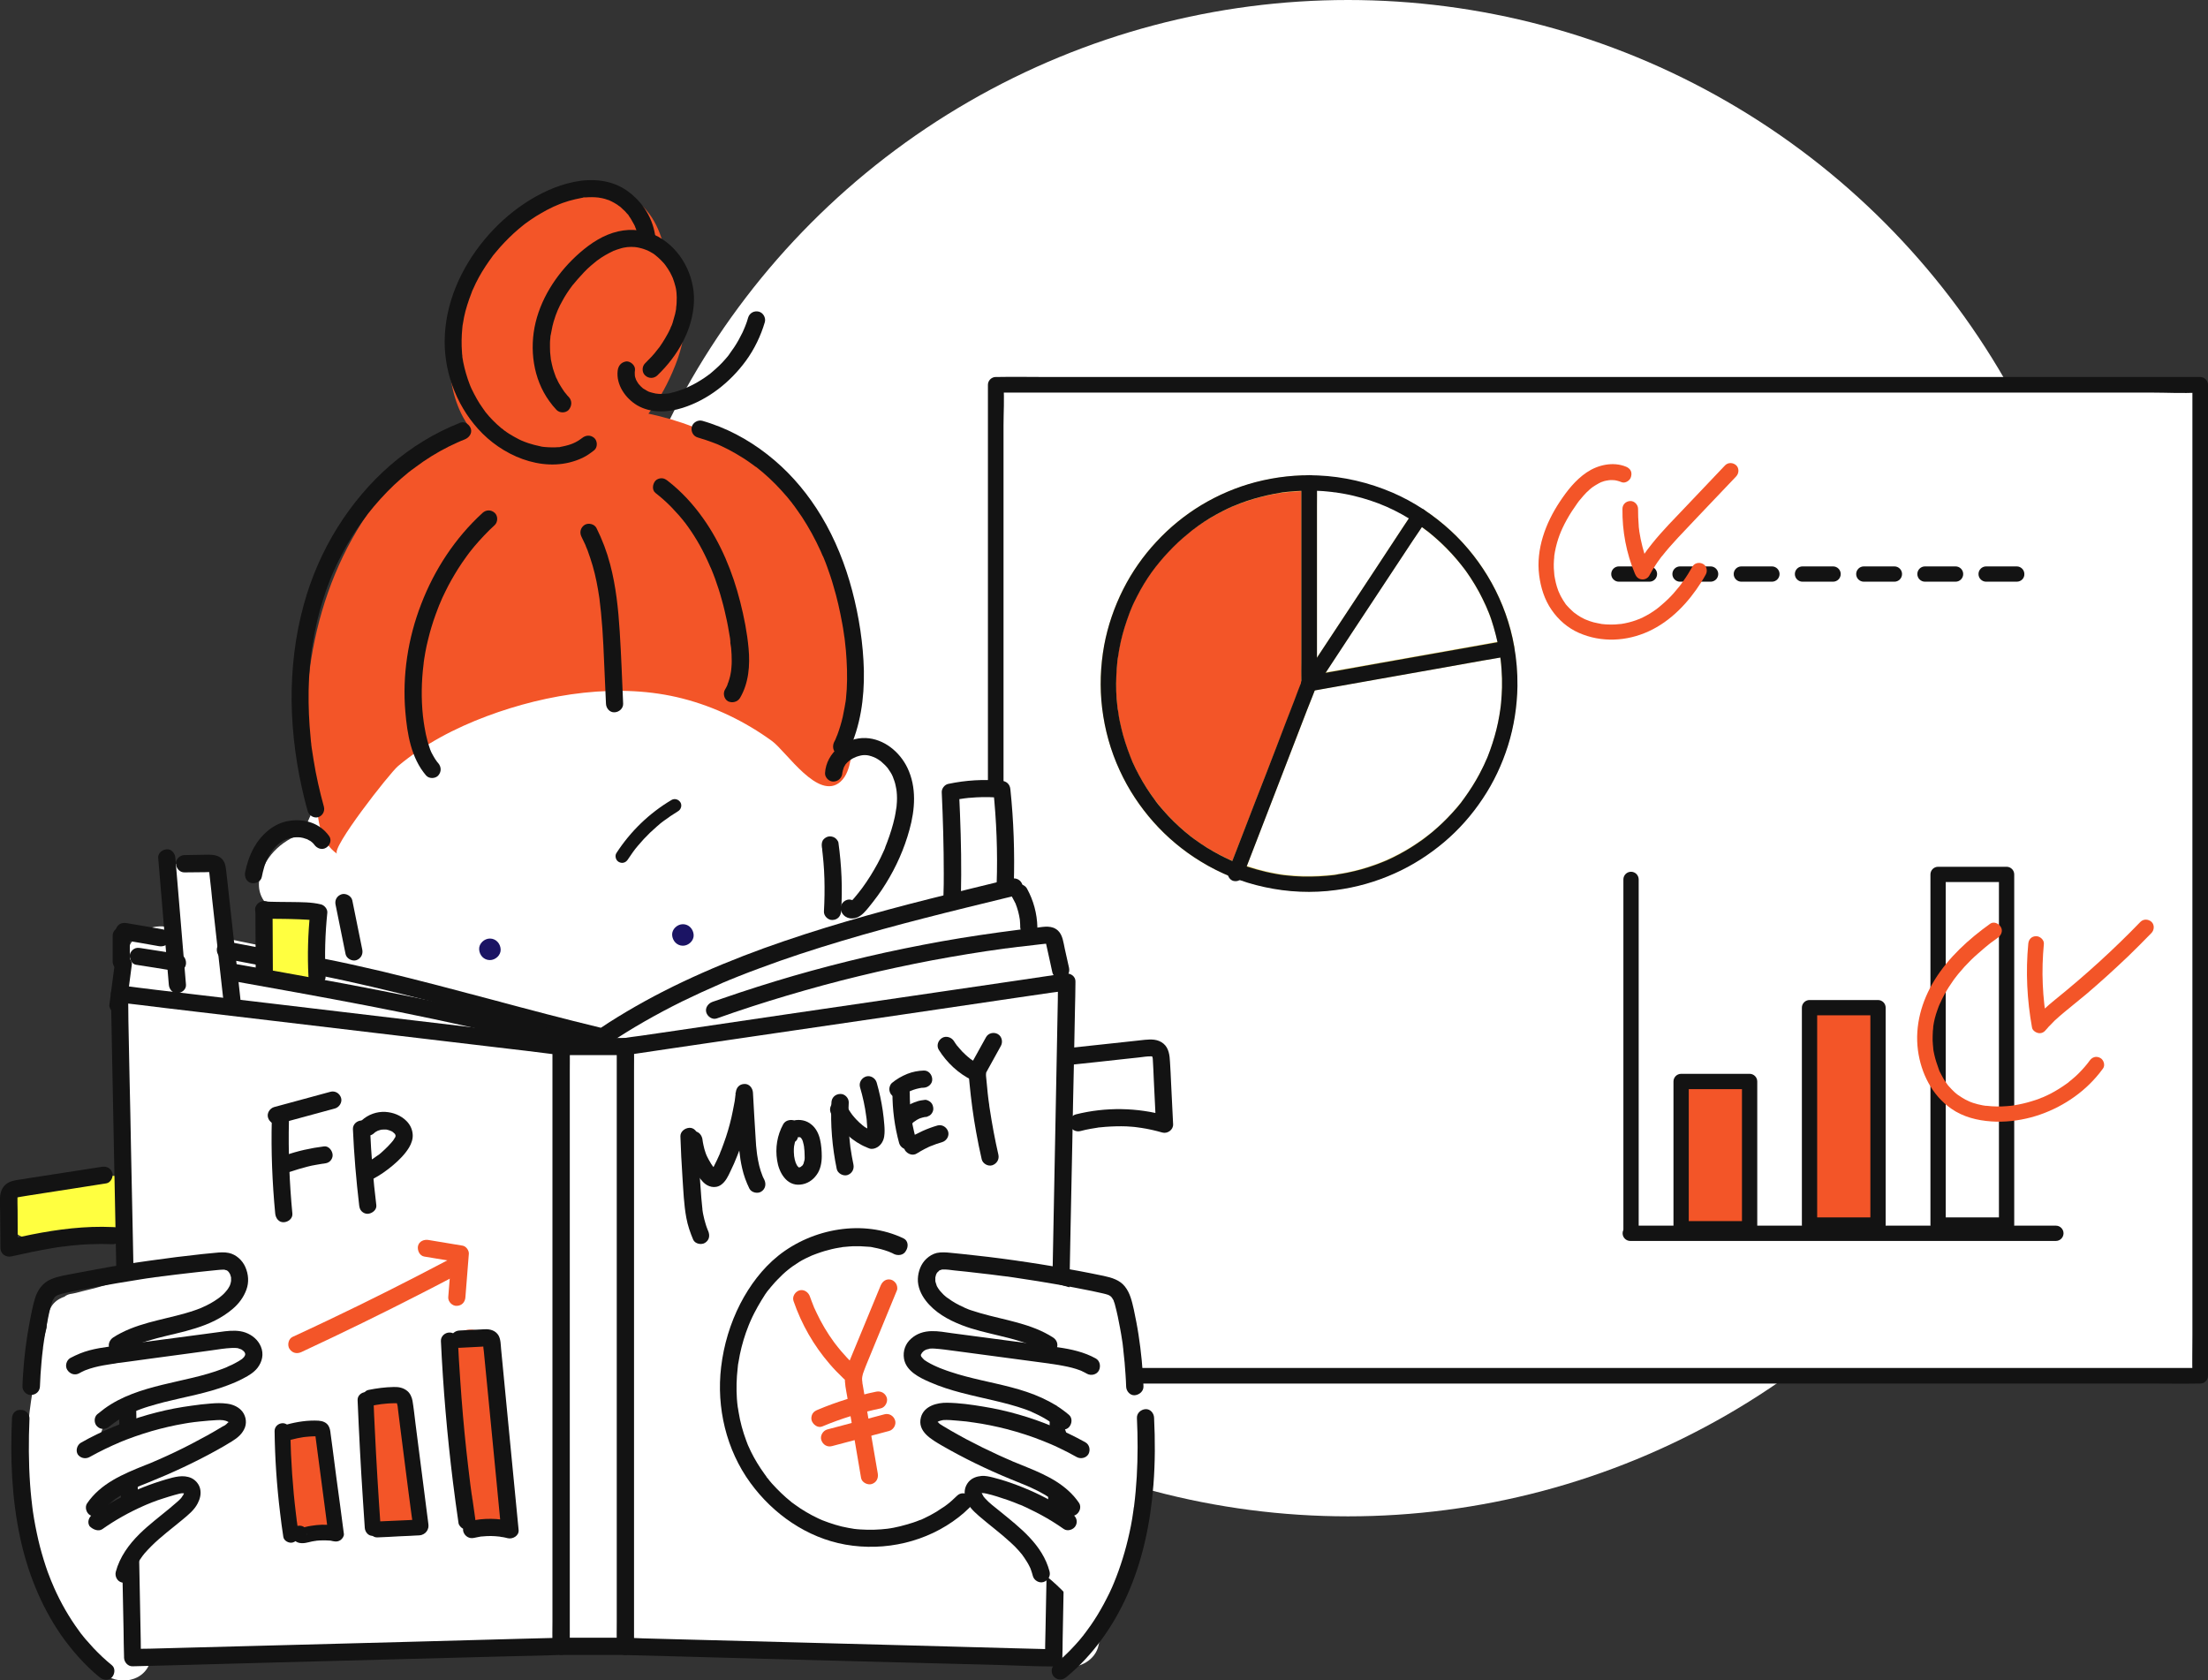 <?xml version="1.0" encoding="utf-8"?>
<!-- Generator: Adobe Illustrator 27.9.3, SVG Export Plug-In . SVG Version: 9.03 Build 53313)  -->
<svg version="1.1" id="レイヤー_1" xmlns="http://www.w3.org/2000/svg" xmlns:xlink="http://www.w3.org/1999/xlink" x="0px"
	 y="0px" viewBox="0 0 1415.2 1076.9" style="enable-background:new 0 0 1415.2 1076.9;" xml:space="preserve">
<rect x="0" y="0" width="1415.2" height="1076.9" fill="#333333" stroke="none"/>
<style type="text/css">
	.st0{fill:#FFFFFF;}
	.st1{fill:#131313;}
	.st2{fill:#E9D876;}
	.st3{fill:#F35528;}
	.st4{fill:#FFFF40;}
	.st5{fill:#1B1464;}
</style>
<circle class="st0" cx="864" cy="485.9" r="485.9"/>
<g>
	<g>
		<rect x="638.2" y="246.7" class="st0" width="772" height="635"/>
		<path class="st1" d="M1410.2,876.7c-6.9,0-13.9,0-20.8,0c-18.7,0-37.4,0-56.1,0c-27.7,0-55.4,0-83.1,0c-33.8,0-67.6,0-101.4,0
			c-36.9,0-73.8,0-110.7,0c-37.5,0-75,0-112.5,0c-34.7,0-69.5,0-104.2,0c-29.5,0-58.9,0-88.4,0c-21.2,0-42.3,0-63.5,0
			c-9.9,0-20.1-0.6-30,0c-0.4,0-0.9,0-1.3,0c1.7,1.7,3.3,3.3,5,5c0-5.7,0-11.3,0-17c0-15.4,0-30.8,0-46.2c0-22.8,0-45.6,0-68.4
			c0-27.8,0-55.6,0-83.4c0-30.5,0-60.9,0-91.4c0-30.7,0-61.5,0-92.2c0-28.5,0-57.1,0-85.6c0-24.2,0-48.5,0-72.7
			c0-17.4,0-34.9,0-52.3c0-8.2,0.6-16.6,0-24.8c0-0.4,0-0.7,0-1.1c-1.7,1.7-3.3,3.3-5,5c6.9,0,13.9,0,20.8,0c18.7,0,37.4,0,56.1,0
			c27.7,0,55.4,0,83.1,0c33.8,0,67.6,0,101.4,0c36.9,0,73.8,0,110.7,0c37.5,0,75,0,112.5,0c34.7,0,69.5,0,104.2,0
			c29.5,0,58.9,0,88.4,0c21.2,0,42.3,0,63.5,0c9.9,0,20.1,0.6,30,0c0.4,0,0.9,0,1.3,0c-1.7-1.7-3.3-3.3-5-5c0,5.7,0,11.3,0,17
			c0,15.4,0,30.8,0,46.2c0,22.8,0,45.6,0,68.4c0,27.8,0,55.6,0,83.4c0,30.5,0,60.9,0,91.4c0,30.7,0,61.5,0,92.2
			c0,28.5,0,57.1,0,85.6c0,24.2,0,48.5,0,72.7c0,17.4,0,34.9,0,52.3c0,8.3-0.2,16.5,0,24.8c0,0.4,0,0.7,0,1.1c0,6.4,10,6.4,10,0
			c0-5.7,0-11.3,0-17c0-15.4,0-30.8,0-46.2c0-22.8,0-45.6,0-68.4c0-27.8,0-55.6,0-83.4c0-30.5,0-60.9,0-91.4c0-30.7,0-61.5,0-92.2
			c0-28.5,0-57.1,0-85.6c0-24.2,0-48.5,0-72.7c0-17.4,0-34.9,0-52.3c0-8.3,0.2-16.5,0-24.8c0-0.4,0-0.7,0-1.1c0-2.7-2.3-5-5-5
			c-6.9,0-13.9,0-20.8,0c-18.7,0-37.4,0-56.1,0c-27.7,0-55.4,0-83.1,0c-33.8,0-67.6,0-101.4,0c-36.9,0-73.8,0-110.7,0
			c-37.5,0-75,0-112.5,0c-34.7,0-69.5,0-104.2,0c-29.5,0-58.9,0-88.4,0c-21.2,0-42.3,0-63.5,0c-10,0-20-0.2-30,0c-0.4,0-0.9,0-1.3,0
			c-2.7,0-5,2.3-5,5c0,5.7,0,11.3,0,17c0,15.4,0,30.8,0,46.2c0,22.8,0,45.6,0,68.4c0,27.8,0,55.6,0,83.4c0,30.5,0,60.9,0,91.4
			c0,30.7,0,61.5,0,92.2c0,28.5,0,57.1,0,85.6c0,24.2,0,48.5,0,72.7c0,17.4,0,34.9,0,52.3c0,8.3-0.2,16.5,0,24.8c0,0.4,0,0.7,0,1.1
			c0,2.7,2.3,5,5,5c6.9,0,13.9,0,20.8,0c18.7,0,37.4,0,56.1,0c27.7,0,55.4,0,83.1,0c33.8,0,67.6,0,101.4,0c36.9,0,73.8,0,110.7,0
			c37.5,0,75,0,112.5,0c34.7,0,69.5,0,104.2,0c29.5,0,58.9,0,88.4,0c21.2,0,42.3,0,63.5,0c10,0,20,0.2,30,0c0.4,0,0.9,0,1.3,0
			C1416.6,886.7,1416.6,876.7,1410.2,876.7z"/>
	</g>
	<g>
		<g id="XMLID_00000140726964415473849370000013793234668896770737_">
			<g>
				<g>
					<path class="st2" d="M960.9,416.9c0.9,5.2,1.5,10.4,1.7,16.3c0.2,4.7,0.1,9.4-0.2,14.1c-0.1,2-0.3,4.1-0.6,6.1
						c-0.1,0.5-0.1,1-0.2,1.5c0.2-1.3,0,0.2-0.1,0.6c-0.2,1.1-0.3,2.1-0.5,3.2c-0.7,4.1-1.6,8.1-2.7,12.1c-1.1,3.9-2.3,7.7-3.7,11.5
						c-0.3,0.9-0.7,1.8-1.1,2.8c-0.2,0.5-0.4,0.9-0.6,1.4c0.5-1.2-0.2,0.5-0.4,0.8c-0.8,1.8-1.6,3.6-2.5,5.3
						c-3.6,7.2-7.8,14-12.7,20.5c-0.2,0.3-1.1,1.4-0.3,0.4c-0.3,0.3-0.5,0.7-0.8,1c-0.6,0.8-1.3,1.6-2,2.4c-1.3,1.5-2.6,3-3.9,4.5
						c-2.7,2.9-5.5,5.8-8.5,8.4c-1.5,1.3-3,2.6-4.5,3.9c-0.7,0.6-1.5,1.2-2.3,1.8c-0.2,0.2-0.4,0.3-0.6,0.4c0.1-0.1,0.9-0.7,0.1-0.1
						c-0.4,0.3-0.8,0.6-1.2,0.9c-3.2,2.4-6.5,4.7-9.9,6.7c-3.4,2.1-7,4-10.6,5.8c-1.8,0.9-3.7,1.7-5.5,2.5c-0.2,0.1-0.3,0.2-0.5,0.2
						c1.1-0.4,0.4-0.2,0.2-0.1c-0.5,0.2-0.9,0.4-1.4,0.6c-1,0.4-2.1,0.8-3.1,1.2c-7.7,2.9-15.6,5-23.6,6.3c-0.9,0.2-1.9,0.3-2.8,0.4
						c-0.2,0-0.5,0.1-0.8,0.1c1.2-0.1,0.5-0.1,0.2,0c-0.6,0.1-1.3,0.2-1.9,0.2c-2,0.2-4.1,0.4-6.1,0.5c-4.7,0.3-9.5,0.4-14.3,0.2
						c-2.8-0.1-5.6-0.3-8.4-0.6c-0.7-0.1-1.3-0.2-2-0.2c-0.1,0-1.2-0.2-0.6-0.1c0.6,0.1-0.5-0.1-0.6-0.1c-1.4-0.2-2.8-0.4-4.2-0.7
						c-5.4-1-10.8-2.3-16-4c-2.5-0.8-5-1.7-7.5-2.6c1.2,2,2.3,4.1,3.5,6.1c1.5-4,3.1-8,4.6-12c3.7-9.6,7.4-19.1,11.1-28.7
						c4.5-11.5,8.9-23.1,13.4-34.6c3.9-10,7.7-20,11.6-30c1.9-4.8,3.9-9.6,5.6-14.5c0-0.1,0.1-0.1,0.1-0.2c-1.2,1.2-2.3,2.3-3.5,3.5
						c4.2-0.8,8.5-1.5,12.7-2.3c10.2-1.8,20.3-3.6,30.5-5.4c12.2-2.2,24.4-4.3,36.6-6.5c10.4-1.8,20.7-3.7,31.1-5.5
						c4.6-0.8,9.3-1.7,13.9-2.5c0.6-0.1,1.2-0.2,1.7-0.3c2.6-0.4,4.3-3.8,3.5-6.1c-0.9-2.8-3.4-3.9-6.1-3.5
						c-4.3,0.7-8.6,1.5-12.9,2.3c-9.9,1.8-19.8,3.5-29.8,5.3c-12.2,2.2-24.4,4.3-36.6,6.5c-10.6,1.9-21.3,3.8-31.9,5.7
						c-5.1,0.9-10.3,1.6-15.4,2.7c-2.7,0.6-3.5,3-4.3,5.2c-0.9,2.4-1.9,4.9-2.8,7.3c-3.5,9.1-7,18.2-10.5,27.2
						c-4.4,11.5-8.9,23-13.3,34.5c-4,10.4-8.1,20.9-12.1,31.3c-2.2,5.7-4.4,11.4-6.6,17.1c-0.1,0.3-0.2,0.5-0.3,0.8
						c-1,2.7,1.2,5.3,3.5,6.1c19.9,7.7,41.8,10.4,62.9,7.9c17.3-2,34-7.3,49.2-15.7c14.5-8,27.6-18.8,38.2-31.6
						c10.9-13.2,19.3-28.2,24.5-44.5c5.8-17.8,7.7-36.9,5.6-55.5c-0.4-3.1-0.8-6.2-1.3-9.3c-0.5-2.6-3.7-4.3-6.1-3.5
						C961.6,411.7,960.4,414.2,960.9,416.9z"/>
				</g>
				<g>
					<path class="st3" d="M839.1,309.5v128.6l-46.4,120c-48.1-18.6-82.2-65.3-82.2-120C710.5,367,768,309.5,839.1,309.5z"/>
					<path class="st2" d="M834.1,309.5c0,4.3,0,8.5,0,12.8c0,10.3,0,20.5,0,30.8c0,12.4,0,24.7,0,37.1c0,10.7,0,21.4,0,32.1
						c0,3.5,0,7.1,0,10.6c0,1.7-0.1,3.4,0,5.1c0.1,0.8,0-1.1,0.2-1.1c0,0-0.1,0.2-0.1,0.2c-0.3,0.5-0.4,1.1-0.6,1.7
						c-1,2.5-1.9,5-2.9,7.6c-3.5,9.1-7,18.1-10.5,27.2c-4.5,11.5-8.9,23-13.4,34.5c-4,10.3-8,20.7-12,31c-2.2,5.7-4.4,11.3-6.6,17
						c-0.1,0.3-0.2,0.5-0.3,0.8c2-1.2,4.1-2.3,6.1-3.5c-0.7-0.3-1.5-0.6-2.2-0.9c-0.3-0.1-0.6-0.3-0.9-0.4c-0.7-0.3,1.1,0.5-0.1,0
						c-1.4-0.6-2.9-1.3-4.3-1.9c-2.7-1.3-5.4-2.7-8-4.1c-5.1-2.8-9.9-6-14.6-9.5c-0.2-0.1-1.2-0.9-0.2-0.2c-0.2-0.2-0.4-0.3-0.6-0.5
						c-0.6-0.5-1.2-1-1.8-1.4c-1.1-0.9-2.3-1.9-3.4-2.9c-2.2-1.9-4.3-3.9-6.3-5.9c-2.1-2.1-4.1-4.3-6.1-6.5c-0.9-1-1.8-2.1-2.6-3.1
						c-0.4-0.5-0.9-1.1-1.3-1.7c-0.2-0.3-0.5-0.6-0.7-0.9c0.8,1-0.1-0.1-0.2-0.2c-3.5-4.7-6.8-9.6-9.7-14.7c-1.4-2.5-2.8-5.1-4-7.8
						c-0.6-1.3-1.2-2.6-1.8-3.9c-0.1-0.2-0.6-1.4-0.1-0.2c-0.1-0.2-0.2-0.5-0.3-0.7c-0.3-0.8-0.7-1.7-1-2.6
						c-2.1-5.5-3.9-11.2-5.3-17c-0.7-3-1.3-6-1.8-9.1c-0.1-0.7-0.2-1.3-0.3-2c0-0.2-0.2-1.6,0-0.3c0-0.3-0.1-0.5-0.1-0.8
						c-0.2-1.6-0.4-3.2-0.5-4.9c-0.5-6-0.6-12.1-0.3-18.1c0.2-2.9,0.4-5.9,0.8-8.8c0-0.4,0.1-0.8,0.1-1.1c-0.2,1.2-0.1,0.4,0,0.2
						c0.1-0.8,0.2-1.5,0.3-2.3c0.2-1.5,0.5-3,0.8-4.5c1.1-5.5,2.5-10.9,4.3-16.3c0.9-2.6,1.8-5.1,2.8-7.6c0.1-0.3,0.3-0.7,0.4-1
						c-0.5,1.2,0,0.1,0.1-0.2c0.2-0.6,0.5-1.1,0.7-1.7c0.6-1.3,1.2-2.7,1.9-4c2.4-4.9,5.2-9.7,8.2-14.2c1.5-2.3,3.2-4.6,4.9-6.8
						c0.1-0.2,0.9-1.2,0.1-0.1c0.1-0.2,0.3-0.4,0.4-0.6c0.4-0.6,0.9-1.1,1.4-1.7c0.9-1.1,1.8-2.1,2.7-3.2c3.6-4.2,7.5-8.1,11.6-11.7
						c2-1.8,4-3.5,6.1-5.1c1-0.8-0.9,0.6,0.1-0.1c0.3-0.2,0.6-0.4,0.9-0.7c0.5-0.4,1-0.7,1.5-1.1c1.2-0.9,2.4-1.7,3.6-2.5
						c4.5-3.1,9.3-5.9,14.1-8.3c2.5-1.3,5-2.6,7.7-3.6c-1.3,0.5,0.6-0.2,0.8-0.3c0.7-0.3,1.4-0.5,2.1-0.8c1.3-0.5,2.5-1,3.8-1.4
						c5.4-1.9,10.9-3.4,16.6-4.6c2.7-0.6,5.5-1.1,8.2-1.4c-1.4,0.1-0.1,0,0.2,0c0.4,0,0.8-0.1,1.1-0.1c0.6-0.1,1.3-0.1,1.9-0.2
						c1.5-0.2,3.1-0.3,4.6-0.4c2.8-0.2,5.7-0.3,8.5-0.3c2.6,0,5.1-2.3,5-5c-0.1-2.7-2.2-5-5-5c-23.9,0-47.7,6.5-68.3,18.7
						C751,335,734.3,352,722.9,372c-11.8,20.8-17.9,44.7-17.4,68.5c0.5,25.1,8.1,50,22,71c13.5,20.4,32.6,37.1,54.8,47.4
						c3,1.4,6,2.7,9.1,3.9c2.7,1,5.3-1.2,6.1-3.5c1.5-4,3.1-8,4.6-12c3.7-9.6,7.4-19.1,11.1-28.7c4.5-11.6,8.9-23.1,13.4-34.7
						c3.9-10,7.7-20,11.6-30c1.3-3.3,2.5-6.6,3.8-9.8c0.6-1.5,1.3-3.1,1.8-4.6c0.3-1.1,0.3-2.3,0.3-3.5c0-2.7,0-5.3,0-8
						c0-9.7,0-19.4,0-29.1c0-12.3,0-24.7,0-37c0-11.1,0-22.3,0-33.4c0-6.1,0-12.1,0-18.2c0-0.3,0-0.6,0-0.8c0-2.6-2.3-5.1-5-5
						C836.4,304.6,834.1,306.7,834.1,309.5z"/>
				</g>
				<g>
					<path class="st2" d="M964.4,410.8c-4.3,0.7-8.5,1.5-12.8,2.2c-9.9,1.8-19.7,3.5-29.6,5.3c-12.2,2.2-24.4,4.3-36.6,6.5
						c-10.6,1.9-21.3,3.8-31.9,5.7c-5.2,0.9-10.5,1.6-15.6,2.8c-0.1,0-0.2,0-0.2,0c1.9,2.4,3.8,4.9,5.6,7.3
						c2.4-3.6,4.7-7.1,7.1-10.7c5.6-8.6,11.3-17.1,16.9-25.7c6.8-10.3,13.6-20.6,20.4-30.9c5.9-8.9,11.8-17.9,17.7-26.8
						c2.9-4.3,5.9-8.6,8.6-13c0-0.1,0.1-0.1,0.1-0.2c-2.3,0.6-4.6,1.2-6.8,1.8c1.4,0.9,2.8,1.9,4.1,2.8c0.7,0.5,1.4,1,2,1.5
						c0.2,0.2,0.4,0.3,0.7,0.5c0.2,0.2,0.4,0.3,0.7,0.5c-0.5-0.4-0.5-0.4,0,0c2.6,2.1,5.2,4.2,7.6,6.5c4.9,4.5,9.5,9.4,13.7,14.6
						c0.3,0.3,0.5,0.7,0.8,1c0.8,1.1-0.4-0.5,0.1,0.1c0.5,0.6,0.9,1.2,1.4,1.8c1.1,1.5,2.1,2.9,3.1,4.4c1.8,2.7,3.5,5.4,5.1,8.2
						c1.7,2.9,3.2,5.9,4.6,9c0.4,0.8,0.7,1.5,1.1,2.3c0.2,0.4,0.3,0.8,0.5,1.2c0.1,0.1,0.6,1.4,0.2,0.4c0.7,1.6,1.3,3.1,1.9,4.7
						c2.7,7.3,4.7,14.7,6.1,22.4c0.5,2.6,3.7,4.3,6.1,3.5c2.8-0.9,4-3.4,3.5-6.1c-4.9-27.8-19-53.7-39.5-73.1
						c-5.8-5.5-12-10.4-18.7-14.8c-2.3-1.5-5.4-0.4-6.8,1.8c-2.4,3.6-4.7,7.1-7.1,10.7c-5.6,8.6-11.3,17.1-16.9,25.7
						c-6.8,10.3-13.6,20.6-20.4,30.9c-5.9,8.9-11.8,17.9-17.7,26.8c-2.8,4.3-6,8.6-8.6,13c0,0.1-0.1,0.1-0.1,0.2
						c-1.1,1.7-0.8,4,0.4,5.5c1.3,1.7,3.2,2.2,5.2,1.8c4.2-0.8,8.5-1.5,12.7-2.3c10.2-1.8,20.3-3.6,30.5-5.4
						c12.2-2.2,24.4-4.3,36.6-6.5c10.4-1.8,20.7-3.7,31.1-5.5c4.6-0.8,9.3-1.7,13.9-2.5c0.6-0.1,1.2-0.2,1.7-0.3
						c2.6-0.4,4.3-3.8,3.5-6.1C969.6,411.5,967.1,410.3,964.4,410.8z"/>
				</g>
			</g>
			<g>
				<path class="st1" d="M960.9,416.9c0.8,4.3,1.2,7.4,1.5,12.1c0.3,3.9,0.4,7.8,0.3,11.7c-0.1,3.2-0.3,6.4-0.6,9.7
					c-0.1,1.4-0.3,2.8-0.5,4.2c-0.2,1.3,0.2-1.1,0,0.2c-0.1,0.4-0.1,0.8-0.2,1.1c-0.1,0.9-0.3,1.8-0.4,2.6c-1,6-2.5,12-4.4,17.8
					c-0.9,2.8-1.9,5.6-3,8.4c-0.1,0.3-0.3,0.7-0.4,1c-0.1,0.2-0.5,1.4-0.1,0.2c-0.3,0.7-0.6,1.4-0.9,2c-0.6,1.5-1.3,2.9-2,4.3
					c-2.6,5.4-5.6,10.5-9,15.5c-0.8,1.1-1.5,2.2-2.3,3.3c-0.4,0.6-0.9,1.2-1.3,1.8c-0.2,0.3-0.4,0.6-0.7,0.9
					c-0.3,0.4-0.3,0.4,0.1-0.1c-0.1,0.2-0.3,0.4-0.4,0.6c-1.9,2.4-3.8,4.7-5.9,6.9c-3.9,4.3-8.1,8.3-12.6,12.1
					c-1.1,0.9-2.2,1.8-3.4,2.7c-1,0.8,0.9-0.6-0.1,0.1c-0.3,0.2-0.6,0.4-0.9,0.7c-0.7,0.5-1.4,1-2,1.5c-2.4,1.7-4.8,3.3-7.3,4.9
					c-5.1,3.2-10.4,6-15.8,8.4c-0.3,0.1-0.7,0.3-1,0.4c-0.2,0.1-1.4,0.6-0.2,0.1c-0.7,0.3-1.4,0.6-2,0.8c-1.5,0.6-3,1.2-4.5,1.7
					c-2.8,1-5.6,1.9-8.5,2.7c-2.9,0.8-5.8,1.5-8.8,2.1c-1.5,0.3-3,0.6-4.5,0.8c-0.7,0.1-1.5,0.2-2.2,0.4c-0.4,0.1-0.8,0.1-1.1,0.2
					c-0.6,0.1-0.5,0.1,0.2,0c-0.3,0-0.5,0.1-0.8,0.1c-6.6,0.8-13.2,1.1-19.8,1c-4.1-0.1-8.2-0.4-12.3-0.9c0,0-1.7-0.2-0.7-0.1
					c-0.5-0.1-1-0.1-1.5-0.2c-1-0.2-2-0.3-3-0.5c-2.1-0.4-4.3-0.8-6.4-1.3c-3.9-0.9-7.7-2-11.5-3.2c-1.9-0.6-3.7-1.3-5.6-2
					c-0.8-0.3-1.5-0.6-2.3-0.9c-0.4-0.1-0.7-0.3-1.1-0.4c-1-0.4,0.8,0.4-0.3-0.1c-5.8-2.5-11.5-5.5-16.9-8.8c-2.7-1.7-5.4-3.5-8-5.4
					c-0.6-0.5-1.2-0.9-1.9-1.4c0,0-1-0.8-0.4-0.3c0.6,0.5-0.4-0.3-0.4-0.3c-1.3-1-2.6-2.1-3.9-3.2c-4.8-4.1-9.3-8.5-13.5-13.3
					c-1-1.2-2-2.3-3-3.5c-0.5-0.6-1-1.2-1.4-1.8c0,0-0.8-1-0.3-0.4c0.4,0.6-0.5-0.6-0.5-0.7c-1.9-2.6-3.8-5.2-5.5-7.9
					c-3.4-5.3-6.5-11-9.1-16.8c-0.3-0.7-0.6-1.4-0.9-2.2c0.5,1.1-0.3-0.7-0.4-1c-0.6-1.6-1.2-3.2-1.8-4.8c-1.1-3.1-2.1-6.2-3-9.4
					c-0.8-3.1-1.6-6.2-2.2-9.3c-0.3-1.6-0.6-3.2-0.8-4.8c-0.1-0.8-0.2-1.6-0.4-2.4c0.2,1.1,0,0.4,0,0.1c-0.1-0.5-0.1-1.1-0.2-1.6
					c-0.8-6.6-1-13.2-0.7-19.8c0.1-3.2,0.4-6.4,0.7-9.6c0.1-0.8,0.2-1.5,0.3-2.3c0,0.2-0.2,1.1,0,0.2c0.1-0.4,0.1-0.8,0.2-1.1
					c0.2-1.6,0.5-3.2,0.8-4.9c1.1-6,2.7-11.9,4.7-17.7c0.5-1.4,1-2.8,1.5-4.2c0.3-0.7,0.5-1.4,0.8-2.1c0.1-0.2,0.2-0.5,0.3-0.7
					c0.1-0.2,0.7-1.8,0.2-0.5c1.1-2.8,2.5-5.6,3.9-8.3c2.7-5.3,5.8-10.4,9.3-15.3c0.8-1.1,1.6-2.2,2.4-3.2c0.2-0.3,0.4-0.6,0.7-0.9
					c0.8-1-0.7,0.8,0.1-0.1c0.5-0.7,1.1-1.3,1.6-2c1.9-2.3,3.8-4.5,5.9-6.7c4-4.3,8.3-8.3,12.9-12c0.6-0.5,1.1-0.9,1.7-1.4
					c1-0.8-0.9,0.6,0.1-0.1c0.3-0.2,0.6-0.4,0.9-0.7c1.3-0.9,2.5-1.9,3.8-2.8c2.4-1.7,4.8-3.3,7.3-4.8c2.6-1.6,5.3-3,8-4.4
					c1.2-0.6,2.4-1.2,3.6-1.8c0.7-0.3,1.3-0.6,2-0.9c0.3-0.2,0.7-0.3,1-0.4c0.2-0.1,1.8-0.8,0.5-0.2c5.5-2.4,11.4-4.3,17.2-5.8
					c2.9-0.8,5.8-1.4,8.8-2c1.5-0.3,3-0.5,4.5-0.8c0.4-0.1,0.8-0.1,1.1-0.2c1.3-0.2-1.1,0.1,0.2,0c0.9-0.1,1.8-0.2,2.7-0.3
					c6.7-0.7,13.5-0.9,20.3-0.6c1.8,0.1,3.6,0.2,5.3,0.4c1,0.1,1.9,0.2,2.9,0.3c0.5,0.1,1,0.1,1.4,0.2c0.3,0,0.6,0.1,1,0.1
					c-0.5-0.1-0.5-0.1,0.1,0c3.8,0.6,7.5,1.2,11.2,2.1c15.1,3.6,27.7,9.1,40.7,17.8c1.4,0.9,2.8,1.9,4.1,2.9c0.7,0.5,1.3,1,2,1.5
					c0.1,0.1,1.2,0.9,0.3,0.2c0.4,0.3,0.9,0.7,1.3,1c2.6,2.1,5.1,4.3,7.6,6.6c5,4.7,9.6,9.7,13.8,15.1c-0.7-0.9,0.1,0.2,0.2,0.3
					c0.3,0.3,0.5,0.7,0.8,1c0.5,0.7,1,1.3,1.5,2c1,1.4,1.9,2.7,2.8,4.1c1.9,2.9,3.7,5.9,5.4,9c1.6,3,3.1,6,4.5,9.1
					c0.2,0.4,0.3,0.8,0.5,1.2c0.1,0.1,0.6,1.4,0.2,0.4c0.3,0.8,0.6,1.6,1,2.4c0.7,1.7,1.3,3.4,1.9,5.2
					C958,403.7,959.7,410.3,960.9,416.9c0.5,2.6,3.7,4.3,6.1,3.5c2.8-0.9,4-3.4,3.5-6.1C968,400,963,386.1,956,373.5
					c-6.9-12.4-15.8-23.8-26.2-33.4c-11-10.1-23.6-18.5-37.3-24.4c-15.2-6.5-31.3-10.3-47.8-11c-13.4-0.6-27,0.9-40,4.3
					c-12.2,3.2-23.9,8.2-34.7,14.7c-10.6,6.4-20.4,14.4-28.8,23.5c-8.5,9.1-15.7,19.4-21.3,30.5c-5.7,11.3-9.9,23.5-12.2,35.9
					c-2.4,13.3-2.9,26.9-1.3,40.2c1.7,13.9,5.4,27.3,11.3,40c5.5,12,12.9,23.2,21.7,33.1c8.7,9.8,19,18.4,30.2,25.2
					c12.5,7.7,26.4,13.3,40.8,16.4c15.1,3.3,30.7,4,46,1.9c13-1.7,25.6-5.3,37.6-10.7c11.4-5.1,22-11.9,31.5-19.9
					c9.5-8,17.9-17.5,24.8-27.9c7-10.4,12.4-21.9,16.2-33.9c3.9-12.4,5.9-25.4,6.1-38.3c0.1-8.6-0.6-17.1-2.1-25.5
					c-0.5-2.6-3.7-4.3-6.1-3.5C961.6,411.7,960.4,414.2,960.9,416.9z"/>
				<path class="st1" d="M834.1,309.5c0,4.3,0,8.5,0,12.8c0,10.3,0,20.5,0,30.8c0,12.4,0,24.7,0,37.1c0,10.7,0,21.4,0,32.2
					c0,5.2-0.1,10.4,0,15.6c0,0.1,0,0.2,0,0.2c0,2.6,2.3,5.1,5,5c2.7-0.1,5-2.2,5-5c0-4.3,0-8.5,0-12.8c0-10.3,0-20.5,0-30.8
					c0-12.4,0-24.7,0-37.1c0-10.7,0-21.4,0-32.2c0-5.2,0.1-10.4,0-15.6c0-0.1,0-0.2,0-0.2c0-2.6-2.3-5.1-5-5
					C836.4,304.6,834.1,306.7,834.1,309.5L834.1,309.5z"/>
				<path class="st1" d="M962.7,411.1c-4.1,0.7-8.3,1.5-12.4,2.2c-9.9,1.8-19.9,3.5-29.8,5.3c-12,2.1-24,4.3-36.1,6.4
					c-10.4,1.9-20.9,3.7-31.3,5.6c-5,0.9-10.2,1.6-15.1,2.7c-0.1,0-0.1,0-0.2,0c-2.6,0.5-4.3,3.7-3.5,6.1c0.9,2.8,3.4,4,6.1,3.5
					c4.1-0.7,8.3-1.5,12.4-2.2c9.9-1.8,19.9-3.5,29.8-5.3c12-2.1,24-4.3,36.1-6.4c10.4-1.9,20.9-3.7,31.3-5.6
					c5-0.9,10.2-1.6,15.1-2.7c0.1,0,0.1,0,0.2,0c2.6-0.5,4.3-3.7,3.5-6.1C967.9,411.8,965.4,410.6,962.7,411.1L962.7,411.1z"/>
				<path class="st1" d="M796.8,561.1c1.6-4.1,3.2-8.3,4.8-12.4c3.7-9.5,7.3-19,11-28.5c4.5-11.7,9-23.4,13.5-35
					c3.9-10.2,7.9-20.4,11.8-30.6c1.9-5,4.1-9.9,5.8-15c0-0.1,0.1-0.1,0.1-0.2c0.9-2.4-1-5.6-3.5-6.1c-2.9-0.7-5.1,0.9-6.1,3.5
					c-1.6,4.1-3.2,8.2-4.7,12.3c-3.8,9.8-7.6,19.6-11.3,29.4c-4.5,11.7-9,23.4-13.6,35.1c-3.8,9.9-7.7,19.9-11.5,29.8
					c-1.7,4.5-3.5,8.9-5.2,13.4c-0.2,0.6-0.5,1.2-0.7,1.7c-1,2.4,1,5.6,3.5,6.1C793.6,565.2,795.8,563.7,796.8,561.1L796.8,561.1z"
					/>
				<path class="st1" d="M843.4,440.6c2.4-3.6,4.7-7.1,7.1-10.7c5.6-8.6,11.3-17.1,16.9-25.7c6.8-10.3,13.6-20.6,20.4-30.9
					c5.9-8.9,11.8-17.9,17.7-26.8c2.9-4.3,5.9-8.6,8.6-13c0-0.1,0.1-0.1,0.1-0.2c1.4-2.2,0.5-5.6-1.8-6.8c-2.5-1.3-5.3-0.5-6.8,1.8
					c-2.4,3.6-4.7,7.1-7.1,10.7c-5.6,8.6-11.3,17.1-16.9,25.7c-6.8,10.3-13.6,20.6-20.4,30.9c-5.9,8.9-11.8,17.9-17.7,26.8
					c-2.9,4.3-5.9,8.6-8.6,13c0,0.1-0.1,0.1-0.1,0.2c-1.4,2.2-0.5,5.6,1.8,6.8C839,443.7,841.8,442.9,843.4,440.6L843.4,440.6z"/>
			</g>
		</g>
	</g>
	<g>
		<path class="st1" d="M1045.4,792.4c-2.7,0-4.9-2.2-4.9-4.9V563.6c0-2.7,2.2-4.9,4.9-4.9c2.7,0,4.9,2.2,4.9,4.9v223.9
			C1050.3,790.2,1048.1,792.4,1045.4,792.4z"/>
		<path class="st1" d="M1317.7,795.3h-272.8c-2.7,0-4.9-2.2-4.9-4.9c0-2.7,2.2-4.9,4.9-4.9h272.8c2.7,0,4.9,2.2,4.9,4.9
			C1322.6,793.1,1320.4,795.3,1317.7,795.3z"/>
		<g>
			<rect x="1077.5" y="693.1" class="st3" width="43.9" height="94.4"/>
			<path class="st1" d="M1121.4,792.4h-43.9c-2.7,0-4.9-2.2-4.9-4.9v-94.4c0-2.7,2.2-4.9,4.9-4.9h43.9c2.7,0,4.9,2.2,4.9,4.9v94.4
				C1126.3,790.2,1124.1,792.4,1121.4,792.4z M1082.4,782.6h34.1V698h-34.1V782.6z"/>
		</g>
		<g>
			<rect x="1159.8" y="645.8" class="st3" width="43.9" height="139.3"/>
			<path class="st1" d="M1203.7,790h-43.9c-2.7,0-4.9-2.2-4.9-4.9V645.8c0-2.7,2.2-4.9,4.9-4.9h43.9c2.7,0,4.9,2.2,4.9,4.9v139.3
				C1208.6,787.8,1206.4,790,1203.7,790z M1164.7,780.2h34.1V650.7h-34.1V780.2z"/>
		</g>
		<g>
			<path class="st1" d="M1286.1,790h-43.9c-2.7,0-4.9-2.2-4.9-4.9V560.4c0-2.7,2.2-4.9,4.9-4.9h43.9c2.7,0,4.9,2.2,4.9,4.9v224.7
				C1291,787.8,1288.8,790,1286.1,790z M1247.1,780.2h34.1V565.3h-34.1V780.2z"/>
		</g>
	</g>
	<path class="st1" d="M1292.6,372.8H1273c-2.7,0-4.9-2.2-4.9-4.9c0-2.7,2.2-4.9,4.9-4.9h19.6c2.7,0,4.9,2.2,4.9,4.9
		C1297.6,370.6,1295.4,372.8,1292.6,372.8z M1253.4,372.8h-19.6c-2.7,0-4.9-2.2-4.9-4.9c0-2.7,2.2-4.9,4.9-4.9h19.6
		c2.7,0,4.9,2.2,4.9,4.9C1258.3,370.6,1256.1,372.8,1253.4,372.8z M1214.2,372.8h-19.6c-2.7,0-4.9-2.2-4.9-4.9
		c0-2.7,2.2-4.9,4.9-4.9h19.6c2.7,0,4.9,2.2,4.9,4.9C1219.1,370.6,1216.9,372.8,1214.2,372.8z M1174.9,372.8h-19.6
		c-2.7,0-4.9-2.2-4.9-4.9c0-2.7,2.2-4.9,4.9-4.9h19.6c2.7,0,4.9,2.2,4.9,4.9C1179.8,370.6,1177.6,372.8,1174.9,372.8z M1135.7,372.8
		h-19.6c-2.7,0-4.9-2.2-4.9-4.9c0-2.7,2.2-4.9,4.9-4.9h19.6c2.7,0,4.9,2.2,4.9,4.9C1140.6,370.6,1138.4,372.8,1135.7,372.8z
		 M1096.4,372.8h-19.6c-2.7,0-4.9-2.2-4.9-4.9c0-2.7,2.2-4.9,4.9-4.9h19.6c2.7,0,4.9,2.2,4.9,4.9
		C1101.3,370.6,1099.1,372.8,1096.4,372.8z M1057.2,372.8h-19.6c-2.7,0-4.9-2.2-4.9-4.9c0-2.7,2.2-4.9,4.9-4.9h19.6
		c2.7,0,4.9,2.2,4.9,4.9C1062.1,370.6,1059.9,372.8,1057.2,372.8z"/>
	<g>
		<path class="st3" d="M1042.2,299.1c-8.3-3.4-18.1-1.2-25.3,3.7c-7.1,4.8-12.5,11.7-17.2,18.8c-9.1,13.7-15.3,30.4-13.2,47
			c1,7.9,3.4,15.7,8,22.3c4.4,6.4,10.4,11.6,17.5,14.7c14.3,6.3,30.6,5.5,44.7-1c14.2-6.5,25.5-18.5,33.7-31.5c1-1.6,2-3.2,2.9-4.9
			c1.3-2.3,0.6-5.6-1.8-6.8c-2.4-1.3-5.5-0.6-6.8,1.8c-1.8,3.2-3.7,6.3-5.9,9.3c-0.5,0.7-0.9,1.3-1.4,2c-0.2,0.3-0.4,0.6-0.7,0.9
			c-0.9,1.2,0.6-0.8-0.3,0.4c-1.2,1.5-2.4,2.9-3.7,4.4c-2.3,2.6-4.8,5-7.5,7.3c-0.7,0.6-1.3,1.1-2,1.7c-1.1,0.9,0.8-0.6-0.4,0.3
			c-0.4,0.3-0.7,0.5-1,0.8c-1.4,1-2.8,2-4.3,2.9c-1.5,0.9-3,1.7-4.6,2.5c-0.8,0.4-1.6,0.7-2.4,1.1c-1.3,0.6,0.9-0.3-0.4,0.1
			c-0.5,0.2-1,0.4-1.5,0.6c-3.1,1.1-6.3,1.9-9.6,2.4c-1.4,0.2,1.1-0.1-0.3,0c-0.4,0-0.8,0.1-1.2,0.1c-0.7,0.1-1.4,0.1-2.1,0.2
			c-1.8,0.1-3.6,0.1-5.3,0c-0.8,0-1.6-0.1-2.5-0.2c-0.4,0-0.8-0.1-1.2-0.1c1.3,0.2-0.1,0-0.3-0.1c-1.6-0.3-3.2-0.6-4.8-1
			c-1.6-0.4-3.1-1-4.6-1.6c1.1,0.4-0.1,0-0.3-0.1c-0.4-0.2-0.7-0.3-1.1-0.5c-0.7-0.4-1.4-0.7-2.1-1.1c-1.4-0.8-2.7-1.7-4-2.7
			c1,0.7-0.1-0.1-0.3-0.2c-0.3-0.3-0.6-0.5-0.9-0.8c-0.7-0.6-1.4-1.3-2.1-2c-0.5-0.6-1.1-1.1-1.6-1.7c-0.2-0.3-0.4-0.5-0.7-0.8
			c0.7,0.9-0.2-0.2-0.2-0.3c-1.1-1.5-2-3.1-2.9-4.7c-0.4-0.8-0.8-1.5-1.1-2.3c-0.1-0.1-0.6-1.4-0.2-0.4c-0.2-0.4-0.3-0.8-0.5-1.2
			c-0.6-1.6-1.1-3.2-1.5-4.9c-0.4-1.7-0.7-3.4-1-5.1c0.2,1.2,0-0.2,0-0.4c0-0.4-0.1-0.9-0.1-1.3c-0.1-0.9-0.1-1.7-0.2-2.6
			c-0.1-1.7,0-3.4,0.1-5.2c0.1-0.9,0.2-1.8,0.2-2.7c0.2-1.6-0.2,1,0.1-0.6c0.1-0.6,0.2-1.3,0.3-1.9c1.5-7.9,3.9-13.9,7.6-20.6
			c2.1-3.8,4.5-7.4,7-10.9c0.3-0.4,0.6-0.7,0.8-1.1c0.4-0.5,0.4-0.5,0.1-0.1c0.2-0.2,0.4-0.5,0.6-0.7c0.7-0.8,1.4-1.7,2.1-2.5
			c1.3-1.5,2.7-2.9,4.2-4.2c0.3-0.3,0.7-0.6,1.1-0.9c0.5-0.4,0.5-0.4,0.1-0.1c0.2-0.2,0.5-0.4,0.7-0.5c0.9-0.6,1.8-1.2,2.7-1.7
			c0.4-0.2,0.8-0.4,1.2-0.7c0.2-0.1,1.9-0.8,0.9-0.5c0.9-0.3,1.7-0.6,2.6-0.9c0.4-0.1,0.9-0.2,1.4-0.3c0.2,0,2.1-0.3,1-0.2
			c1.1-0.1,2.1-0.2,3.2-0.1c0.5,0,0.9,0.1,1.4,0.1c-1.1-0.1,0.7,0.1,0.9,0.2c1,0.2,2.1,0.6,3.1,1c2.4,1,5.6-1.1,6.1-3.5
			C1046.3,302.3,1044.8,300.2,1042.2,299.1L1042.2,299.1z"/>
		<path class="st3" d="M1039.9,326.1c-0.2,14.2,2.5,28.5,8,41.6c0.8,1.9,2,3.3,4.2,3.6c1.9,0.3,4-0.6,5-2.4c1.2-2.3,2.5-4.5,4-6.7
			c0.7-1.1,1.4-2.2,2.2-3.2c0.3-0.5,0.7-0.9,1-1.4c0.2-0.3,0.4-0.5,0.6-0.8c0.2-0.2,0.7-0.9,0.3-0.3c3.2-4.1,6.7-8,10.2-11.8
			c7.8-8.4,15.8-16.6,23.7-25c4.6-4.8,9.1-9.6,13.7-14.4c1.8-1.9,2-5.2,0-7.1c-2-1.8-5.1-2-7.1,0c-8.3,8.7-16.5,17.4-24.8,26.1
			c-7.5,7.9-15.3,15.7-22.1,24.2c-3.9,4.8-7.4,9.9-10.3,15.4c3,0.4,6.1,0.8,9.1,1.2c-2.6-6.3-4.6-12.8-6-19.5
			c-0.3-1.7-0.6-3.3-0.9-5c0-0.3-0.1-0.7,0-0.2c-0.1-0.5-0.1-1-0.2-1.5c-0.1-0.8-0.2-1.5-0.2-2.3c-0.3-3.5-0.4-7-0.4-10.5
			c0-2.6-2.3-5.1-5-5C1042.1,321.2,1039.9,323.3,1039.9,326.1L1039.9,326.1z"/>
		<path class="st3" d="M1275.6,592c-13.8,9.9-26.6,21.5-35.6,36c-8.4,13.6-12.8,29.3-10.7,45.2c2,14.7,9,28.7,21.3,37.3
			c7.5,5.3,16.7,7.6,25.7,8.2c8.5,0.6,17.2-0.4,25.5-2.6c16-4.3,31-13.4,41.8-25.9c1.5-1.7,2.9-3.5,4.3-5.4c1.6-2.1,0.4-5.7-1.8-6.8
			c-2.6-1.4-5.2-0.5-6.8,1.8c-0.2,0.3-0.8,1-0.3,0.4c-0.3,0.4-0.6,0.8-0.9,1.2c-0.6,0.8-1.3,1.5-1.9,2.3c-1.2,1.4-2.5,2.8-3.8,4.1
			c-1.4,1.4-2.8,2.7-4.3,3.9c-0.7,0.6-1.4,1.2-2.2,1.8c-0.4,0.4,0.1-0.1,0.2-0.1c-0.2,0.1-0.3,0.3-0.5,0.4c-0.5,0.3-0.9,0.7-1.4,1
			c-3.1,2.2-6.3,4.2-9.7,6c-1.7,0.9-3.5,1.7-5.3,2.5c-0.5,0.2,0.1-0.1,0.2-0.1c-0.2,0.1-0.4,0.2-0.6,0.2c-0.5,0.2-0.9,0.4-1.4,0.6
			c-0.9,0.4-1.9,0.7-2.8,1c-3.6,1.2-7.3,2.2-11,2.9c-0.9,0.2-1.8,0.3-2.8,0.5c-0.4,0.1-1.3,0.2-0.4,0.1c-0.6,0.1-1.1,0.1-1.7,0.2
			c-1.9,0.2-3.7,0.3-5.6,0.4c-2.2,0.1-4.3,0-6.5-0.1c-1.1-0.1-2.2-0.2-3.2-0.3c0,0-0.8-0.1-0.3,0c0.5,0.1-0.3,0-0.3,0
			c-0.7-0.1-1.3-0.2-2-0.3c-2.1-0.4-4.2-0.9-6.3-1.6c-0.6-0.2-1.1-0.4-1.6-0.6c-0.2-0.1-0.5-0.2-0.7-0.3c0.1,0,0.6,0.3,0,0
			c-0.8-0.4-1.7-0.8-2.5-1.2c-1.4-0.8-2.8-1.6-4.2-2.6c-0.3-0.2-0.7-0.4-0.9-0.6c0.5,0.6,0.3,0.2-0.1-0.1c-0.7-0.5-1.3-1.1-1.9-1.6
			c-1.2-1.1-2.3-2.3-3.4-3.5c-0.2-0.3-0.5-0.6-0.7-0.8c-0.3-0.4-0.8-1.1-0.2-0.3c-0.5-0.7-1-1.4-1.5-2.1c-0.9-1.3-1.7-2.7-2.4-4.1
			c-0.4-0.7-0.7-1.4-1.1-2.1c-0.2-0.4-0.4-0.8-0.5-1.2c-0.1-0.2-0.1-0.3-0.2-0.5c-0.3-0.6,0.3,0.8,0.1,0.2c-1.1-3.1-2.2-6.2-2.9-9.4
			c-0.2-0.8-0.3-1.6-0.5-2.4c-0.1-0.4-0.1-0.9-0.2-1.3c0-0.1-0.1-0.8,0-0.1c0.1,0.7,0-0.1,0-0.3c-0.2-1.7-0.3-3.4-0.4-5.1
			c0-1.6,0-3.3,0.1-4.9c0-0.8,0.1-1.6,0.2-2.4c0-0.4,0.1-0.9,0.1-1.3c0-0.1,0.1-0.8,0-0.1c-0.1,0.7,0-0.1,0-0.3
			c0.5-3.5,1.4-7,2.6-10.3c0.3-0.8,0.6-1.6,0.9-2.5c0.2-0.5,0.4-0.9,0.6-1.4c0-0.1,0.3-0.7,0.1-0.2c-0.2,0.5,0.1-0.3,0.2-0.4
			c0.8-1.8,1.6-3.5,2.6-5.3c1.8-3.4,3.9-6.6,6.1-9.7c0.3-0.4,0.6-0.8,0.9-1.2c0.2-0.2,0.8-1,0.3-0.4c0.6-0.8,1.3-1.6,1.9-2.4
			c1.3-1.5,2.6-3,3.9-4.5c2.7-2.9,5.4-5.6,8.4-8.2c1.5-1.3,3-2.6,4.5-3.9c0.7-0.6,1.5-1.2,2.2-1.8c0.3-0.3,0.7-0.6,1-0.8
			c0.2-0.1,0.3-0.3,0.5-0.4c0.6-0.5-0.6,0.4,0,0c1.6-1.2,3.2-2.4,4.8-3.5c2.1-1.5,3.3-4.4,1.8-6.8
			C1281,591.7,1277.8,590.4,1275.6,592L1275.6,592z"/>
		<path class="st3" d="M1300,604.9c-1.7,17.9-0.8,35.9,2.4,53.6c0.3,1.9,2.4,3.3,4.2,3.6c2.1,0.3,3.7-0.7,5-2.4
			c0.6-0.8,0.2-0.3,0.1-0.1c0.3-0.3,0.5-0.6,0.8-0.9c0.4-0.5,0.8-1,1.3-1.4c1-1.1,2.1-2.2,3.2-3.3c2-1.9,4.1-3.6,6.2-5.4
			c4.6-3.8,9.3-7.6,13.9-11.4c9.3-7.9,18.3-16.1,27.1-24.5c5-4.8,9.9-9.8,14.8-14.8c1.8-1.9,2-5.2,0-7.1c-2-1.8-5.1-2-7.1,0
			c-17.1,17.7-35.4,34.3-54.6,49.8c-5.3,4.3-10.2,8.6-14.3,14.1c3,0.4,6.1,0.8,9.1,1.2c-0.8-4.4-1.3-8-1.8-12.1
			c-0.5-4.3-0.8-8.6-1-12.9c-0.4-8.7-0.1-17.3,0.7-25.9c0.3-2.6-2.5-5.1-5-5C1302.1,600,1300.2,602.1,1300,604.9L1300,604.9z"/>
	</g>
</g>
<g>
	<g>
		<path class="st0" d="M92.9,1033.8c-2.1-9.5-6.6-18.7-11.6-27.2c-1-1.8-2.3-3.3-3.8-4.6c-0.8-2.8-1.6-5.6-2.3-8.4
			c-2.5-9.6-13.7-16.4-23.4-13.3c-9.9,3.2-15.9,13.1-13.3,23.4c1.1,4.4,2.4,8.7,3.7,13c0.1,0.5,0.2,1,0.3,1.6
			c3.6,13.5,7.9,26.6,13.1,39.6c1.5,3.7,3.8,7.3,6.8,9.9c6.7,11.9,26.4,12.7,32.8-0.1c1.3-2.7,2.7-5.4,4-8.1
			C103.6,1050.8,101.9,1039,92.9,1033.8z"/>
		<path class="st0" d="M714.7,1005.3c2.1-9.7-2.9-21-13.3-23.4c-9.1-2.1-19.9,2.4-22.9,11.7c-2.7,2.3-4.7,5.3-5.4,9
			c-3.1,15.4-5.2,31.1-6.3,46.8c-0.6,9.4,7.7,17.5,16.5,18.7c8.9,1.2,18.8-4.3,20.8-13.6c1.3-6.1,2.6-12.1,3.9-18.2
			c0.2-0.6,0.3-1.2,0.4-1.8C710.5,1024.7,712.6,1015,714.7,1005.3z"/>
		<path class="st0" d="M672.7,601.5c-1.6-0.7-3.2-1.7-4.6-2.9c-9.4-8.2-11.5-21-14.5-32.5c-7.8-2.1-16.4,0.2-24.2,1.6
			c-3.5,0.6-7,1.2-10.5,1.8c-1.9-0.8-0.6,4-2.6,4.3c0.4,0,0.7-0.1,0,0c0,0-6.9,9.3-6.9,9.3c0,0-1-1.9-1-1.9
			c-12.8,1.8-38.4,6.7-51,9.4c7-13.7,23.9-43,25-58.5c1.1-14.8-0.2-34.8-14.6-43.3c-8.3-4.9-18.9-4.4-26.3,1.8
			c-0.3-1.9-1-3.7-2.3-5.4c-31.4-41-79.2-64.3-130.3-68.5c-52.9-4.4-106.5,14.1-150.1,43.1c-25.8,17.2-49.5,37.5-61.5,66.7
			c-0.9,2.2-1,4.5-0.6,6.8c-14.3,3.8-26.7,14.2-30.3,29.5c-1.6,6.9,1,15.3,7.6,18.7c1.7,0.9,3.5,1.8,5.1,2.8
			c1.1,9.6,4.9,18.4,13.7,23.4c-1.3,0.7-2.5,1.5-3.5,2.6c-0.5,0-1,0-1.5,0c-10.5-2.2-21-4.3-31.5-6.5c-13.1-2.7-26.3-5.4-39.4-8.1
			c-8.6-1.8-18-4.1-25.3,1.7c-4.3,2-7.6,5.8-9.5,10.7c-2.3,5.8-4.5,11.6-6.8,17.4c-1.9,4.8,0,10.6,3,14.5c3.4,4.3,7.6,6.1,13,6.5
			c38.3,3.2,76.5,6.4,114.8,9.6c9.9,2.4,19.9,4.8,29.8,7.2c2.3,0.6,4.6,0.6,6.8,0.3c27.7,7.9,56.2,12.7,85,14.6
			c8.2,2.8,16.5,5.3,24.9,6.7c18.9,3.1,36.9-0.5,55.3-4.7c2.4,0,4.9-0.6,7.3-1.6c9.4-2.1,18.7-4.2,28.1-6.3c2.1,0.3,4.2,0.2,6.5-0.5
			c6.4-1.8,12.9-3.6,19.3-5.4c14.6-3.3,29.3-6.6,43.9-9.9c21.7-4.9,43.5-9.8,65.2-14.7c1.1-0.2,2.1-0.3,3.2-0.5
			c1.2-0.2,2.3-0.3,3.5-0.5c0.6-0.1,1.1-0.1,1.4-0.2c2.2-0.3,4.3-0.6,6.5-0.8c4.1-0.5,8.2-0.9,12.3-1.3c18.2-1.7,36.5-2.3,54.8-1.5
			c11.2,0.4,18.3-10.9,16-21C674.9,611.1,673.8,606.3,672.7,601.5z"/>
		<path class="st0" d="M133.1,553c-7.5,1-15.1,1.2-22.6,0.4c-4.2,4-6,10-4.6,16.2c2.4,10.4,4.5,20.8,6.2,31.3
			c0.8,5,1.6,9.9,2.3,14.9c0.1,0.9,0.2,1.1,0.1,0.6c0.1,0.4,0.1,0.8,0.2,1.2c0.2,1.2,0.3,2.3,0.4,3.5c0.4,2.9,0.7,5.9,1,8.8
			c0.9,8.6,7,17,16.6,16.6c8.3-0.4,13.8-5.4,15.8-12.6c-5-25.4-9.7-50.9-12.1-76.7C135.6,555.6,134.4,554.2,133.1,553z"/>
		<path class="st0" d="M614.3,576.7c9.7-2.5,19.6-4.6,29.4-6.8c0.1-1,0.2-2.1,0-3.2c-1.8-15-2.6-30.1-2.3-45.3
			c0.2-8.7-7.7-17-16.6-16.6c-9.1,0.4-16.4,7.3-16.6,16.6c-0.3,15.1,0.5,30.2,2.3,45.3C611,570.4,612.3,573.9,614.3,576.7z"/>
		<path class="st0" d="M741.5,678.1c-1.1-0.2-2.3-0.4-3.4-0.4c-12.6-0.3-25.3-0.5-37.9-0.8c-8.2-0.2-16.1,7-16.6,15.3
			c-1.8,3.3-2.6,7.2-2.1,10.7c1.1,8.3,8,14.2,16.4,14.4c1.1,0,2.2,0.1,3.3,0.1c2.7,0.2,5.4-0.5,7.9-1.8c11.2-1.8,25.6,3.3,36.8,1.6
			c1.2-0.2-1-7.5,0-8C744,698.8,742.5,688.5,741.5,678.1z"/>
		<path class="st4" d="M174.8,630.2c9.6,1.2,19.2,2.7,28.7,4.3c3.1-3.9,4.5-9.1,2.9-14.3c-1.3-4.1-2.5-8.2-3.3-12.5
			c-0.1-0.5-0.6-4.1-0.6-4c-0.2-2-0.3-4-0.4-6.1c-0.4-8.7-7.3-17-16.6-16.6c-8.6,0.4-17,7.3-16.6,16.6c0.5,10.6,2.2,21.2,5.5,31.4
			C174.5,629.4,174.6,629.8,174.8,630.2z"/>
		<path class="st4" d="M88.2,765.5c-2.9-9.1-11.3-13.3-20.4-11.6c-4,0.8-8.1,1.5-12.1,2.2c-2.3,0.4-4.6,0.7-6.9,1.1
			c-1.2,0.2-2.3,0.3-3.5,0.5c-1.9,0.3-2.3,0.3-1.3,0.2c1-0.1,0.6-0.1-1.3,0.2c-1.2,0.1-2.3,0.3-3.5,0.4c-2,0.2-4.1,0.5-6.1,0.7
			c-4.4,0.4-8.7,0.8-13.1,1.1c-8.6,0.6-17,7.2-16.6,16.6c0.4,8.4,7.3,17.3,16.6,16.6c19-1.4,37.9-3.9,56.6-7.5
			C85.1,784.2,90.8,773.6,88.2,765.5z"/>
		<path class="st3" d="M547,472.8c1.1-15.5-0.5-31.1-2-46.5c-1-11-2.2-22.1-4.8-32.8c-0.1-0.3-0.2-0.6-0.2-0.9
			c-3-20.5-9.8-40.1-19.3-58.7c-2.6-5.1-5.4-10.1-8.4-15c-0.8-2.3-2.1-4.5-4.1-6.3c0,0-0.1-0.1-0.1-0.1c-9-12.8-20.3-23.6-35.5-29.1
			c-2.4-0.9-5-1-7.6-0.5c-6.6-3.4-13.4-6.4-20.4-9.2c-9.4-3.7-19.1-6.5-29-8.6c7.2-9.3,12.9-20.1,17.1-30.7
			c6.3-15.7,8.8-33.7,5.4-50.4c-1.6-7.7-5.6-15.3-11.6-20.6c-2.3-14.9-9.4-30.3-22.9-37.2c-7.9-4.1-16.9-3.8-24.3,0.1
			C363,123,346.9,131.6,334,142c-12.8,10.3-23.7,23.6-31.6,38c-8.6,15.8-14.2,33.6-14.2,51.6c0,13.8,3.6,28.7,11.4,40.4
			c-1.7,0.4-3.4,1-4.9,1.9c-59.7,34.6-91.9,100.2-97.5,167.3c-1.7,20-0.9,40.1,1.7,59.9c0.6,4.3,1.3,7.9,4,11.2
			c0.6,12.4,2,27.3,13.2,34.9c-4.5-3,33.7-51.8,39.1-56.3c16.7-14,36.5-24.3,56.8-31.9c38.8-14.5,84.9-21.8,125.6-11.3
			c20.6,5.3,40,14.7,57.2,27.2c9.4,6.9,29.7,38.6,43.9,26.1c3.9-3.5,5.5-8.9,6.5-14C546.1,482.3,546.7,477.6,547,472.8z"/>
		<g>
			<path class="st1" d="M402.3,551c1.1-1.6,2.2-3.2,3.3-4.8c1.1-1.6,1.8-2.4,3.2-4.1c2.5-3,5.1-5.8,7.9-8.5c1.4-1.3,2.8-2.6,4.3-3.9
				c0.7-0.6,1.5-1.3,2.2-1.9c0.3-0.3,0.6-0.5,1-0.8c0.2-0.2,0.4-0.3,0.7-0.5c-0.3,0.2-0.2,0.2,0.1-0.1c3.1-2.3,6.3-4.5,9.6-6.5
				c1.9-1.1,2.7-3.8,1.5-5.7c-1.2-1.9-3.7-2.7-5.7-1.5c-14.2,8.4-26.3,20.1-35.3,34c-1.2,1.8-0.4,4.7,1.5,5.7
				C398.7,553.6,401,552.9,402.3,551L402.3,551z"/>
			<g>
				<g>
					<path class="st5" d="M437.7,606.1c3.6,0,7.1-3.2,6.9-6.9c-0.2-3.7-3-6.9-6.9-6.9c-3.6,0-7.1,3.2-6.9,6.9
						C431,602.9,433.8,606.1,437.7,606.1L437.7,606.1z"/>
				</g>
			</g>
			<g>
				<g>
					<path class="st5" d="M314,615.3c3.6,0,7.1-3.2,6.9-6.9c-0.2-3.7-3-6.9-6.9-6.9c-3.6,0-7.1,3.2-6.9,6.9
						C307.3,612.2,310.1,615.3,314,615.3L314,615.3z"/>
				</g>
			</g>
			<path class="st1" d="M526.8,543.1c-0.2-1.3,0,0.3,0.1,0.5c0.1,0.4,0.1,0.8,0.1,1.2c0.1,0.9,0.2,1.8,0.3,2.7
				c0.2,1.7,0.3,3.4,0.5,5.1c0.3,3.5,0.5,7,0.6,10.5c0.2,7,0.1,14-0.3,21c-0.2,2.9,2.7,5.7,5.5,5.5c3.2-0.1,5.3-2.4,5.5-5.5
				c1-14.7,0.3-29.4-1.7-44c-0.2-1.3-1.5-2.7-2.5-3.3c-1.2-0.7-2.9-1-4.3-0.6c-1.3,0.4-2.6,1.3-3.3,2.5
				C526.6,540.2,526.6,541.5,526.8,543.1L526.8,543.1z"/>
			<path class="st1" d="M390.4,668.7c14.9-10,30.5-18.8,46.6-26.8c8.2-4,16.5-7.8,24.8-11.4c0.5-0.2,1.1-0.5,1.6-0.7
				c-0.2,0.1-1,0.4-0.1,0c0.3-0.1,0.5-0.2,0.8-0.3c1.1-0.5,2.2-0.9,3.3-1.4c2.1-0.8,4.1-1.7,6.2-2.5c4.3-1.7,8.7-3.4,13.1-5
				c17.3-6.5,34.9-12.2,52.6-17.5c17.7-5.3,35.4-10.1,53.3-14.7c17.4-4.5,34.9-8.7,52.4-13c2.1-0.5,4.3-1,6.4-1.6
				c2.8-0.7,4.8-4,3.9-6.8c-0.9-2.9-3.8-4.6-6.8-3.9c-17.5,4.3-35,8.5-52.4,12.9c-17.9,4.5-35.8,9.3-53.5,14.5
				c-17.8,5.2-35.5,10.9-53,17.2c-17.6,6.4-35,13.5-51.9,21.5c-16.3,7.7-32.2,16.4-47.4,26.1c-1.9,1.2-3.7,2.4-5.6,3.7
				c-2.4,1.6-3.7,4.9-2,7.6C384.4,669.1,387.8,670.4,390.4,668.7L390.4,668.7z"/>
			<path class="st1" d="M648.7,574.9c0.4,0.8,0.9,1.6,1.3,2.4c0.2,0.5,0.4,0.9,0.7,1.4c0.5,1.1-0.4-0.9,0.1,0.1
				c0.7,1.8,1.3,3.5,1.8,5.4c0.5,1.8,0.8,3.6,1.1,5.4c0.1,0.4,0,0.3-0.1-0.5c0,0.3,0.1,0.5,0.1,0.8c0,0.5,0.1,0.9,0.1,1.4
				c0.1,1,0.1,2,0.1,2.9c0.1,2.9,2.5,5.7,5.5,5.5c2.9-0.1,5.6-2.4,5.5-5.5c-0.2-8.7-2.5-17.2-6.7-24.8c-1.4-2.5-5.1-3.6-7.6-2
				C648.1,569,647.2,572.2,648.7,574.9L648.7,574.9z"/>
			<path class="st1" d="M459.4,652.7c14.9-5.3,30-10.2,45.2-14.7c15.2-4.5,30.5-8.7,45.9-12.4c15.5-3.8,31.1-7.1,46.7-10.1
				c15.6-2.9,31.2-5.5,46.9-7.6c0.2,0,0.5-0.1,0.7-0.1c0.1,0,0.9-0.1,0.2,0c-0.7,0.1,0.1,0,0.2,0c0.2,0,0.5-0.1,0.7-0.1
				c1-0.1,2-0.3,3.1-0.4c2-0.3,3.9-0.5,5.9-0.7c3.9-0.5,7.9-0.9,11.8-1.4c0.9-0.1,1.9-0.2,2.8-0.3c0.4,0,0.8-0.1,1.2-0.1
				c0.2,0,0.4,0,0.6,0c0.7,0,0,0-0.3-0.1c0.2,0,0.6,0.3,0.1,0c-0.3-0.2-0.6-0.3-0.8-0.6c0.1,0.1,0.5,0.6,0,0c-0.6-0.8,0,0,0,0
				c0,0,0.4,0.9,0,0c-0.3-0.7-0.1-0.1,0,0c0.1,0.4,0.2,0.8,0.3,1.3c0.9,3.9,1.7,7.9,2.6,11.8c0.4,2,0.9,4,1.3,6
				c0.6,2.8,4.1,4.7,6.8,3.9c3-1,4.5-3.8,3.9-6.8c-0.9-4-1.8-8.1-2.7-12.1c-0.9-4-1.3-8.9-4.4-11.8c-3.8-3.5-8.8-2.5-13.4-1.9
				c-4,0.4-8,0.9-12,1.4c-16.5,2.1-32.9,4.5-49.2,7.4c-16,2.9-31.9,6.1-47.7,9.8c-15.8,3.7-31.6,7.8-47.2,12.3
				c-15.5,4.5-30.9,9.4-46.2,14.7c-1.9,0.7-3.9,1.4-5.8,2c-2.7,1-4.8,3.8-3.9,6.8C453.5,651.5,456.5,653.7,459.4,652.7L459.4,652.7z
				"/>
			<path class="st1" d="M104.8,595.7c-7.9-1.4-15.8-2.8-23.7-4.1c-1.5-0.2-2.9-0.2-4.3,0.6c-1.1,0.7-2.2,2-2.5,3.3
				c-0.6,2.7,0.8,6.3,3.9,6.8c7.9,1.3,15.8,2.7,23.7,4.1c2.8,0.5,6.1-0.8,6.8-3.9C109.3,599.8,107.9,596.3,104.8,595.7L104.8,595.7z
				"/>
			<path class="st1" d="M168.1,607.7c-7.4-1.4-14.8-2.8-22.2-4.2c-2.8-0.5-6.1,0.8-6.8,3.9c-0.6,2.7,0.8,6.2,3.9,6.8
				c7.4,1.4,14.8,2.8,22.2,4.2c2.8,0.5,6.1-0.8,6.8-3.9C172.6,611.8,171.1,608.2,168.1,607.7L168.1,607.7z"/>
			<path class="st1" d="M384.8,658.6c-23.2-5.6-46.2-11.7-69.3-17.9c-23.6-6.3-47.1-12.5-70.8-18.2c-12.8-3-25.7-5.9-38.6-8.4
				c-2.8-0.6-6.1,0.8-6.8,3.9c-0.6,2.7,0.8,6.2,3.9,6.8c23.4,4.6,46.6,10.2,69.7,16.1c23.6,6.1,47.1,12.5,70.7,18.7
				c12.8,3.3,25.5,6.6,38.4,9.7c2.8,0.7,6.1-0.9,6.8-3.9C389.3,662.5,387.8,659.3,384.8,658.6L384.8,658.6z"/>
			<path class="st1" d="M72.2,599.7c0,5.5,0,11.1,0,16.6c0,2.9,2.5,5.7,5.5,5.5c3-0.1,5.5-2.4,5.5-5.5c0-5.5,0-11.1,0-16.6
				c0-2.9-2.5-5.7-5.5-5.5C74.7,594.3,72.2,596.6,72.2,599.7L72.2,599.7z"/>
			<path class="st1" d="M147.5,628.4c29.1,5.2,58.2,10.4,87.3,16c28.8,5.6,57.5,11.5,86,18.3c16.2,3.8,32.2,7.9,48.3,12.3
				c2.8,0.8,6.1-1,6.8-3.9c0.7-2.9-0.9-6-3.9-6.8c-28.5-7.9-57.3-14.7-86.2-20.9c-28.7-6.1-57.5-11.7-86.3-16.9
				c-16.3-3-32.7-5.9-49-8.8c-2.8-0.5-6.1,0.8-6.8,3.9C143,624.3,144.5,627.8,147.5,628.4L147.5,628.4z"/>
			<path class="st1" d="M87.2,618.3c8.4,1.3,16.8,2.6,25.1,4c2.8,0.5,6.1-0.7,6.8-3.9c0.6-2.7-0.8-6.3-3.9-6.8
				c-8.4-1.4-16.7-2.7-25.1-4c-1.5-0.2-2.9-0.3-4.3,0.6c-1.1,0.7-2.2,2-2.5,3.3C82.8,614.2,84.2,617.9,87.2,618.3L87.2,618.3z"/>
			<path class="st1" d="M73.5,618.1c-1.1,8.6-2.3,17.3-3.4,25.9c-0.2,1.3,0.7,3,1.6,3.9c1,1,2.5,1.7,3.9,1.6
				c1.4-0.1,2.9-0.5,3.9-1.6c1.1-1.2,1.4-2.4,1.6-3.9c1.1-8.6,2.3-17.3,3.4-25.9c0.2-1.3-0.7-3-1.6-3.9c-1-1-2.5-1.7-3.9-1.6
				c-1.4,0.1-2.9,0.5-3.9,1.6C74.1,615.3,73.7,616.5,73.5,618.1L73.5,618.1z"/>
			<path class="st1" d="M215.1,579.9c2.1,10.5,4.3,21.1,6.4,31.6c0.6,2.8,4.1,4.7,6.8,3.9c3-1,4.5-3.8,3.9-6.8
				c-2.1-10.5-4.3-21.1-6.4-31.6c-0.6-2.8-4.1-4.7-6.8-3.9C215.9,574.1,214.4,576.9,215.1,579.9L215.1,579.9z"/>
			<path class="st1" d="M539.9,495.3c0-0.3,0.1-0.6,0.1-0.8c0-0.8-0.3,1.4,0,0.3c0.1-0.4,0.2-0.8,0.3-1.3c0.1-0.4,0.5-1.1,0.5-1.5
				c0,0.7-0.5,1-0.2,0.4c0.1-0.3,0.3-0.6,0.4-0.9c0.3-0.5,0.5-0.9,0.8-1.4c0.1-0.2,0.2-0.4,0.4-0.5c0.5-0.7-0.2,0.3-0.3,0.3
				c0.4-0.3,0.7-0.9,1.1-1.2c0.4-0.4,0.8-0.8,1.2-1.1c0.2-0.2,0.4-0.3,0.6-0.5c0.5-0.5-1.1,0.8-0.2,0.2c0.4-0.2,0.7-0.5,1.1-0.7
				c0.5-0.3,0.9-0.6,1.4-0.8c0.4-0.2,1.1-0.4,1.5-0.7c-0.7,0.6-0.9,0.3-0.2,0.1c0.3-0.1,0.5-0.2,0.8-0.3c0.4-0.1,0.8-0.3,1.3-0.4
				c0.5-0.1,1.1-0.3,1.6-0.4c0.2,0,0.5,0,0.7-0.1c-0.9,0.1-1.1,0.1-0.6,0.1c0.2,0,0.3,0,0.5-0.1c1-0.1,2-0.1,3,0
				c0.3,0,0.6,0.1,0.8,0.1c0.8,0-1.5-0.3-0.3,0c0.6,0.1,1.2,0.2,1.7,0.4c0.5,0.1,1,0.3,1.5,0.5c0.3,0.1,0.6,0.2,0.8,0.3
				c1,0.3-0.3-0.1-0.3-0.2c0,0.1,1.4,0.7,1.6,0.8c0.5,0.3,1,0.6,1.5,0.9c0.5,0.3,0.9,0.6,1.3,0.9c0.1,0.1,0.7,0.4,0.7,0.5
				c0,0-1.1-0.9-0.3-0.2c0.9,0.8,1.8,1.6,2.6,2.4c0.4,0.4,0.7,0.8,1.1,1.2c0.2,0.2,0.4,0.5,0.6,0.7c0.3,0.3,0.3,0.7-0.2-0.3
				c0.6,1,1.4,2,2,3c0.6,0.9,1.1,1.9,1.5,2.9c0,0,0.3,0.6,0.3,0.7c0.1-0.2-0.5-1.1-0.1-0.1c0.2,0.6,0.5,1.2,0.7,1.9
				c0.4,1.1,0.7,2.3,0.9,3.4c0.1,0.7,0.3,1.4,0.4,2c0.1,0.3,0.2,1.4,0,0.1c0.1,0.5,0.1,0.9,0.2,1.4c0.3,2.9,0.3,5.8,0,8.7
				c0,0.6-0.1,1.2-0.2,1.8c0,0-0.2,1.5-0.1,0.6c0.1-0.9-0.1,0.6-0.1,0.6c-0.2,1.5-0.5,3.1-0.8,4.6c-1.2,5.5-2.9,10.9-4.9,16.2
				c-0.5,1.2-0.9,2.4-1.4,3.6c0.1-0.2,0.5-1.1,0.1-0.1c-0.1,0.3-0.2,0.5-0.3,0.8c-0.3,0.7-0.6,1.4-1,2.2c-1.1,2.5-2.3,4.9-3.6,7.3
				c-2.9,5.3-6.1,10.5-9.7,15.4c-0.4,0.6-0.9,1.1-1.3,1.7c-0.8,1.1,0.5-0.6-0.1,0.1c-0.3,0.4-0.6,0.8-0.9,1.2
				c-0.9,1.1-1.8,2.2-2.7,3.3c-0.5,0.6-1,1.2-1.6,1.8c-0.1,0.1-0.5,0.4-0.6,0.6c0.1-0.3,1.1-0.7,0.1-0.1c-0.1,0.1-0.5,0.2-0.5,0.3
				c0.9-0.3,1-0.4,0.5-0.2c-0.1,0-0.2,0-0.3,0.1c0.3,0,0.6-0.1,0.9-0.1c-0.4,0-0.3,0,0.2,0.1c1.5,0.2,2.8,1.3,3.3,2.8
				c-0.9-2.7-3.9-4.8-6.8-3.9c-2.8,0.9-4.8,3.8-3.9,6.8c1.5,4.7,6.3,6.2,10.6,4.4c3-1.3,5-3.8,7.1-6.3c4-4.9,7.8-10,11.1-15.4
				c6.6-10.6,11.8-22.3,15.1-34.4c3.6-13,4.7-27.2-1.3-39.7c-4.9-10.2-15-18.6-26.7-19.1c-12.8-0.5-25.3,9.3-26.1,22.4
				c-0.2,2.9,2.7,5.7,5.5,5.5C537.5,500.7,539.7,498.4,539.9,495.3L539.9,495.3z"/>
			<path class="st1" d="M101.4,549.8c1.8,21.1,3.5,42.3,5.3,63.4c0.5,5.9,1,11.9,1.5,17.8c0.2,2.9,2.4,5.7,5.5,5.5
				c2.8-0.1,5.8-2.4,5.5-5.5c-1.8-21.1-3.5-42.3-5.3-63.4c-0.5-5.9-1-11.9-1.5-17.8c-0.2-2.9-2.4-5.7-5.5-5.5
				C104.1,544.4,101.1,546.8,101.4,549.8L101.4,549.8z"/>
			<path class="st1" d="M118.3,559.1c3.4,0,6.8-0.1,10.2-0.1c1.6,0,3.2,0,4.9-0.1c0.7,0,1.4,0,2.1,0c1.2,0-1.1-0.4,0,0
				c-0.7-0.3-1.1-0.6-1.6-1.3c0.7,1-0.4-1.1,0,0.1c0.1,0.3,0.2,1.2,0-0.3c0.1,0.8,0.2,1.6,0.3,2.4c0.2,1.8,0.4,3.6,0.6,5.4
				c0.4,3.5,0.8,6.9,1.1,10.4c1.5,13.8,3.1,27.7,4.6,41.5c0.9,7.7,1.7,15.5,2.6,23.2c0.2,1.5,0.5,2.8,1.6,3.9c1,1,2.5,1.7,3.9,1.6
				c2.7-0.1,5.9-2.4,5.5-5.5c-1.6-14.7-3.2-29.3-4.9-44c-0.8-7.3-1.6-14.5-2.4-21.8c-0.4-3.6-0.8-7.3-1.2-10.9
				c-0.2-1.7-0.4-3.5-0.6-5.2c-0.3-2.3-0.4-4.4-1.6-6.4c-2.7-4.7-8.3-4.3-13-4.2c-4,0.1-8.1,0.1-12.1,0.2c-2.9,0-5.7,2.5-5.5,5.5
				C112.9,556.5,115.2,559.2,118.3,559.1L118.3,559.1z"/>
			<path class="st1" d="M163.7,583c0.1,14.4,0.1,28.8,0.2,43.2c0,2.9,2.5,5.7,5.5,5.5c3-0.1,5.5-2.4,5.5-5.5
				c-0.1-14.4-0.1-28.8-0.2-43.2c0-2.9-2.5-5.7-5.5-5.5C166.3,577.6,163.7,579.9,163.7,583L163.7,583z"/>
			<path class="st1" d="M169.2,588.6c5.8,0.4,11.7,0.2,17.5,0.4c3.3,0.1,6.6,0.2,9.9,0.4c1.4,0.1,2.8,0.2,4.2,0.4
				c1.4,0.2-1.2-0.2-0.3,0c0.3,0,0.6,0.1,0.9,0.1c0.5,0.1,1,0.2,1.5,0.3c-1.4-1.8-2.7-3.6-4.1-5.3c-1.4,13.5-1.8,27.2-1.1,40.8
				c0.1,2.9,2.4,5.7,5.5,5.5c2.9-0.1,5.7-2.4,5.5-5.5c-0.7-13.6-0.3-27.2,1.1-40.8c0.2-2.3-1.9-4.8-4.1-5.3
				c-6.1-1.5-12.6-1.4-18.8-1.5c-5.9-0.1-11.9,0-17.9-0.4c-2.9-0.2-5.7,2.7-5.5,5.5C163.9,586.2,166.2,588.4,169.2,588.6
				L169.2,588.6z"/>
			<path class="st1" d="M65.2,747.8c-13.3,2.1-26.6,4.1-39.9,6.2c-3.4,0.5-6.7,1-10.1,1.6c-3.2,0.5-6.6,0.7-9.6,2.2
				c-3.8,1.9-5.4,5.7-5.6,9.7c-0.1,3.2,0,6.4,0.1,9.6c0.1,7.6,0.1,15.2,0.2,22.8c0,3.7,3.5,6.1,7,5.3c8.9-2,17.8-3.9,26.8-5.4
				c2.1-0.3,4.1-0.7,6.2-0.9c0.2,0,1.1-0.2,0.3,0c-0.7,0.1,0,0,0.1,0c0.5-0.1,1-0.1,1.5-0.2c1.1-0.1,2.1-0.3,3.2-0.4
				c4.1-0.4,8.3-0.8,12.4-0.9c4.8-0.2,9.6-0.2,14.4,0c2.9,0.1,5.7-2.6,5.5-5.5c-0.1-3.1-2.4-5.4-5.5-5.5c-17.5-0.8-34.9,1.4-52,4.8
				c-5.3,1.1-10.6,2.2-15.8,3.4c2.3,1.8,4.7,3.6,7,5.3c0-6.4-0.1-12.9-0.1-19.3c0-3.1,0-6.3-0.1-9.4c0-1.4,0-2.7,0-4.1
				c0-1.3-0.3,0.8,0,0.1c0.1-0.3,0.4-1.2-0.1,0.1c0.3-0.8,0,0-0.2,0.2c0.7-0.9-0.8,0.6,0,0c0.9-0.7-1.1,0.2,0,0
				c0.2,0,0.5-0.1,0.7-0.2c0.5-0.1,1.1-0.2,1.6-0.3c1.6-0.3,3.2-0.5,4.9-0.8c3.2-0.5,6.4-1,9.6-1.5c6.2-1,12.5-1.9,18.7-2.9
				c7.2-1.1,14.4-2.2,21.7-3.4c2.9-0.4,4.7-4.2,3.9-6.8C71,748.6,68.3,747.3,65.2,747.8L65.2,747.8z"/>
			<path class="st1" d="M686.4,682.4c11.7-1.2,23.4-2.5,35.2-3.8c2.8-0.3,5.6-0.6,8.4-0.9c2.6-0.3,5.4-0.8,8-0.7
				c0.2,0,1.5,0.1,0.6,0c-0.8,0-0.1,0,0,0.1c0.3,0,0.9,0.4-0.2-0.1c0.2,0.1,0.6,0.5,0.1,0c-0.7-0.6,0,0,0,0c0,0,0.6,0.8,0,0
				c-0.5-0.7-0.1,0,0,0.1c0.1,0.1,0.1,0.3,0.2,0.5c0,0-0.3-1-0.2-0.5c0.1,0.3,0.2,0.7,0.3,1c0,0.2,0.2,1.4,0.1,0.5
				c-0.1-0.9,0,0.5,0,0.7c0.3,4.1,0.4,8.3,0.6,12.4c0.5,9.6,0.9,19.1,1.4,28.7c2.3-1.8,4.7-3.6,7-5.3c-19-5.4-39.2-5.7-58.4-0.9
				c-2.8,0.7-4.8,4-3.9,6.8c0.9,2.9,3.8,4.6,6.8,3.9c2.2-0.6,4.5-1.1,6.8-1.5c1.2-0.2,2.4-0.4,3.7-0.6c0.3,0,1.7-0.3,0.4-0.1
				c0.6-0.1,1.2-0.2,1.8-0.2c4.5-0.5,9.1-0.7,13.6-0.7c2.2,0,4.5,0.1,6.7,0.3c1.2,0.1,2.5,0.2,3.7,0.4c0.5,0.1,0.9,0.1,1.4,0.2
				c0.6,0.1,0.6,0.1-0.1,0c0.3,0,0.6,0.1,0.9,0.1c4.6,0.7,9.1,1.7,13.6,3c3.3,1,7.2-1.7,7-5.3c-0.4-8.8-0.9-17.6-1.3-26.4
				c-0.2-4.5-0.4-9-0.7-13.5c-0.2-4.1-0.7-8.8-4.1-11.7c-3.6-3-7.8-2.9-12.1-2.5c-2.7,0.3-5.5,0.6-8.2,0.9c-6.5,0.7-13,1.4-19.5,2.1
				c-6.5,0.7-13.1,1.4-19.6,2.1c-2.9,0.3-5.7,2.3-5.5,5.5C681,679.6,683.3,682.8,686.4,682.4L686.4,682.4z"/>
			<path class="st1" d="M615.9,573.7c0.4-17.3,0.1-34.7-0.6-52c-0.2-4.7-0.4-9.3-0.6-14c-1.4,1.8-2.7,3.6-4.1,5.3
				c2.7-0.6,5.3-1.1,8-1.4c-0.5,0.1-0.6,0.1,0,0c0.3,0,0.6-0.1,1-0.1c0.7-0.1,1.4-0.2,2.1-0.2c1.4-0.1,2.7-0.2,4.1-0.3
				c5.4-0.3,10.9-0.2,16.3,0.4c-1.8-1.8-3.7-3.7-5.5-5.5c2.1,20.1,2.9,40.3,2.2,60.6c-0.1,2.9,2.6,5.7,5.5,5.5
				c3.1-0.1,5.4-2.4,5.5-5.5c0.6-20.2-0.1-40.4-2.2-60.6c-0.3-3.2-2.3-5.2-5.5-5.5c-11.5-1.1-23.1-0.4-34.4,2
				c-2.3,0.5-4.2,3-4.1,5.3c0.8,17.3,1.3,34.7,1.3,52c0,4.7,0,9.3-0.2,14c-0.1,2.9,2.6,5.7,5.5,5.5
				C613.5,579.1,615.8,576.8,615.9,573.7L615.9,573.7z"/>
			<path class="st1" d="M211,535.9c-5.9-8.4-15.9-11.4-25.8-9.8c-9.8,1.5-17.8,8.8-22.5,17.2c-2.7,4.9-4.5,10.3-5.6,15.8
				c-0.5,2.8,0.8,6.1,3.9,6.8c2.7,0.6,6.2-0.8,6.8-3.9c0.4-2.1,0.9-4.1,1.5-6.2c0.3-1,0.6-2,1-2.9c0.2-0.4,0.3-0.9,0.5-1.3
				c-0.7,1.4,0.2-0.4,0.4-0.8c0.9-1.8,1.9-3.6,3.1-5.3c0.3-0.4,0.6-0.9,0.9-1.2c-1,1,0.1,0,0.3-0.3c0.7-0.8,1.4-1.6,2.2-2.3
				c0.4-0.3,0.7-0.7,1.1-1c0.2-0.2,0.4-0.3,0.6-0.5c0.6-0.5-0.8,0.6-0.2,0.2c0.9-0.6,1.7-1.2,2.6-1.7c0.4-0.2,0.8-0.4,1.2-0.6
				c0.2-0.1,0.5-0.2,0.6-0.3c-0.1,0.1-1.3,0.5-0.4,0.2c0.8-0.3,1.7-0.6,2.5-0.8c0.8-0.2,1.8-0.3,2.6-0.5c-1.1,0.4-1,0.1-0.5,0.1
				c0.2,0,0.4,0,0.7-0.1c0.5,0,1-0.1,1.5-0.1c0.9,0,1.8,0,2.6,0.1c1.4,0.1-1-0.2,0,0c0.5,0.1,1.1,0.2,1.6,0.3
				c0.9,0.2,1.9,0.7,2.8,0.9c-1-0.1-0.9-0.4-0.4-0.2c0.2,0.1,0.5,0.2,0.7,0.4c0.4,0.2,0.8,0.5,1.3,0.7c0.2,0.1,0.4,0.2,0.5,0.3
				c0.4,0.3,0.8,0.8-0.1-0.1c0.3,0.3,0.7,0.6,1.1,0.9c0.4,0.3,0.7,0.7,1,1c0.1,0.1,0.3,0.5,0.4,0.5c-0.2-0.2-0.3-0.4-0.5-0.6
				c0.1,0.2,0.3,0.4,0.4,0.5c1.7,2.4,4.9,3.7,7.6,2C211.4,541.9,212.8,538.4,211,535.9L211,535.9z"/>
			<path class="st1" d="M207.6,517c-2.7-9.8-5-19.8-6.6-29.9c-0.4-2.6-0.8-5.1-1.2-7.7c0,0.2,0.2,1.2,0,0.1c0-0.3-0.1-0.6-0.1-0.9
				c-0.1-0.6-0.2-1.2-0.2-1.8c-0.2-1.3-0.3-2.6-0.4-3.9c-0.5-5.1-0.9-10.2-1.1-15.3c-0.4-10.1-0.3-20.2,0.6-30.3
				c0.2-2.6,0.5-5.1,0.8-7.7c0.1-0.6,0.1-1.2,0.2-1.8c0-0.2,0.1-1.1,0-0.4c-0.1,0.8,0-0.2,0.1-0.4c0.2-1.3,0.4-2.6,0.6-3.8
				c0.8-5,1.8-10,2.9-14.9c2.2-9.2,5-18.3,8.5-27.1c0.4-1,0.8-2,1.2-3c0.3-0.7-0.4,1-0.1,0.3c0.1-0.2,0.2-0.5,0.3-0.7
				c0.2-0.5,0.5-1,0.7-1.6c0.9-2,1.8-3.9,2.7-5.8c1.8-3.7,3.8-7.4,5.8-11c2.1-3.7,4.3-7.2,6.7-10.7c1.2-1.7,2.3-3.4,3.6-5.1
				c0.6-0.8,1.2-1.6,1.8-2.4c0.3-0.4,0.6-0.8,0.9-1.2c0.6-0.8-0.1,0.1-0.2,0.2c0.2-0.3,0.5-0.6,0.7-0.9c5.2-6.6,10.8-12.8,16.9-18.6
				c3-2.8,6.1-5.5,9.3-8.1c0.4-0.3,0.8-0.6,1.2-0.9c0.2-0.2,0.4-0.3,0.6-0.5c0.8-0.6-0.1,0.1-0.2,0.2c0.9-0.7,1.8-1.4,2.7-2
				c1.7-1.2,3.3-2.4,5-3.6c6.9-4.7,14.2-8.8,21.8-12.2c0.5-0.2,0.9-0.4,1.4-0.6c0.2-0.1,0.5-0.2,0.7-0.3c0.7-0.3-1,0.4-0.3,0.1
				c1-0.4,2-0.8,3-1.2c2.7-1.1,4.8-3.8,3.9-6.8c-0.8-2.6-3.9-5-6.8-3.9c-16.5,6.5-31.6,15.8-45,27.4c-13.1,11.4-24.4,24.9-33.6,39.6
				c-9.6,15.3-16.9,32.1-21.7,49.6c-5.6,20.2-8,41.3-7.8,62.2c0.3,21.1,3.2,42.1,8.3,62.6c0.6,2.5,1.3,5,2,7.5
				c0.8,2.8,4,4.8,6.8,3.9C206.6,522.9,208.4,520,207.6,517L207.6,517z"/>
			<path class="st1" d="M543.9,481.4c7.6-16.1,10.1-33.8,9.8-51.5c-0.4-17.3-3.1-34.7-7.5-51.4c-4.4-16.6-10.8-32.8-19.7-47.6
				c-8.1-13.5-18.2-25.8-30.2-36c-12-10.2-25.7-18.4-40.7-23.5c-1.8-0.6-3.6-1.2-5.4-1.7c-2.8-0.8-6.1,1-6.8,3.9
				c-0.7,2.9,0.9,6,3.9,6.8c3.5,1,7,2.2,10.4,3.5c0.4,0.2,0.8,0.3,1.3,0.5c1.3,0.5-0.6-0.3,0.3,0.1c0.9,0.4,1.8,0.8,2.7,1.2
				c1.7,0.8,3.3,1.6,4.9,2.4c3.2,1.7,6.4,3.5,9.5,5.5c1.6,1,3.2,2.1,4.7,3.2c0.7,0.5,1.4,1,2.1,1.5c0.4,0.3,0.7,0.6,1.1,0.8
				c0.1,0.1,0.6,0.5,0.1,0c-0.7-0.5,0.3,0.3,0.4,0.3c5.8,4.5,11.2,9.6,16.1,15c1.3,1.4,2.5,2.8,3.8,4.3c0.5,0.7,1.1,1.3,1.6,2
				c0.3,0.4,0.6,0.7,0.9,1.1c0.1,0.2,0.2,0.3,0.4,0.5c0,0,0.8,1.1,0.3,0.4c-0.5-0.6,0.4,0.6,0.5,0.7c0.2,0.3,0.5,0.6,0.7,0.9
				c0.6,0.8,1.2,1.6,1.7,2.4c1.1,1.5,2.1,3.1,3.2,4.6c4.5,6.9,8.5,14.2,11.9,21.7c0.4,0.9,0.8,1.9,1.2,2.8c0.1,0.2,0.2,0.4,0.3,0.6
				c0.3,0.6-0.1-0.3-0.1-0.3c0.2,0.5,0.5,1.1,0.7,1.6c0.8,1.9,1.5,3.8,2.2,5.7c1.4,3.9,2.8,7.9,3.9,11.9c2.4,7.9,4.2,16,5.7,24.2
				c0.4,2,0.7,4,1,6.1c0.1,0.9,0.3,1.9,0.4,2.8c0.1,0.8-0.1-1,0-0.2c0,0.2,0.1,0.4,0.1,0.7c0.1,0.6,0.1,1.2,0.2,1.7
				c0.5,4.1,0.9,8.2,1.1,12.4c0.5,8.3,0.5,16.7-0.4,25c-0.1,0.5-0.1,1-0.2,1.5c0,0.2-0.1,0.4-0.1,0.7c-0.1,0.8,0.1-1,0-0.2
				c-0.2,1-0.3,2-0.5,3c-0.4,2.1-0.8,4.2-1.2,6.2c-0.9,4-2.1,7.9-3.5,11.7c-0.2,0.5-0.4,1-0.6,1.4c-0.1,0.3-0.6,1.7-0.2,0.5
				c-0.3,1-0.8,1.9-1.3,2.8c-1.2,2.6-0.8,6.1,2,7.6C538.8,484.7,542.6,484.2,543.9,481.4L543.9,481.4z"/>
			<path class="st1" d="M373,280.8c-0.1,0.1-0.2,0.2-0.3,0.2C372.3,281.4,372.3,281.3,373,280.8c-0.3,0.2-0.5,0.4-0.7,0.5
				c-0.5,0.4-1,0.7-1.6,1.1c-1.2,0.7-2.4,1.4-3.7,1.9c-1.2,0.6,1.2-0.4-0.1,0c-0.2,0.1-0.5,0.2-0.7,0.3c-0.6,0.2-1.2,0.4-1.8,0.6
				c-1.3,0.4-2.7,0.7-4.1,1c-0.4,0.1-0.8,0.1-1.1,0.2c-0.5,0.1-0.6,0.3,0.3,0c-0.5,0.2-1.3,0.2-1.9,0.2c-1.4,0.1-2.8,0.2-4.3,0.1
				c-1.3,0-2.6-0.1-3.9-0.2c-0.4,0-0.8-0.1-1.2-0.1c-0.4,0-0.8,0.1,0.3,0c-0.7,0-1.6-0.2-2.3-0.4c-2.6-0.5-5.1-1.2-7.6-2
				c-1.1-0.4-2.2-0.8-3.3-1.2c-0.9-0.4,0.3,0.1,0.3,0.1c-0.1-0.2-0.8-0.3-1-0.4c-0.6-0.3-1.3-0.6-1.9-0.9c-2.2-1.1-4.3-2.3-6.4-3.6
				c-1-0.6-1.9-1.3-2.9-2c-0.2-0.1-0.4-0.3-0.6-0.4c-0.1-0.1-0.2-0.1-0.3-0.2c-0.5-0.4-0.4-0.3,0.3,0.2c0-0.3-1.3-1-1.5-1.2
				c-3.7-3.1-7.2-6.6-10.2-10.4c-0.2-0.3-0.9-1.3,0,0c-0.1-0.2-0.3-0.4-0.4-0.6c-0.4-0.5-0.7-0.9-1-1.4c-0.8-1.1-1.5-2.1-2.2-3.2
				c-1.3-2.1-2.6-4.3-3.7-6.5c-0.5-1.1-1.1-2.1-1.6-3.2c-0.2-0.5-0.5-1.1-0.7-1.6c-0.5-1.2,0.5,1.2,0,0c-0.1-0.3-0.3-0.7-0.4-1
				c-0.9-2.3-1.7-4.7-2.4-7.1c-0.7-2.4-1.3-4.8-1.8-7.3c-0.2-1.2-0.4-2.3-0.6-3.5c-0.1-1,0.1,0.3,0.1,0.4c0-0.3-0.1-0.7-0.1-1.1
				c-0.1-0.7-0.2-1.4-0.2-2.1c-0.4-5.1-0.3-10.3,0.2-15.4c0-0.3,0.1-0.6,0.1-1c0.1-0.5-0.1-1.4,0-0.1c0-0.6,0.2-1.3,0.3-1.9
				c0.2-1.3,0.5-2.7,0.7-4c0.5-2.6,1.2-5.1,2-7.7c0.8-2.6,1.7-5.1,2.7-7.7c0.1-0.4,0.3-0.7,0.4-1.1c0.4-0.9-0.1,0.1-0.1,0.2
				c0.2-0.6,0.5-1.2,0.8-1.8c0.6-1.3,1.2-2.6,1.8-3.9c2.4-4.9,5.3-9.6,8.4-14c0.8-1.1,1.5-2.1,2.3-3.2c0-0.1,0.8-1.1,0.3-0.4
				c-0.6,0.7,0.2-0.3,0.3-0.4c0.5-0.6,1-1.2,1.5-1.8c1.7-2.1,3.6-4.2,5.5-6.2c3.8-4,7.8-7.7,12.1-11.1c0.5-0.4,1-0.8,1.5-1.2
				c-0.1,0.1-1,0.7-0.2,0.2c0.3-0.2,0.5-0.4,0.8-0.6c1-0.7,2-1.4,3-2.1c2.1-1.4,4.2-2.8,6.4-4c2.3-1.4,4.7-2.6,7.2-3.8
				c0.6-0.3,1.2-0.6,1.8-0.8c0.4-0.2,0.7-0.3,1.1-0.5c0.9-0.4-0.1,0-0.2,0.1c1.3-0.6,2.7-1.1,4-1.6c2.6-0.9,5.2-1.7,7.9-2.3
				c1.3-0.3,2.5-0.5,3.8-0.8c0.4-0.1,0.8-0.1,1.1-0.2c0.7-0.1,0-0.2-0.3,0c0.3-0.3,1.8-0.2,2.3-0.2c2.6-0.2,5.2-0.2,7.8,0.1
				c0.1,0,1.3,0.1,0.3,0c-1-0.1,0.2,0,0.3,0.1c0.6,0.1,1.2,0.2,1.8,0.3c1.3,0.3,2.6,0.6,3.8,1.1c0.2,0.1,0.5,0.2,0.7,0.2
				c0.4,0.1,1.3,0.7,0,0c0.5,0.3,1.1,0.5,1.7,0.8c1.2,0.6,2.4,1.3,3.5,2c0.5,0.3,1,0.7,1.5,1.1c0.4,0.3,0.5,0.1-0.2-0.2
				c0.3,0.1,0.6,0.5,0.9,0.7c1,0.9,2,1.8,3,2.8c0.4,0.4,0.8,0.9,1.2,1.4c0.4,0.4,1,0.9,1.2,1.4c0-0.1-0.8-1-0.2-0.2
				c0.2,0.3,0.4,0.6,0.6,0.9c0.4,0.6,0.8,1.1,1.1,1.7c0.6,1,1.2,2.1,1.8,3.2c0.1,0.3,0.3,0.6,0.4,0.8c0.1,0.1,0.7,1.1,0.2,0.4
				c-0.5-0.7,0.1,0.2,0.1,0.4c0.2,0.4,0.3,0.8,0.5,1.2c0.4,1.2,0.8,2.3,1,3.5c0.1,0.6,0.3,1.2,0.4,1.8c0.1,0.3,0.1,0.6,0.2,0.9
				c0.2,1.3-0.2-1.3,0,0c0.2,1.5,0.5,2.8,1.6,3.9c1,1,2.5,1.7,3.9,1.6c2.7-0.1,5.9-2.5,5.5-5.5c-0.7-6.2-2.6-12-5.8-17.3
				c-3.2-5.3-7.4-9.7-12.4-13.3c-10-7.1-22.5-8.1-34.2-5.7c-11.3,2.3-22.2,7.5-31.8,13.9c-9.6,6.4-18.2,14.3-25.5,23.1
				c-15.2,18.3-25.4,41.2-25.5,65.2c-0.1,21.8,8.9,43.8,24.3,59.1c16.2,16.1,42.1,25.8,63.9,15.6c2.8-1.3,5.3-3.1,7.7-5
				c2.2-1.8,2.1-5.9,0-7.8C378.5,278.6,375.4,278.8,373,280.8L373,280.8z"/>
			<path class="st1" d="M364.6,254.5c-0.7-0.7-1.3-1.4-1.9-2.2c-0.1-0.1-0.2-0.3-0.4-0.5c-0.6-0.8,0,0.1,0.1,0.2
				c-0.3-0.4-0.6-0.8-0.9-1.2c-1.1-1.6-2.1-3.2-3.1-4.9c-0.5-0.8-0.9-1.7-1.3-2.6c-0.2-0.4-0.4-0.8-0.6-1.2
				c-0.1-0.3-0.2-0.9,0.1,0.3c-0.1-0.2-0.2-0.5-0.3-0.7c-0.7-1.8-1.3-3.7-1.9-5.5c-0.5-1.9-0.9-3.8-1.3-5.7
				c-0.1-0.5-0.1-1.1-0.2-1.5c0,0,0.1,1.1,0.1,0.5c0-0.3-0.1-0.5-0.1-0.8c-0.1-1-0.2-1.9-0.3-2.9c-0.1-2-0.1-3.9-0.1-5.9
				c0-1,0.1-2,0.2-2.9c0-0.5,0.1-0.9,0.1-1.4c0-0.3,0.1-0.5,0.1-0.8c0.1-0.7,0,0,0,0.3c0.5-2,0.7-4.1,1.2-6.1c0.5-2,1-3.9,1.7-5.8
				c0.3-0.9,0.6-1.8,1-2.7c0.2-0.4,0.3-0.9,0.5-1.3c0.4-0.9,0,0.1-0.1,0.2c0.1-0.3,0.3-0.6,0.4-0.9c0.8-1.8,1.7-3.7,2.7-5.4
				c1.9-3.6,4.2-7,6.6-10.2c0.1-0.2,0.2-0.3,0.4-0.5c0.6-0.8,0,0-0.1,0.2c0.3-0.4,0.6-0.7,0.9-1.1c0.7-0.8,1.4-1.7,2.1-2.5
				c1.3-1.5,2.7-3,4.1-4.5c1.4-1.5,2.9-2.9,4.4-4.2c0.8-0.7,1.6-1.4,2.4-2c0.4-0.3,0.8-0.6,1.1-0.9c0.2-0.1,0.3-0.3,0.5-0.4
				c-1,0.7-0.2,0.2,0,0c3.3-2.5,6.9-4.5,10.7-6.3c0.7-0.3-0.9,0.4-0.2,0.1c0.2-0.1,0.4-0.2,0.6-0.2c0.5-0.2,1-0.4,1.5-0.6
				c1-0.3,1.9-0.6,2.9-0.9c1-0.3,2-0.5,3-0.6c0.2,0,0.4-0.1,0.6-0.1c0.8-0.1-1.1,0.1-0.3,0c0.5,0,1.1-0.1,1.6-0.1c1-0.1,2-0.1,3.1,0
				c0.4,0,0.8,0,1.2,0.1c0.3,0,1.7,0.2,0.8,0.1c-1-0.1,0.4,0.1,0.6,0.1c0.5,0.1,0.9,0.2,1.3,0.3c0.8,0.2,1.7,0.4,2.5,0.7
				c0.4,0.1,0.8,0.3,1.1,0.4c0.2,0.1,0.4,0.2,0.6,0.2c0.6,0.2,0,0.2-0.4-0.2c0.2,0.2,0.8,0.4,1.1,0.5c0.5,0.2,0.9,0.5,1.4,0.7
				c0.7,0.4,1.4,0.8,2.1,1.2c0.3,0.2,0.7,0.4,1,0.7c0.3,0.2,1.7,1.3,0.4,0.3c1.3,1.1,2.7,2.2,3.9,3.5c0.6,0.6,1.1,1.2,1.7,1.8
				c0.3,0.3,0.5,0.6,0.8,1c0.1,0.2,0.6,0.8,0.1,0.1c-0.6-0.7,0.1,0.2,0.2,0.3c1,1.4,2,2.9,2.9,4.5c0.4,0.7,0.8,1.5,1.1,2.2
				c0.2,0.4,0.3,0.8,0.5,1.1c0.3,0.7-0.4-1-0.1-0.3c0.1,0.3,0.2,0.6,0.3,0.8c0.6,1.7,1.2,3.4,1.6,5.1c0.2,0.8,0.4,1.6,0.5,2.4
				c0,0.3,0.2,1.6,0.1,0.7c-0.1-0.9,0-0.1,0,0.1c0,0.3,0.1,0.6,0.1,0.9c0.2,1.9,0.2,3.9,0.1,5.8c0,0.9-0.1,1.9-0.2,2.8
				c0,0.4-0.5,1.9,0,0.5c-0.1,0.5-0.2,1.1-0.2,1.6c-0.3,2-0.8,3.9-1.4,5.8c-0.5,1.8-1,4-2,5.7c0.1-0.1,0.5-1.1,0.1-0.2
				c-0.1,0.2-0.2,0.4-0.2,0.6c-0.2,0.4-0.4,0.9-0.6,1.3c-0.5,1-0.9,1.9-1.5,2.9c-1,1.8-2,3.5-3.1,5.2c-0.5,0.8-1.1,1.6-1.6,2.4
				c-0.3,0.4-0.6,0.9-1,1.3c-0.1,0.2-0.2,0.3-0.4,0.5c-0.4,0.5-0.4,0.6,0,0c-1.2,1.7-2.6,3.2-3.9,4.7c-1.4,1.5-2.8,2.9-4.2,4.3
				c-2.1,2-2.2,5.8,0,7.8c2.2,2.1,5.6,2.1,7.8,0c13-12.4,22.9-29.3,23.5-47.6c0.5-16.4-8.3-33.3-22.9-41.3
				c-7.9-4.3-16.9-5.4-25.7-3.4c-9.3,2.1-17.5,7.5-24.6,13.7c-13.3,11.6-24.1,27.3-28.3,44.6c-4.1,17-1.6,36.2,8.8,50.5
				c1.4,2,2.9,3.8,4.6,5.6c2,2.1,5.8,2.1,7.8,0C366.7,260,366.7,256.8,364.6,254.5L364.6,254.5z"/>
			<path class="st1" d="M395.9,237.5c-1.1,9,4.9,17.7,12.4,22.2c8.8,5.2,19.8,4.7,29.2,1.7c16.4-5.2,30.5-16.4,40.6-30.2
				c5.4-7.4,9.5-15.9,12.1-24.7c0.8-2.8-1-6.1-3.9-6.8c-3-0.7-5.9,0.9-6.8,3.9c-0.5,1.8-1.1,3.6-1.8,5.3c-0.3,0.8-0.7,1.6-1,2.4
				c0,0,0.4-1,0.2-0.5c-0.1,0.2-0.2,0.5-0.3,0.7c-0.2,0.5-0.4,0.9-0.6,1.4c-1.6,3.3-3.4,6.6-5.4,9.6c-1,1.5-2.1,3-3.1,4.4
				c-0.4,0.6,0.6-0.8,0.2-0.2c-0.1,0.1-0.2,0.3-0.3,0.4c-0.3,0.4-0.6,0.8-0.9,1.2c-0.6,0.7-1.2,1.4-1.8,2.1
				c-2.4,2.8-5.1,5.3-7.9,7.7c-0.7,0.6-1.3,1.1-2,1.7c-0.1,0.1-0.3,0.2-0.4,0.3c-0.6,0.5,0.8-0.6,0.2-0.2c-0.4,0.3-0.8,0.6-1.2,0.9
				c-1.5,1.1-3,2.1-4.5,3c-3.1,2-6.4,3.6-9.8,5.1c-0.7,0.3,1-0.4,0.2-0.1c-0.2,0.1-0.4,0.2-0.6,0.3c-0.6,0.2-1.1,0.4-1.7,0.6
				c-1.1,0.4-2.1,0.7-3.2,1.1c-1,0.3-2,0.6-3,0.8c-0.9,0.2-2.4,0.8-3.3,0.6c0.9,0.1,0.6-0.1,0.1,0c-0.2,0-0.4,0-0.7,0.1
				c-0.5,0-1,0.1-1.5,0.1c-1.2,0.1-2.3,0.1-3.5,0c-0.2,0-0.4,0-0.7-0.1c-0.2,0-1.1-0.2-0.4,0c0.7,0.2,0,0-0.1,0
				c-0.3-0.1-0.6-0.1-0.9-0.2c-1-0.2-2.1-0.5-3.1-0.8c-0.2-0.1-0.5-0.2-0.7-0.2c-0.2-0.1-0.9-0.4-0.2-0.1c0.8,0.3,0,0-0.2-0.1
				c-0.3-0.1-0.5-0.3-0.8-0.4c-0.9-0.5-1.7-1-2.5-1.5c-0.3-0.2-0.6-0.6,0.2,0.2c-0.2-0.2-0.4-0.3-0.6-0.5c-0.4-0.3-0.7-0.6-1.1-1
				c-0.4-0.4-0.8-0.8-1.1-1.2c-0.1-0.1-0.2-0.3-0.4-0.4c-0.8-0.9,0.5,0.7,0.1,0.1c-0.6-0.8-1.1-1.7-1.6-2.6
				c-0.1-0.2-0.2-0.3-0.2-0.5c-0.4-0.8,0-0.3,0.1,0.2c-0.1-0.4-0.3-0.9-0.5-1.3c-0.1-0.4-0.3-0.9-0.3-1.4c0,0-0.1-0.6-0.1-0.7
				c0.1,0.1,0.1,1.3,0.1,0.4c-0.1-1.1-0.1-2.1,0.1-3.2c0.3-2.9-2.8-5.6-5.5-5.5C398.1,232.1,396.3,234.4,395.9,237.5L395.9,237.5z"
				/>
			<path class="st1" d="M280.9,489.1c-0.3-0.3-0.5-0.6-0.8-0.9c-0.9-1.1,0.6,1-0.1-0.2c-0.4-0.6-0.8-1.1-1.2-1.7
				c-0.8-1.3-1.5-2.6-2.2-3.9c-0.2-0.4-0.3-0.7-0.5-1.1c-0.4-0.9,0,0,0.1,0.2c-0.3-0.7-0.6-1.4-0.8-2.1c-0.5-1.5-1-3-1.4-4.5
				c-0.8-2.9-1.4-5.9-1.9-8.9c-0.2-1.3-0.4-2.5-0.6-3.8c-0.2-1.3,0.2,1.3,0-0.1c0-0.3-0.1-0.5-0.1-0.8c-0.1-0.8-0.2-1.5-0.3-2.3
				c-1.2-11.1-1-22.4,0.4-33.5c0-0.4,0.1-0.8,0.1-1.2c-0.3,1.4-0.1,0.5,0,0.1c0.1-0.7,0.2-1.4,0.3-2.1c0.2-1.4,0.5-2.8,0.7-4.2
				c0.5-2.8,1.1-5.6,1.8-8.3c1.3-5.4,2.9-10.7,4.8-15.9c0.5-1.3,1-2.7,1.5-4c0.2-0.6,0.5-1.2,0.7-1.8c0.1-0.3,0.2-0.6,0.4-0.9
				c0.1-0.3,0.7-1.7,0.1-0.3c1-2.6,2.3-5.2,3.5-7.7c2.4-5,5.2-9.8,8.1-14.5c1.7-2.7,3.5-5.3,5.3-7.8c0.5-0.6,0.9-1.2,1.4-1.9
				c0.2-0.3,0.4-0.5,0.6-0.8c0.4-0.5,0.3-0.4-0.2,0.2c0.2-0.2,0.3-0.4,0.5-0.6c1-1.2,1.9-2.4,2.9-3.6c4.1-4.8,8.4-9.4,13.1-13.7
				c2.1-2,2.1-5.9,0-7.8c-2.3-2.1-5.5-2.1-7.8,0c-17.6,16.1-30.9,36.4-39.4,58.6c-8.4,21.7-12.1,45.6-10.1,68.8
				c1.2,14.3,3.7,29.7,13.3,40.9c1.9,2.2,5.9,2.1,7.8,0C283,494.6,282.9,491.5,280.9,489.1L280.9,489.1z"/>
			<path class="st1" d="M399.4,451c-0.7-15.4-1.2-30.9-2.2-46.3c-0.9-14.4-2.4-28.9-6.1-42.9c-2.1-8.1-5.1-16-8.8-23.4
				c-1.3-2.6-5.2-3.5-7.6-2c-2.6,1.7-3.4,4.8-2,7.6c0.8,1.6,1.5,3.2,2.3,4.8c0.2,0.4,0.4,0.8,0.5,1.2c-0.5-1.3,0,0.1,0.1,0.3
				c0.3,0.8,0.7,1.6,1,2.4c1.2,3.3,2.3,6.6,3.3,10c1.9,6.6,3.2,13.4,4.2,20.2c0.1,0.4,0.1,0.9,0.2,1.3c0.2,1.5-0.2-1.2,0,0.3
				c0.1,0.9,0.2,1.8,0.3,2.6c0.2,1.8,0.4,3.5,0.6,5.3c0.3,3.5,0.6,7.1,0.9,10.6c0.5,7,0.8,14.1,1.1,21.1c0.4,9,0.8,18,1.2,26.9
				c0.1,2.9,2.4,5.7,5.5,5.5C396.7,456.4,399.5,454.1,399.4,451L399.4,451z"/>
			<path class="st1" d="M474.3,447.3c5.6-9.5,6.5-20.9,5.5-31.7c-0.9-10.1-2.9-20.2-5.4-30c-4.8-18.9-12.4-37.5-23.8-53.5
				c-6.4-9-13.9-17.2-22.7-24c-1.2-0.9-2.3-1.6-3.9-1.6c-1.4,0-3,0.6-3.9,1.6c-1.8,2-2.4,5.9,0,7.8c3.7,2.9,7.2,6,10.4,9.3
				c1.6,1.7,3.2,3.4,4.7,5.1c0.7,0.8,1.4,1.7,2.1,2.5c0.4,0.4,0.7,0.9,1.1,1.4c0.2,0.2,0.3,0.4,0.5,0.6c-0.8-1.2-0.1-0.1,0.1,0.1
				c5.6,7.4,10.4,15.5,14.3,24c0.4,0.9,0.9,1.9,1.3,2.9c0.2,0.5,0.5,1.1,0.7,1.6c0.1,0.3,0.5,1.2,0-0.1c0.1,0.3,0.3,0.6,0.4,0.9
				c0.9,2.2,1.8,4.4,2.6,6.6c1.6,4.5,3.1,9,4.3,13.5c1.3,4.5,2.3,9,3.3,13.6c0.5,2.3,0.9,4.6,1.3,7c0.2,1.2,0.4,2.3,0.6,3.5
				c0.1,0.5,0.2,1,0.2,1.6c0,0.3,0.1,0.6,0.1,0.8c0,0.3,0.1,0.6,0.1,0.8c0-0.2-0.1-0.4-0.1-0.6c-0.1,1.3,0.4,2.9,0.5,4.2
				c0.1,1.4,0.2,2.8,0.3,4.2c0.1,2.8,0.2,5.6-0.1,8.4c-0.1,0.7-0.1,1.4-0.2,2.1c-0.1,1.4,0.2-0.9,0,0c-0.1,0.4-0.1,0.8-0.2,1.2
				c-0.2,1.3-0.5,2.7-0.9,4c-0.2,0.7-0.4,1.3-0.6,1.9c-0.1,0.3-0.2,0.5-0.3,0.8c-0.1,0.2-0.6,1.4-0.2,0.7c0.3-0.7-0.1,0.1-0.1,0.3
				c-0.2,0.4-0.3,0.7-0.5,1.1c-0.3,0.7-0.7,1.3-1.1,2c-1.5,2.5-0.6,6.2,2,7.6C469.4,450.7,472.7,449.9,474.3,447.3L474.3,447.3z"/>
		</g>
		<g>
			<g>
				<g>
					<polygon class="st0" points="359.7,1055.1 85.1,1062.5 76.5,637.1 359.7,670.7 					"/>
					<path class="st1" d="M359.7,1049.6c-9.1,0.2-18.3,0.5-27.4,0.7c-21.9,0.6-43.8,1.2-65.8,1.8c-26.4,0.7-52.9,1.4-79.3,2.1
						c-22.8,0.6-45.7,1.2-68.5,1.8c-7.5,0.2-15,0.4-22.5,0.6c-3.6,0.1-7.2,0-10.8,0.3c-0.2,0-0.3,0-0.5,0c1.8,1.8,3.7,3.7,5.5,5.5
						c-0.1-3.8-0.2-7.6-0.2-11.4c-0.2-10.3-0.4-20.6-0.6-30.9c-0.3-15.3-0.6-30.6-0.9-45.9c-0.4-18.6-0.7-37.1-1.1-55.7
						c-0.4-20.5-0.8-40.9-1.2-61.4c-0.4-20.5-0.8-41-1.2-61.5c-0.4-19.3-0.8-38.5-1.2-57.8c-0.3-16.2-0.6-32.3-1-48.5
						c-0.2-11.7-0.5-23.4-0.7-35.1c-0.1-5.5,0-11-0.3-16.5c0-0.2,0-0.5,0-0.7c-1.8,1.8-3.7,3.7-5.5,5.5c9.4,1.1,18.9,2.2,28.3,3.4
						c22.5,2.7,45,5.3,67.6,8c27.2,3.2,54.4,6.5,81.7,9.7c23.6,2.8,47.3,5.6,70.9,8.4c7.7,0.9,15.5,1.8,23.2,2.8
						c3.7,0.4,7.3,1,11,1.3c0.2,0,0.3,0,0.5,0.1c-1.8-1.8-3.7-3.7-5.5-5.5c0,3.4,0,6.9,0,10.3c0,9.3,0,18.7,0,28
						c0,13.7,0,27.5,0,41.2c0,16.8,0,33.7,0,50.5c0,18.4,0,36.9,0,55.3c0,18.5,0,37.1,0,55.6c0,17.4,0,34.7,0,52.1
						c0,14.7,0,29.3,0,44c0,10.5,0,21.1,0,31.6c0,5-0.1,10,0,15c0,0.2,0,0.4,0,0.6c0,7.1,11.1,7.1,11.1,0c0-3.4,0-6.9,0-10.3
						c0-9.3,0-18.7,0-28c0-13.7,0-27.5,0-41.2c0-16.8,0-33.7,0-50.5c0-18.4,0-36.9,0-55.3c0-18.5,0-37.1,0-55.6
						c0-17.4,0-34.7,0-52.1c0-14.7,0-29.3,0-44c0-10.5,0-21.1,0-31.6c0-5,0.1-10,0-15c0-0.2,0-0.4,0-0.6c0-3.2-2.6-5.2-5.5-5.5
						c-9.4-1.1-18.9-2.2-28.3-3.4c-22.5-2.7-45-5.3-67.6-8c-27.2-3.2-54.4-6.5-81.7-9.7c-23.6-2.8-47.3-5.6-70.9-8.4
						c-7.7-0.9-15.5-1.8-23.2-2.8c-3.7-0.4-7.3-1.1-11-1.3c-0.2,0-0.3,0-0.5-0.1c-2.9-0.3-5.6,2.8-5.5,5.5c0.1,3.8,0.2,7.6,0.2,11.4
						c0.2,10.3,0.4,20.6,0.6,30.9c0.3,15.3,0.6,30.6,0.9,45.9c0.4,18.6,0.7,37.1,1.1,55.7c0.4,20.5,0.8,40.9,1.2,61.4
						c0.4,20.5,0.8,41,1.2,61.5c0.4,19.3,0.8,38.5,1.2,57.8c0.3,16.2,0.6,32.3,1,48.5c0.2,11.7,0.5,23.4,0.7,35.1
						c0.1,5.5,0.1,11,0.3,16.5c0,0.2,0,0.5,0,0.7c0.1,2.9,2.5,5.6,5.5,5.5c9.1-0.2,18.3-0.5,27.4-0.7c21.9-0.6,43.8-1.2,65.8-1.8
						c26.4-0.7,52.9-1.4,79.3-2.1c22.8-0.6,45.7-1.2,68.5-1.8c11.1-0.3,22.2-0.4,33.2-0.9c0.2,0,0.3,0,0.5,0c3-0.1,5.5-2.5,5.5-5.5
						C365.2,1052.2,362.7,1049.5,359.7,1049.6z"/>
				</g>
				<g>
					<polygon class="st0" points="675.4,1062.5 400.8,1055.1 400.8,670.7 683.9,629.2 					"/>
					<path class="st1" d="M675.4,1057c-9.1-0.2-18.3-0.5-27.4-0.7c-21.9-0.6-43.9-1.2-65.8-1.8c-26.4-0.7-52.7-1.4-79.1-2.1
						c-22.9-0.6-45.8-1.2-68.7-1.8c-7.5-0.2-14.9-0.4-22.4-0.6c-3.6-0.1-7.2-0.4-10.8-0.3c-0.2,0-0.3,0-0.5,0
						c1.8,1.8,3.7,3.7,5.5,5.5c0-3.4,0-6.9,0-10.3c0-9.3,0-18.7,0-28c0-13.8,0-27.6,0-41.4c0-16.8,0-33.7,0-50.5
						c0-18.4,0-36.9,0-55.3c0-18.5,0-37.1,0-55.6c0-17.4,0-34.7,0-52.1c0-14.7,0-29.3,0-44c0-10.5,0-21.1,0-31.6c0-5,0.2-10,0-14.9
						c0-0.2,0-0.4,0-0.7c-1.4,1.8-2.7,3.6-4.1,5.3c9.4-1.4,18.9-2.8,28.3-4.2c22.5-3.3,45-6.6,67.5-9.9c27.3-4,54.7-8,82-12
						c23.5-3.5,47-6.9,70.5-10.4c7.8-1.1,15.6-2.3,23.3-3.4c3.6-0.5,7.4-0.9,11-1.6c0.2,0,0.3,0,0.5-0.1c-2.3-1.8-4.7-3.6-7-5.3
						c-0.1,3.9-0.2,7.8-0.2,11.7c-0.2,10.5-0.4,21-0.6,31.4c-0.3,15.6-0.6,31.2-0.9,46.8c-0.4,18.9-0.7,37.8-1.1,56.7
						c-0.4,20.8-0.8,41.7-1.2,62.5c-0.4,20.9-0.8,41.8-1.2,62.7c-0.4,19.6-0.8,39.2-1.2,58.8c-0.3,16.5-0.6,32.9-1,49.4
						c-0.2,11.9-0.5,23.8-0.7,35.8c-0.1,5.6-0.3,11.2-0.3,16.8c0,0.2,0,0.5,0,0.7c-0.1,7.1,10.9,7.1,11.1,0
						c0.1-3.9,0.2-7.8,0.2-11.7c0.2-10.5,0.4-21,0.6-31.4c0.3-15.6,0.6-31.2,0.9-46.8c0.4-18.9,0.7-37.8,1.1-56.7
						c0.4-20.8,0.8-41.7,1.2-62.5c0.4-20.9,0.8-41.8,1.2-62.7c0.4-19.6,0.8-39.2,1.2-58.8c0.3-16.5,0.6-32.9,1-49.4
						c0.2-11.9,0.5-23.8,0.7-35.8c0.1-5.6,0.3-11.2,0.3-16.8c0-0.2,0-0.5,0-0.7c0.1-3.9-3.6-5.8-7-5.3c-9.4,1.4-18.9,2.8-28.3,4.2
						c-22.5,3.3-45,6.6-67.5,9.9c-27.3,4-54.7,8-82,12c-23.5,3.5-47,6.9-70.5,10.4c-7.8,1.1-15.6,2.3-23.3,3.4
						c-3.6,0.5-7.4,0.9-11,1.6c-0.2,0-0.3,0-0.5,0.1c-2.4,0.3-4.1,3.1-4.1,5.3c0,3.4,0,6.9,0,10.3c0,9.3,0,18.7,0,28
						c0,13.8,0,27.6,0,41.4c0,16.8,0,33.7,0,50.5c0,18.4,0,36.9,0,55.3c0,18.5,0,37.1,0,55.6c0,17.4,0,34.7,0,52.1
						c0,14.7,0,29.3,0,44c0,10.5,0,21.1,0,31.6c0,5-0.1,10,0,14.9c0,0.2,0,0.4,0,0.7c0,3,2.5,5.4,5.5,5.5c9.1,0.2,18.3,0.5,27.4,0.7
						c21.9,0.6,43.9,1.2,65.8,1.8c26.4,0.7,52.7,1.4,79.1,2.1c22.9,0.6,45.8,1.2,68.7,1.8c11,0.3,22.1,0.9,33.2,0.9
						c0.2,0,0.3,0,0.5,0C682.5,1068.2,682.5,1057.2,675.4,1057z"/>
				</g>
				<g>
					<rect x="359.7" y="670.7" class="st0" width="41.1" height="384.4"/>
					<path class="st1" d="M400.8,1049.6c-12,0-24,0-36,0c-1.7,0-3.4,0-5.1,0c1.8,1.8,3.7,3.7,5.5,5.5c0-3.5,0-6.9,0-10.4
						c0-9.3,0-18.6,0-27.9c0-13.8,0-27.6,0-41.4c0-16.8,0-33.7,0-50.5c0-18.4,0-36.7,0-55.1c0-18.7,0-37.3,0-56
						c0-17.3,0-34.6,0-51.9c0-14.7,0-29.3,0-44c0-10.5,0-21.1,0-31.6c0-5,0.1-10,0-14.9c0-0.2,0-0.4,0-0.7c-1.8,1.8-3.7,3.7-5.5,5.5
						c12,0,24,0,36,0c1.7,0,3.4,0,5.1,0c-1.8-1.8-3.7-3.7-5.5-5.5c0,3.5,0,6.9,0,10.4c0,9.3,0,18.6,0,27.9c0,13.8,0,27.6,0,41.4
						c0,16.8,0,33.7,0,50.5c0,18.4,0,36.7,0,55.1c0,18.7,0,37.3,0,56c0,17.3,0,34.6,0,51.9c0,14.7,0,29.3,0,44c0,10.5,0,21.1,0,31.6
						c0,5-0.1,10,0,14.9c0,0.2,0,0.4,0,0.7c0,3,2.5,5.5,5.5,5.5c3,0,5.5-2.5,5.5-5.5c0-3.5,0-6.9,0-10.4c0-9.3,0-18.6,0-27.9
						c0-13.8,0-27.6,0-41.4c0-16.8,0-33.7,0-50.5c0-18.4,0-36.7,0-55.1c0-18.7,0-37.3,0-56c0-17.3,0-34.6,0-51.9c0-14.7,0-29.3,0-44
						c0-10.5,0-21.1,0-31.6c0-5,0.1-10,0-14.9c0-0.2,0-0.4,0-0.7c0-3-2.5-5.5-5.5-5.5c-12,0-24,0-36,0c-1.7,0-3.4,0-5.1,0
						c-3,0-5.5,2.5-5.5,5.5c0,3.5,0,6.9,0,10.4c0,9.3,0,18.6,0,27.9c0,13.8,0,27.6,0,41.4c0,16.8,0,33.7,0,50.5
						c0,18.4,0,36.7,0,55.1c0,18.7,0,37.3,0,56c0,17.3,0,34.6,0,51.9c0,14.7,0,29.3,0,44c0,10.5,0,21.1,0,31.6c0,5-0.1,10,0,14.9
						c0,0.2,0,0.4,0,0.7c0,3,2.5,5.5,5.5,5.5c12,0,24,0,36,0c1.7,0,3.4,0,5.1,0c3,0,5.5-2.5,5.5-5.5
						C406.3,1052.1,403.8,1049.6,400.8,1049.6z"/>
				</g>
			</g>
			<g>
				<path class="st0" d="M614.5,822.5c-4.3-11.3-11-21.3-22.3-27.7c-10.5-6-22.9-7.7-34.2-3.8c-6.7-1.8-13.9-2.1-21.1-1
					c-22.5,3.5-37.8,22.4-46.7,42c-0.1,0.1-0.1,0.3-0.2,0.4c-2.3,3.4-4.3,6.8-6.2,10.4c-16.3,31.6-15.9,68.9,1.2,100.1
					c9.9,18,27.4,38.6,49.7,38.4c1.2,0,2.4-0.2,3.6-0.4c17.2,5.7,36.9,5,52.5-4.9c0.4-0.2,0.7-0.5,1-0.7c11.1-1.2,21.7-5.6,29.4-14
					c7-7.7,11.8-17.3,14-27.4c0.3-1.3,0.6-2.7,0.8-4c2-4.1,3.7-8.4,5.1-12.8C652.1,883.2,640.5,845.4,614.5,822.5z"/>
				<g>
					<path class="st1" d="M436.1,728.3c0.3,8.6,0.7,17.2,1.3,25.9c0.6,8.8,0.9,17.7,2.5,26.3c0.9,4.9,2.5,9.5,4.4,14
						c1.2,2.7,5.3,3.5,7.6,2c2.8-1.8,3.2-4.7,2-7.6c-0.4-1,0.2,0.6-0.2-0.4c-0.2-0.4-0.3-0.9-0.5-1.3c-0.4-1-0.7-2-1-3
						c-0.6-1.8-1-3.7-1.4-5.5c-0.2-0.9-0.4-1.9-0.5-2.8c0-0.2-0.1-0.5-0.1-0.7c0-0.1-0.1-0.9,0-0.2c0.1,0.7,0-0.1,0-0.2
						c0-0.3-0.1-0.6-0.1-0.9c-0.2-2.1-0.4-4.1-0.6-6.2c-0.7-8.4-1.2-16.7-1.6-25.1c-0.2-4.8-0.4-9.5-0.6-14.3
						c-0.1-2.9-2.5-5.7-5.5-5.5C438.8,723,436,725.3,436.1,728.3L436.1,728.3z"/>
					<path class="st1" d="M439.1,730.9c0.6,6.6,2.5,13,5.8,18.8c1.6,2.8,3.5,5.4,5.7,7.8c3,3.2,7.8,4.5,11.6,1.8
						c2.9-2.1,4.4-5.3,5.9-8.5c1.6-3.3,3.1-6.6,4.4-10c2.4-5.9,4.4-11.9,6-18.1c1.9-7.4,3.2-14.9,4-22.4c-3.7,0-7.4,0-11.1,0
						c0.5,8.4,1,16.7,1.5,25.1c0.5,7.8,1,15.8,2.8,23.4c1,4.5,2.6,8.8,4.6,12.9c1.3,2.6,5.2,3.5,7.6,2c2.7-1.7,3.3-4.8,2-7.6
						c-0.3-0.5-0.5-1.1-0.8-1.6c-0.2-0.6-0.2-0.5,0,0.1c-0.1-0.3-0.2-0.5-0.3-0.8c-0.4-1.1-0.8-2.2-1.2-3.3
						c-0.7-2.2-1.3-4.5-1.7-6.8c-0.2-1.2-0.4-2.3-0.6-3.5c0-0.3-0.3-2.2-0.1-0.7c-0.1-0.6-0.1-1.2-0.2-1.8c-0.3-2.3-0.5-4.6-0.6-6.9
						c-0.7-10.2-1.2-20.4-1.8-30.6c-0.2-2.9-2.4-5.7-5.5-5.5c-3.3,0.1-5.2,2.4-5.5,5.5c-0.1,0.8-0.2,1.5-0.3,2.3
						c0,0.3-0.1,0.6-0.1,0.9c-0.1,1.1,0,0.1,0-0.1c-0.1,1.5-0.4,3-0.7,4.5c-0.5,2.8-1.1,5.6-1.7,8.4c-1.3,5.6-2.9,11.1-4.9,16.5
						c-0.5,1.3-0.9,2.6-1.4,3.8c-0.2,0.6-0.4,1.1-0.7,1.7c0,0-0.6,1.4-0.2,0.6c0.3-0.7-0.3,0.7-0.3,0.8c-1.1,2.6-2.4,5.2-3.7,7.8
						c-0.3,0.6-0.6,1.2-0.9,1.7c-0.1,0.2-0.2,0.4-0.4,0.6c-0.1,0.1-0.1,0.2-0.2,0.3c-0.3,0.4-0.3,0.4,0,0c0.8-0.5-0.4,0-0.3,0.2
						c-0.1-0.1,1.2-0.7,0.3-0.3c0.5-0.2,1-0.4,1.5-0.4c0.9,0.2,1,0.2,0.4,0c0.2,0.1,0.4,0.2,0.7,0.2c1,0.6,0.4,0.4,0.1,0
						c-0.2-0.2-0.4-0.4-0.6-0.7c-0.4-0.5-0.8-0.9-1.2-1.4c-0.5-0.7,0.8,1.1,0,0c-0.2-0.2-0.3-0.4-0.5-0.7c-0.4-0.6-0.8-1.1-1.1-1.7
						c-0.8-1.3-1.5-2.6-2.2-4c-0.1-0.2-0.2-0.5-0.3-0.7c-0.6-1.3,0.4,1.1-0.1-0.2c-0.3-0.6-0.5-1.3-0.7-1.9
						c-0.5-1.4-0.9-2.9-1.2-4.4c-0.1-0.7-0.3-1.3-0.4-2c0-0.1-0.2-1.4-0.1-0.5c0.1,0.9-0.1-0.8-0.1-0.9c-0.3-2.9-2.4-5.7-5.5-5.5
						C441.9,725.5,438.9,727.8,439.1,730.9L439.1,730.9z"/>
					<path class="st1" d="M502,720.5c-3.9,7.1-5.2,15.2-3.9,23.2c1.1,7.5,5.9,16.4,14.8,15.5c4.4-0.4,8.1-2.8,10.6-6.4
						c2.4-3.3,3.2-7.7,3.2-11.8c0-3.5-0.3-7.3-1.1-10.7c-0.8-3.6-2.6-7.3-5.5-9.6c-3.2-2.7-7.4-3.5-11.4-2.6c-3.8,0.9-7.4,3.9-8,7.9
						c-0.2,1.5-0.3,2.9,0.6,4.3c0.7,1.1,2,2.2,3.3,2.5c2.6,0.6,6.3-0.8,6.8-3.9c0.1-0.6,0.7-1.8-0.1-0.2c0.1-0.1,0.2-0.3,0.3-0.4
						c-0.9,1.3-0.6,0.7-0.2,0.4c0.4-0.4,0.3,0.1-0.5,0.4c0.2-0.1,0.4-0.2,0.6-0.3c0.5-0.4-1.4,0.5-0.5,0.2c0.3-0.1,0.5-0.2,0.8-0.2
						c0.2,0,0.4-0.1,0.5-0.1c-1.5,0.4-1,0.1-0.4,0.1c0.2,0,0.4,0,0.6,0c0.8,0-0.6-0.1-0.6-0.1c0.3,0.1,1,0.3,1.3,0.3
						c-1.1-0.1-1-0.5-0.4-0.2c0.2,0.1,1,0.7,0.2,0.1c-0.8-0.7,0.1,0.1,0.2,0.2c0.2,0.2,0.3,0.4,0.5,0.5c0.9,0.9-0.6-1,0,0.1
						c0.1,0.2,0.3,0.4,0.4,0.6c0.1,0.2,0.2,0.4,0.3,0.7c0.6,1.1-0.4-1.2,0,0c0.2,0.6,0.4,1.2,0.5,1.8c0.2,0.6,0.3,1.2,0.4,1.9
						c0,0.1,0.2,0.6,0.1,0.8c0-0.2-0.1-0.5-0.1-0.7c0,0.3,0.1,0.5,0.1,0.8c0.2,1.4,0.3,2.8,0.3,4.2c0,1.2,0.2,2.7-0.1,3.9
						c0.4-1.4,0-0.1-0.1,0.2c-0.1,0.3-0.1,0.6-0.2,0.8c-0.1,0.3-0.2,0.5-0.2,0.8c-0.3,1.1,0.5-0.8-0.2,0.4c-0.1,0.3-0.3,0.5-0.4,0.8
						c-0.5,0.9,0.2-0.3,0.2-0.3c0.1,0.2-1.1,1.1-1.3,1.3c0.3-0.6,0.8-0.5,0.3-0.2c-0.3,0.2-0.6,0.4-0.9,0.5
						c-0.7,0.4,0.1-0.3,0.4-0.1c0,0-0.8,0.3-1,0.3c-1.1,0.4,1,0,0.3,0c-0.1,0-0.8-0.1-0.8,0c0.4-0.3,1.2,0.3,0.5,0
						c-0.1,0-0.2-0.1-0.3-0.1c-0.6-0.2-0.4-0.1,0.3,0.2c0,0-0.7-0.4-0.6-0.4c-0.9-0.5,0.3,0.2,0.3,0.2c0,0-0.7-0.7-0.8-0.8
						c-0.7-0.8,0.6,0.9,0,0c-0.3-0.5-0.6-0.9-0.8-1.5c0-0.1-0.1-0.1-0.1-0.2c-0.2-0.5-0.2-0.5,0.1,0.3c0-0.2-0.2-0.5-0.3-0.7
						c-0.5-1.4-0.8-2.8-1-4.2c-0.2-1.1,0.1-0.1,0,0c0,0-0.1-1.2-0.1-1.3c-0.1-0.8-0.1-1.5-0.1-2.3c0-0.8,0-1.5,0.1-2.3
						c0-0.3,0.1-0.6,0.1-0.8c0.1-1.2-0.2,1.1,0.1-0.4c0.3-1.5,0.6-3,1.1-4.5c0.1-0.3,0.2-0.7,0.4-1c0.5-1.3-0.5,1,0.1-0.2
						c0.4-0.8,0.7-1.5,1.1-2.3c1.4-2.5,0.7-6.1-2-7.6C507,717.2,503.5,717.8,502,720.5L502,720.5z"/>
					<path class="st1" d="M532.9,706.6c-0.7,14.3,0.5,28.6,3.4,42.6c0.6,2.8,4.1,4.7,6.8,3.9c3-1,4.5-3.8,3.9-6.8
						c-0.7-3.3-1.3-6.7-1.8-10.1c-0.1-0.4-0.1-0.8-0.2-1.2c-0.1-0.7,0.1,0.9,0-0.2c-0.1-0.9-0.2-1.8-0.3-2.7
						c-0.2-1.7-0.3-3.4-0.5-5.1c-0.5-6.8-0.6-13.6-0.2-20.4c0.1-2.9-2.6-5.7-5.5-5.5C535.3,701.2,533,703.5,532.9,706.6L532.9,706.6
						z"/>
					<path class="st1" d="M532.7,713.8c4.2,8.4,11.2,15.6,19.5,20c0.9,0.5,1.8,0.9,2.8,1.3c0.8,0.3,1.6,0.8,2.4,1
						c1.6,0.5,3.4,0,4.8-0.8c2.5-1.4,4.1-4.2,4.5-6.9c0.4-2.5,0.3-5,0.1-7.5c-0.2-3-0.6-6.1-1-9.1c-0.9-6.1-2.2-12.1-3.9-18
						c-0.8-2.8-3.9-4.8-6.8-3.9c-2.8,0.9-4.7,3.8-3.9,6.8c1.8,6.1,3.2,12.4,4,18.7c-0.1-0.5-0.1-0.6,0,0c0.1,0.5,0.1,1,0.2,1.4
						c0.1,0.8,0.2,1.6,0.2,2.4c0.1,1.5,0.3,3,0.3,4.5c0,0.6,0.1,1.1,0,1.7c0,0.2-0.1,0.6,0,0.8c-0.2-0.8,0.2-1.1,0-0.3
						c-0.1,0.3-0.1,0.5-0.2,0.8c-0.2,0.9,0.4-0.9,0.1-0.3c-0.3,0.8,0,0,0.3-0.3c-0.1,0.1-0.1,0.1-0.2,0.2c0.4-0.4,0.9-0.7,1.4-0.8
						c1,0,2,0,2.9,0c-1-0.4,0.7,0.3,0.1,0c-0.2-0.1-0.5-0.2-0.7-0.3c-0.5-0.2-1-0.5-1.6-0.8c-1.1-0.6-2.1-1.2-3.2-1.8
						c-0.5-0.3-1-0.6-1.4-1c-0.3-0.2-0.5-0.4-0.8-0.6c-0.1-0.1-0.8-0.6-0.2-0.2c0.7,0.5-0.2-0.2-0.3-0.3c-0.2-0.2-0.4-0.3-0.6-0.5
						c-0.5-0.4-1-0.8-1.4-1.3c-0.8-0.8-1.7-1.6-2.4-2.5c-0.4-0.4-0.8-0.9-1.1-1.3c-0.2-0.2-0.4-0.6-0.6-0.7c0.2,0.1,0.6,0.8,0.2,0.2
						c-1.5-2-2.7-4-3.8-6.2c-1.3-2.6-5.2-3.5-7.6-2C532.1,708,531.3,711,532.7,713.8L532.7,713.8z"/>
					<path class="st1" d="M579.3,701.8c0.3-0.2,0.6-0.5,0.9-0.7c-0.4,0.3-0.7,0.6-1.1,0.9c1.8-1.4,3.8-2.6,6-3.5
						c-0.4,0.2-0.9,0.4-1.3,0.6c2.3-1,4.7-1.6,7.2-2c-0.5,0.1-1,0.1-1.5,0.2c0.8-0.1,1.7-0.2,2.5-0.2c2.9-0.1,5.7-2.5,5.5-5.5
						c-0.1-2.9-2.4-5.7-5.5-5.5c-3.5,0.1-7.1,0.8-10.4,2.1c-3.7,1.5-7,3.4-10,5.9c-1,0.9-1.6,2.6-1.6,3.9c0,1.4,0.6,3,1.6,3.9
						c1.1,1,2.4,1.7,3.9,1.6C576.9,703.3,578.1,702.7,579.3,701.8L579.3,701.8z"/>
					<path class="st1" d="M572,700.4c0,10.8,1.4,21.7,4.3,32.2c0.8,2.8,4,4.8,6.8,3.9c2.8-0.9,4.7-3.8,3.9-6.8
						c-0.7-2.5-1.3-4.9-1.8-7.4c-0.3-1.2-0.5-2.5-0.7-3.8c-0.1-0.6-0.2-1.3-0.3-1.9c0-0.2-0.3-2.3-0.1-0.9c-0.7-5-1-10.2-1-15.3
						c0-2.9-2.5-5.7-5.5-5.5C574.6,695,572,697.3,572,700.4L572,700.4z"/>
					<path class="st1" d="M584.6,720.1c0.6-0.7,1.3-1.3,2-1.8c-0.4,0.3-0.7,0.6-1.1,0.9c1.4-1.1,2.9-2,4.5-2.7
						c-0.4,0.2-0.9,0.4-1.3,0.6c1.7-0.7,3.5-1.2,5.3-1.4c-0.5,0.1-1,0.1-1.5,0.2c0.1,0,0.1,0,0.2,0c0.8,0,1.5-0.1,2.1-0.5
						c0.7-0.2,1.3-0.6,1.8-1.1c1-1,1.7-2.5,1.6-3.9c-0.1-1.4-0.5-2.9-1.6-3.9c-1-0.9-2.5-1.8-3.9-1.6c-1.6,0.2-3.2,0.4-4.7,0.9
						c-1.5,0.5-3.1,1.1-4.5,1.8c-2.5,1.2-4.8,2.9-6.7,4.9c-1,1-1.6,2.5-1.6,3.9c0,1.4,0.6,3,1.6,3.9c1.1,1,2.4,1.7,3.9,1.6
						C582.1,721.7,583.5,721.2,584.6,720.1L584.6,720.1z"/>
					<path class="st1" d="M587.7,739.2c3.2-2,6.6-3.8,10-5.2c-0.4,0.2-0.9,0.4-1.3,0.6c2.4-1,4.9-1.9,7.4-2.6
						c2.8-0.8,4.8-3.9,3.9-6.8c-0.9-2.8-3.8-4.7-6.8-3.9c-6.6,1.9-12.9,4.8-18.8,8.4c-2.4,1.5-3.6,5-2,7.6
						C581.8,739.7,585.1,740.9,587.7,739.2L587.7,739.2z"/>
					<path class="st1" d="M601.7,672.8c5.2,8.3,12.6,15.2,21.4,19.5c2.6,1.3,6.1,0.8,7.6-2c1.3-2.5,0.8-6.2-2-7.6
						c-2-1-3.8-2.1-5.6-3.3c-0.4-0.3-0.9-0.6-1.3-0.9c-0.2-0.2-0.4-0.3-0.6-0.5c-0.7-0.5-0.1,0,0.3,0.2c-0.9-0.6-1.7-1.4-2.5-2.1
						c-1.6-1.4-3.1-3-4.4-4.6c-0.3-0.4-0.7-0.8-1-1.2c-0.7-0.9,0.6,0.8,0.2,0.3c-0.2-0.2-0.3-0.4-0.5-0.6c-0.7-0.9-1.3-1.9-1.9-2.8
						c-1.5-2.4-5-3.6-7.6-2C601.2,666.8,600.1,670.2,601.7,672.8L601.7,672.8z"/>
					<path class="st1" d="M632,664.7c-2.6,4.6-5.1,9.3-7.7,13.9c-1.5,2.7-2.9,5.3-3.2,8.4c-0.3,2.4,0.1,4.9,0.3,7.3
						c1,10.5,2.4,21.1,4.3,31.5c1,5.7,2.2,11.4,3.5,17.1c0.6,2.8,4,4.8,6.8,3.9c2.9-1,4.6-3.8,3.9-6.8c-2.2-9.6-4-19.3-5.5-29.1
						c-0.1-0.6-0.2-1.3-0.3-1.9c0-0.3-0.1-0.6-0.1-1c0-0.1-0.1-0.9,0-0.2c0.1,0.7,0-0.3-0.1-0.5c0-0.2-0.1-0.5-0.1-0.7
						c-0.1-0.7-0.2-1.4-0.3-2.2c-0.3-2.5-0.6-5-0.8-7.5c-0.2-2.4-0.5-4.8-0.7-7.2c0-0.5-0.1-1.1,0-1.6c0-0.2,0.2-1.1,0-0.4
						c-0.2,0.7,0.1-0.2,0.1-0.3c0-0.1,0.1-0.6,0.2-0.6c-0.1,0-0.5,0.9,0,0.2c0.3-0.5,0.5-1,0.8-1.5c2.8-5.1,5.6-10.2,8.4-15.2
						c1.4-2.5,0.7-6.1-2-7.6C637,661.3,633.5,662,632,664.7L632,664.7z"/>
					<path class="st1" d="M579.2,793.7c-25.8-12.4-58.4-6.5-80.4,11.1c-10.2,8.2-18.3,19.1-24.3,30.7c-6.5,12.7-10.6,26.4-12.3,40.6
						c-3.1,26,3.3,53.1,18.8,74.3c14.6,20,36.2,35.1,60.8,39.5c25.5,4.5,52.3-1.7,72.7-17.6c2.3-1.8,4.6-3.8,6.7-5.9
						c2.1-2,2.2-5.8,0-7.8c-2.2-2-5.6-2.2-7.8,0c-1,1-2.1,2-3.2,3c-0.5,0.5-1.1,0.9-1.6,1.4c-0.3,0.2-0.6,0.5-0.9,0.7
						c-0.3,0.2-1.5,1.4-0.4,0.3c-1,0.9-2.3,1.7-3.4,2.4c-1.3,0.9-2.5,1.7-3.8,2.5c-2.5,1.5-5.1,2.9-7.7,4.1
						c-0.6,0.3-1.1,0.5-1.7,0.8c-0.3,0.1-1.4,0.7-0.1,0c-0.3,0.2-0.7,0.3-1.1,0.4c-1.4,0.6-2.8,1.1-4.3,1.6
						c-2.8,0.9-5.6,1.7-8.4,2.4c-1.4,0.3-2.7,0.6-4.1,0.9c-0.7,0.1-1.5,0.3-2.3,0.4c-0.3,0-0.5,0.1-0.8,0.1c-0.3,0-0.5,0.1-0.8,0.1
						c0.8-0.1,1-0.1,0.3,0c-5.8,0.7-11.6,0.9-17.5,0.5c-1.5-0.1-2.9-0.2-4.4-0.4c-0.5-0.1-1.1,0.1,0.1,0c-0.3,0-0.8-0.1-1.1-0.2
						c-0.8-0.1-1.6-0.3-2.4-0.4c-2.9-0.5-5.8-1.2-8.7-2.1c-2.7-0.8-5.4-1.8-8-2.8c-1.2-0.5,1.2,0.5,0,0c-0.2-0.1-0.5-0.2-0.7-0.3
						c-0.7-0.3-1.3-0.6-2-0.9c-1.3-0.6-2.7-1.3-4-2c-2.5-1.3-4.9-2.8-7.3-4.3c-1.1-0.7-2.2-1.5-3.3-2.3c-0.6-0.4-1.2-0.9-1.8-1.3
						c-0.2-0.1-0.4-0.3-0.6-0.4c1.2,1.1-0.1-0.1-0.3-0.3c-4.4-3.5-8.5-7.5-12.3-11.7c-0.9-1.1-1.9-2.1-2.7-3.3
						c-0.3-0.3-1.7-1.9-0.6-0.8c-0.5-0.6-1-1.3-1.4-1.9c-1.7-2.3-3.3-4.8-4.8-7.2c-1.5-2.4-2.8-4.9-4.1-7.5
						c-0.6-1.2-1.2-2.5-1.7-3.7c-0.1-0.3-0.6-1.5,0,0c-0.1-0.2-0.2-0.5-0.3-0.7c-0.3-0.8-0.6-1.6-0.9-2.4c-2.2-5.9-3.9-12-4.9-18.3
						c-0.1-0.8-0.3-1.7-0.4-2.5c-0.2-1,0,0.1,0,0.2c-0.1-0.4-0.1-0.8-0.2-1.3c-0.2-1.7-0.4-3.3-0.5-5c-0.2-3.2-0.3-6.4-0.2-9.7
						c0.1-3.3,0.3-6.6,0.7-9.9c0-0.3,0.1-0.7,0.1-1c0-0.3,0.2-1.7,0-0.2c0.1-0.8,0.2-1.7,0.4-2.5c0.3-1.7,0.6-3.3,0.9-5
						c1.3-6.3,3.2-12.6,5.6-18.6c0.2-0.4,0.3-0.8,0.5-1.2c0.4-0.9,0,0-0.1,0.2c0.3-0.8,0.7-1.6,1-2.3c0.7-1.5,1.4-3.1,2.2-4.6
						c1.4-2.8,3-5.5,4.6-8.2c1.6-2.6,3.2-5.3,5.2-7.5c-0.9,1.1-0.1,0.1,0.1-0.1c0.2-0.3,0.5-0.6,0.7-0.9c0.4-0.5,0.8-1,1.3-1.5
						c1-1.2,2.1-2.4,3.2-3.5c2.1-2.2,4.3-4.3,6.7-6.2c0.3-0.3,0.6-0.5,0.9-0.7c0.2-0.2,1.2-1,0.1-0.1c0.6-0.5,1.3-1,1.9-1.4
						c1.3-0.9,2.6-1.8,3.9-2.6c2.6-1.6,5.4-3,8.2-4.2c1.3-0.6-0.8,0.3,0,0c0.3-0.1,0.7-0.3,1-0.4c0.8-0.3,1.6-0.6,2.4-0.9
						c1.6-0.6,3.2-1.1,4.8-1.6c3.1-0.9,6.3-1.7,9.5-2.2c0.8-0.1,1.5-0.2,2.3-0.4c0.9-0.1-1.4,0.2,0,0c0.4,0,0.8-0.1,1.3-0.1
						c1.7-0.2,3.4-0.3,5.1-0.4c3.2-0.1,6.5,0,9.7,0.3c0.4,0,0.8,0.1,1.3,0.1c-1.5-0.3-0.1,0,0.2,0c0.7,0.1,1.4,0.2,2.1,0.4
						c1.7,0.3,3.3,0.7,4.9,1.1c1.5,0.4,3,0.9,4.4,1.4c0.4,0.1,0.8,0.3,1.2,0.5c0.2,0.1,1.6,0.6,0.3,0.1c0.8,0.3,1.6,0.7,2.3,1.1
						c2.6,1.2,6.1,0.8,7.6-2C582.5,798.8,582,795.1,579.2,793.7L579.2,793.7z"/>
					<path class="st3" d="M508.6,833.8c5.1,14.8,12.9,28.5,23.2,40.4c2.8,3.3,5.8,6.3,8.9,9.3c2.1,2,5.7,2.3,7.8,0
						c2-2.1,2.3-5.7,0-7.8c-2.7-2.5-5.3-5.1-7.7-7.9c-1.2-1.3-2.4-2.7-3.5-4.1c-0.3-0.3-0.5-0.6-0.8-1c-0.1-0.2-0.9-1.2-0.5-0.6
						c0.5,0.6-0.4-0.6-0.6-0.8c-0.3-0.4-0.6-0.8-0.9-1.2c-4.3-5.9-8-12.1-11.1-18.7c-0.4-0.9-0.9-1.9-1.3-2.8
						c-0.2-0.4-0.5-0.9-0.6-1.3c0,0,0.4,1,0.2,0.4c-0.1-0.3-0.3-0.6-0.4-1c-0.8-1.9-1.5-3.9-2.2-5.8c-0.9-2.7-3.8-4.8-6.8-3.9
						C509.8,827.8,507.6,830.8,508.6,833.8L508.6,833.8z"/>
					<path class="st3" d="M564.4,824c-6.3,15.3-12.7,30.7-19,46c-1.6,3.9-3.3,7.7-3.8,12c-0.4,4.3,0.7,8.8,1.4,13
						c1.4,8.2,2.8,16.4,4.2,24.6c1.6,9.2,3.1,18.4,4.7,27.6c0.5,2.9,4.2,4.7,6.8,3.9c3.1-1,4.4-3.7,3.9-6.8
						c-2.8-16.3-5.6-32.5-8.3-48.8c-0.3-1.8-0.6-3.6-0.9-5.4c-0.2-1-0.3-1.9-0.5-2.9c-0.1-0.5-0.2-0.9-0.2-1.4
						c0.2,1.4,0-0.7-0.1-0.9c-0.1-0.9-0.1-2,0.1-2.9c-0.3,1.4,0.1-0.1,0.1-0.3c0.1-0.4,0.2-0.9,0.3-1.3c0.6-1.9,1.4-3.7,2.1-5.6
						c3.1-7.5,6.2-15,9.3-22.6c3.5-8.4,7-16.9,10.4-25.3c0.5-1.2,0.1-3.2-0.6-4.3c-0.7-1.1-2-2.2-3.3-2.5
						C568,819.4,565.6,821.1,564.4,824L564.4,824z"/>
					<path class="st3" d="M527,914.2c12.1-5.1,24.7-8.9,37.5-11.6c2.8-0.6,4.7-4.1,3.9-6.8c-1-3-3.8-4.5-6.8-3.9
						c-12.8,2.6-25.4,6.5-37.5,11.6c-1.4,0.6-2.5,1.2-3.3,2.5c-0.7,1.2-1,2.9-0.6,4.3C521,912.9,524.1,915.4,527,914.2L527,914.2z"
						/>
					<path class="st3" d="M533.2,926.8c12.2-3.2,24.4-6.5,36.6-9.7c2.8-0.7,4.8-4,3.9-6.8c-0.9-2.9-3.8-4.7-6.8-3.9
						c-12.2,3.2-24.4,6.5-36.6,9.7c-2.8,0.7-4.8,4-3.9,6.8C527.4,925.9,530.2,927.6,533.2,926.8L533.2,926.8z"/>
				</g>
			</g>
			<g>
				<g>
					<path class="st3" d="M326.4,970.2c-3.8-33.3-7.7-66.6-11.5-99.9c-0.9-7.8-2.6-17.2-12.2-18.1c-9.4-0.9-14.2,7.9-13.8,16.2
						c0.9,16.5,2.8,32.9,4.9,49.3c2.3,18.7,5.2,37.4,8.6,56c1.2,6.3,8,8.1,13.2,6.1c0.4,0,0.8,0.1,1.2,0.1
						C321.5,979.9,327,975.5,326.4,970.2z"/>
					<path class="st3" d="M269.3,973c-3-22.3-5.9-44.6-8.9-66.9c-0.7-5.1-3.8-9.5-9.3-9.7c-5.8-3.9-15.6-1.4-15.3,7.6
						c0.2,4.5,0.5,9,0.9,13.5c0.6,17.9,1.8,35.7,3.6,53.6c0.5,5.2,4.1,9.7,9.7,9.7c1.1,0,2.3-0.2,3.3-0.6c2,1.9,4.6,2.9,7.7,2.4
						C265.2,981.8,270,977.8,269.3,973z"/>
					<path class="st3" d="M213.7,969.2c-2.1-15-4.2-30-6.3-45c-0.7-4.7-6.4-7.6-10.6-6.9c-2.1,0.3-3.9,1.2-5.3,2.5
						c-4.6,0.3-9.7,4.6-9.1,9.6c1.8,14.5,3.6,29,5.4,43.5c0.6,5.2,4,9.7,9.7,9.7c1.7,0,3.4-0.5,4.9-1.4c1.6,0.3,3.1,0.3,4.5,0
						C212.5,979.5,214.4,974.4,213.7,969.2z"/>
				</g>
				<g>
					<path class="st3" d="M193.2,866.5c26.2-12.2,52.2-24.9,77.9-38.1c7.3-3.7,14.5-7.5,21.7-11.3c2.6-1.4,3.6-5.1,2-7.6
						c-1.7-2.6-4.8-3.4-7.6-2c-25.6,13.5-51.4,26.5-77.5,38.9c-7.4,3.5-14.8,7-22.2,10.4c-2.6,1.2-3.5,5.2-2,7.6
						C187.4,867.3,190.4,867.8,193.2,866.5L193.2,866.5z"/>
					<path class="st3" d="M271.9,805.3c7.2,1.2,14.5,2.4,21.7,3.6c-1.4-1.8-2.7-3.6-4.1-5.3c-0.7,9.3-1.5,18.6-2.2,27.8
						c-0.2,2.9,2.7,5.7,5.5,5.5c3.2-0.1,5.3-2.4,5.5-5.5c0.7-9.3,1.5-18.6,2.2-27.8c0.2-2.2-1.8-5-4.1-5.3
						c-7.2-1.2-14.5-2.4-21.7-3.6c-2.8-0.5-6.1,0.7-6.8,3.9C267.4,801.1,268.8,804.8,271.9,805.3L271.9,805.3z"/>
					<g>
						<path class="st1" d="M176,917.1c0.2,17.5,1.4,34.9,3.5,52.3c0.6,5.2,1.3,10.4,2.1,15.6c0.4,2.6,3.8,4.3,6.2,3.5
							c2.8-0.9,3.9-3.4,3.5-6.2c-0.3-2.1-0.6-4.3-0.9-6.4c0-0.2-0.2-1.4-0.1-0.6c-0.1-0.6-0.2-1.1-0.2-1.7c-0.1-1.1-0.3-2.1-0.4-3.2
							c-0.5-4.3-1-8.5-1.4-12.8c-0.8-8.6-1.4-17.2-1.8-25.9c-0.2-4.9-0.3-9.7-0.4-14.6c0-2.6-2.3-5.1-5-5
							C178.3,912.2,176,914.3,176,917.1L176,917.1z"/>
						<path class="st1" d="M186.6,922.7c2.7-0.7,5.3-1.3,8.1-1.7c0.8-0.1-0.7,0.1,0.1,0c0.3,0,0.6-0.1,0.9-0.1
							c0.7-0.1,1.4-0.1,2.1-0.2c1.3-0.1,2.7-0.2,4.1-0.2c0.7,0,1.4,0,2.1,0c0.2,0,0.6,0.1,0.7,0c-0.9,0.2-2.4-1.4-2.5-1.5
							c0-0.1-0.1-0.2-0.1-0.3c-0.2-0.4-0.2-0.4-0.1,0.1c0,0-0.2-1.3,0,0c0.1,0.8,0.2,1.6,0.3,2.5c0.4,2.8,0.7,5.6,1.1,8.4
							c1.5,11.3,3,22.7,4.5,34c0.8,6.4,1.7,12.8,2.5,19.2c2.1-1.6,4.2-3.2,6.3-4.8c-4.6-0.9-9.2-1.2-13.8-0.7
							c-2.4,0.3-4.8,0.6-7.1,1.2c-0.5,0.1-1,0.3-1.5,0.4c-0.2,0.1-0.4,0.1-0.5,0.1c0.8-0.1,1-0.1,0.6-0.1c-0.3-0.1-1.6-0.3,0,0.1
							c-0.5-0.1-0.3,0,0.5,0.3c0.5,0.3,1,0.8,1.3,1.3c0.2,0.8,0.5,1.7,0.7,2.5c-0.2,0.7-0.4,1.3-0.6,2c1.1-2.4,0.7-5.5-1.8-6.8
							c-2.2-1.2-5.6-0.7-6.8,1.8c-1,2.1-1.1,4.3,0.3,6.2c1,1.2,2.3,2.1,3.8,2.4c2.9,0.6,5.4-0.3,8.1-0.9c0.6-0.1,1.2-0.2,1.8-0.3
							c0.1,0,1.3-0.2,0.7-0.1c-0.6,0.1,0.4,0,0.5-0.1c1.3-0.1,2.6-0.2,3.9-0.2c1.4,0,2.7,0,4.1,0.1c0.6,0,1.2,0.1,1.8,0.2
							c-0.7-0.1-0.2,0,0.2,0.1c0.4,0.1,0.7,0.1,1.1,0.2c1.6,0.3,3,0.1,4.4-0.9c1.1-0.9,2.2-2.4,2-3.9c-1.6-12.2-3.2-24.5-4.9-36.7
							c-0.8-6.2-1.6-12.3-2.4-18.5c-0.4-3-0.8-5.9-1.2-8.9c-0.2-1.9-0.4-3.5-1.4-5.2c-1.4-2.2-3.8-3-6.3-3.2
							c-6.8-0.4-14,0.7-20.5,2.5c-2.5,0.7-4.3,3.6-3.5,6.2C181.3,921.8,183.9,923.5,186.6,922.7L186.6,922.7z"/>
					</g>
					<g>
						<path class="st1" d="M229.2,897.3c0.9,21.3,2,42.6,3.4,63.8c0.4,6,0.8,12.1,1.2,18.1c0.2,2.6,2.2,5.2,5.1,5.1
							c2.6-0.1,5.3-2.2,5.1-5.1c-1.5-21.3-2.8-42.5-3.8-63.8c-0.3-6-0.6-12.1-0.8-18.1c-0.1-2.7-2.3-5.2-5.1-5.1
							C231.6,892.3,229.1,894.4,229.2,897.3L229.2,897.3z"/>
						<path class="st1" d="M238.9,900.8c1.6-0.3,3.2-0.6,4.8-0.8c1.6-0.2-1,0.1,0.6-0.1c0.3,0,0.6-0.1,1-0.1c1-0.1,1.9-0.2,2.9-0.3
							c1.6-0.1,3.2-0.2,4.8-0.2c0.3,0,0.6,0,0.9,0c0.1,0,0.3,0,0.4,0c0.6,0.1,0.6,0-0.1,0c0,0,0.7,0.1,0.8,0.2
							c-0.6-0.3-0.6-0.3-0.2,0c-0.5-0.4-0.6-0.5-0.4-0.3c0.5,0.5-0.6-1.1-0.1-0.1c0.5,0.9-0.1-0.8,0-0.2c0.1,0.5,0.3,1.1,0.4,1.6
							c0.1,0.3,0.2,1.2,0-0.2c0.1,0.4,0.1,0.8,0.2,1.2c0.1,0.9,0.2,1.8,0.3,2.7c0.4,3.5,0.9,6.9,1.3,10.4
							c1.7,13.6,3.5,27.1,5.2,40.7c0.5,3.8,1,7.6,1.5,11.4c0.3,2,0.5,4,0.8,5.9c0.2,1.8,0.8,3.9,0.6,5.7c0.2-0.9,0.5-1.7,0.7-2.6
							c3.4-1.3,4.3-1.9,2.8-1.8c-0.3,0-0.7,0-1,0c-0.5,0-1,0-1.5,0.1c-1.2,0.1-2.3,0.1-3.5,0.2c-2.2,0.1-4.4,0.2-6.7,0.3
							c-4.5,0.2-9,0.4-13.6,0.6c-2.7,0.1-5.2,2.2-5.1,5.1c0.1,2.6,2.2,5.2,5.1,5.1c4.7-0.2,9.4-0.4,14.1-0.7
							c2.3-0.1,4.6-0.2,6.9-0.3c1.2-0.1,2.3-0.1,3.5-0.2c1.3-0.1,2.8,0,4-0.4c1.8-0.6,3.2-1.8,3.9-3.6c0.7-1.6,0.4-3,0.2-4.7
							c-0.3-2.3-0.6-4.6-0.9-6.9c-0.6-4.7-1.2-9.4-1.8-14.1c-1.2-9.3-2.4-18.7-3.6-28c-0.6-4.7-1.2-9.4-1.8-14.1
							c-0.6-4.8-1.1-9.7-1.9-14.5c-0.4-2.3-1.5-4.8-3.3-6.3c-2.5-2.1-5.5-2.7-8.7-2.6c-5.5,0.1-10.9,0.8-16.3,1.9
							c-2.6,0.5-4.4,3.8-3.5,6.3C233.6,900,236.1,901.3,238.9,900.8L238.9,900.8z"/>
					</g>
					<g>
						<path class="st1" d="M282.6,859.4c1.4,30.2,4,60.3,7.7,90.3c1.1,8.8,2.3,17.7,3.6,26.5c0.2,1.3,1.5,2.7,2.5,3.3
							c1.2,0.7,2.9,1,4.3,0.6c3.1-1,4.3-3.7,3.9-6.8c-0.5-3.8-1.1-7.5-1.6-11.3c0-0.2-0.2-1.8-0.1-0.5c-0.1-0.4-0.1-0.8-0.2-1.2
							c-0.1-0.9-0.2-1.8-0.4-2.7c-0.3-2-0.5-3.9-0.8-5.9c-0.9-7.4-1.8-14.7-2.6-22.1c-1.6-14.9-2.9-29.9-3.9-44.9
							c-0.6-8.4-1.1-16.8-1.5-25.2c-0.1-2.9-2.4-5.7-5.5-5.5C285.3,854,282.5,856.3,282.6,859.4L282.6,859.4z"/>
						<path class="st1" d="M294.3,863.8c4.5-0.2,9.1-0.5,13.6-0.7c1-0.1,2.1-0.1,3.1-0.2c0.2,0,0.5,0,0.8,0c0.6-0.1-0.4-0.1-0.5-0.1
							c0.3,0.1,0.6,0.3,0,0c-0.5-0.3-2-1.2-1.8-2c0,0.1,0.1,0.4,0.1,0.5c0.2,0.5-0.1-0.5-0.1-0.6c0,0.5,0.1,1.1,0.2,1.6
							c0.1,1.2,0.2,2.5,0.4,3.7c0.9,9.2,1.8,18.4,2.7,27.6c1.8,18.5,3.6,37,5.4,55.5c1,10.4,2,20.9,3,31.3c2.3-1.8,4.7-3.6,7-5.3
							c-9-2.2-18.3-2.3-27.3-0.2c-2.8,0.7-4.8,4-3.9,6.8c1,2.9,3.8,4.6,6.8,3.9c1-0.2,2-0.4,3-0.6c0.5-0.1,1.1-0.2,1.6-0.3
							c-1,0.1-0.1,0,0.4,0c1.9-0.2,3.9-0.3,5.8-0.3c1.9,0,3.9,0.2,5.8,0.4c1.5,0.2-1.2-0.2,0.4,0.1c0.5,0.1,0.9,0.2,1.4,0.2
							c1.1,0.2,2.1,0.4,3.2,0.7c3.2,0.8,7.4-1.6,7-5.3c-1.9-19.2-3.7-38.5-5.6-57.7c-1.9-19.3-3.7-38.6-5.6-58
							c-0.3-2.9-0.2-6.2-1.6-8.8c-1.9-3.3-5.4-4.3-9-4.1c-5.4,0.3-10.7,0.5-16.1,0.8c-2.9,0.1-5.7,2.4-5.5,5.5
							C288.9,861.1,291.2,863.9,294.3,863.8L294.3,863.8z"/>
					</g>
					<path class="st1" d="M178.6,720.2c12-3.3,24.1-6.5,36.1-9.8c2.8-0.8,4.8-4,3.9-6.8c-0.9-2.9-3.8-4.7-6.8-3.9
						c-12,3.3-24.1,6.5-36.1,9.8c-2.8,0.8-4.8,4-3.9,6.8C172.7,719.2,175.6,721.1,178.6,720.2L178.6,720.2z"/>
					<path class="st1" d="M174.2,718c-0.5,20,0.3,39.9,2.2,59.8c0.3,2.9,2.3,5.7,5.5,5.5c2.8-0.1,5.8-2.4,5.5-5.5
						c-1.9-19.9-2.7-39.8-2.2-59.8c0.1-2.9-2.6-5.7-5.5-5.5C176.6,712.6,174.2,714.9,174.2,718L174.2,718z"/>
					<path class="st1" d="M185.6,751.1c3.8-1.3,7.6-2.4,11.4-3.4c1.9-0.5,3.8-0.9,5.7-1.2c1-0.2,1.9-0.3,2.9-0.5
						c0.4-0.1,0.9-0.1,1.3-0.2c0.3,0,0.6-0.1,0.9-0.1c-0.7,0.1-0.8,0.1-0.1,0c1.5-0.2,2.8-0.5,3.9-1.6c1-1,1.7-2.5,1.6-3.9
						c-0.1-2.7-2.5-5.9-5.5-5.5c-8.6,1.1-16.9,2.9-25.1,5.8c-2.7,1-4.8,3.8-3.9,6.8C179.7,749.9,182.7,752.1,185.6,751.1
						L185.6,751.1z"/>
					<path class="st1" d="M226.2,723.6c0.7,16.3,2.1,32.6,4,48.8c0.2,1.5,0.5,2.8,1.6,3.9c1,1,2.5,1.7,3.9,1.6
						c2.7-0.1,5.9-2.5,5.5-5.5c-2-16.2-3.3-32.5-4-48.8c-0.1-2.9-2.4-5.7-5.5-5.5C228.8,718.2,226.1,720.5,226.2,723.6L226.2,723.6z
						"/>
					<path class="st1" d="M239.7,726.3c0.1-0.1,0.4-0.3,0.5-0.5c0,0-0.9,0.7-0.4,0.3c0.3-0.2,0.7-0.5,1-0.7c0.3-0.2,0.7-0.4,1.1-0.6
						c1.1-0.5-0.8,0.2,0.1-0.1c0.8-0.3,1.5-0.5,2.3-0.7c0.2,0,0.5-0.1,0.7-0.1c0,0-1.2,0.1-0.6,0.1c0.5,0,0.9-0.1,1.4-0.1
						c0.4,0,0.8,0,1.2,0c0.2,0,0.3,0,0.5,0c0.7,0-1.2-0.2-0.4-0.1c0.8,0.2,1.6,0.3,2.4,0.6c0.2,0.1,0.4,0.2,0.7,0.2
						c0.5,0.2-0.5-0.2-0.5-0.2c0.1,0.2,0.8,0.4,1.1,0.5c0.4,0.2,0.7,0.4,1,0.6c0.1,0.1,0.3,0.2,0.4,0.3c0.6,0.4-0.9-0.8-0.2-0.1
						c0.3,0.3,0.7,0.6,1,0.9c0.1,0.1,0.3,0.4,0.4,0.4c-0.1,0-0.6-0.9-0.3-0.3c0.1,0.2,0.2,0.5,0.4,0.7c0.4,0.5-0.2-0.5-0.2-0.5
						c0.1,0.1,0.2,0.7,0.2,0.7c0.3,0.9,0-0.2,0-0.3c0.1,0.1-0.1,0.7,0,0.8c0,0,0.2-1.1,0.1-0.5c-0.1,0.3-0.1,1.2-0.4,1.4
						c0,0,0.5-1,0.2-0.4c-0.1,0.2-0.2,0.5-0.4,0.7c-0.2,0.4-0.5,0.9-0.8,1.3c-0.2,0.2-0.3,0.5-0.5,0.7c-0.1,0.1-0.5,0.7-0.1,0.1
						c0.4-0.6-0.5,0.6-0.6,0.7c-0.7,0.8-1.4,1.6-2.2,2.4c-1.4,1.4-2.8,2.8-4.3,4.1c-0.4,0.4-0.9,0.7-1.3,1.1
						c-0.2,0.2-0.4,0.4-0.7,0.5c-0.1,0.1-0.8,0.7-0.3,0.2c0.6-0.5-0.1,0.1-0.3,0.2c-0.2,0.2-0.5,0.3-0.7,0.5c-0.5,0.3-0.9,0.7-1.4,1
						c-1.9,1.3-4,2.6-6,3.7c-2.5,1.4-3.6,5.1-2,7.6c1.7,2.6,4.8,3.5,7.6,2c4.5-2.4,8.7-5.4,12.6-8.7c3.8-3.2,7.6-7,10.2-11.3
						c1.5-2.5,2.6-5.6,2.3-8.6c-0.3-3.3-1.7-6.1-4-8.4c-3.6-3.6-8.5-5.5-13.5-5.8c-5.6-0.3-11,1.7-15.1,5.4c-2.2,1.9-2.1,5.9,0,7.8
						C234.2,728.4,237.4,728.4,239.7,726.3L239.7,726.3z"/>
				</g>
			</g>
		</g>
		<g>
			<path class="st0" d="M29.9,851c0.4-7.8,1.2-15.4,9.5-19.2c0.6-0.3,1.2-0.5,1.8-0.7c1.3-1.1,3-1.8,5.1-2c0.8-0.2,1.6-0.3,2.4-0.5
				c5.8-1.6,11.8-2.8,17.2-4.5c4-1.1,7.9-2.2,11.9-3.3c15.6-4.2,31.1-9.2,47.1-11.5c1.6-0.5,3.1-1,4.7-1.5c2.5-1.3,5.4-0.9,7.7,0.4
				c0.3,0,0.6,0,1,0c4.3-0.1,8.2,3.1,9.3,7.1c2,6.8,0.2,12.2-3.6,16.6c-1.1,2.5-3.2,4.5-6,5.2c-8,5.5-18.7,8.9-25.9,11.5
				c-10.7,3.9-21.5,7.1-32.6,9.6c-0.5,0.4-1.1,0.7-1.7,1.1c-1.2,2.5-2.7,4.8-4.5,7c23.1-5.8,46.8-8.6,70.6-8.4
				c2.6,0,4.7,0.9,6.3,2.3c8.5,2.3,10.9,15.6,0.5,18.5c-26.5,7.4-53.1,14.7-79.6,22.1c-1,2.5-2,5.1-3,7.6c-2,6.9-4.6,13.5-7.6,20
				c0.3-0.2,0.6-0.3,0.9-0.5c22.4-14.7,49-22.8,76-22.8c11.5,0,12.4,15.3,2.6,19c-18.1,6.8-36.3,13.4-54.6,19.8
				c-1.4,0.9-2.8,1.7-4.3,2.5c-5.6,2.9-12.1,5.2-16.7,9.5c-0.9,0.8-1.7,1.7-2.4,2.6c0,3.1,0,6.1-0.1,9.2c1,1.4,1.6,3.3,1.6,5.6
				c0,0.1,0,0.2,0,0.4c14.1-7.5,28.4-14.4,43-20.7c4.8-2.1,10.4-1.4,13.2,3.5c2.8,4.7,0.9,10.3-3.5,13.2c-9.8,6.6-19.5,13.4-29,20.5
				c1.1,1.9,1.4,4.3,0.7,7c-0.7,2.3-1.4,4.7-2.1,7c-0.4,0.2-0.7,0.4-1.1,0.6c-9.7,6.6-18,14.5-25.5,23.4c-3.1,3.7-4.5,8.2-3.9,12.5
				c-1.7,3.8-3,7.8-4,11.9c-0.8-0.8-1.5-1.6-2.1-2.4c-3.3,0-6.4-1.4-8.1-4.6c-4.3-8.5-8-17.3-10.8-26.3c-1.5-0.4-3-1.3-4.4-2.5
				c-5.8-5.3-5.5-16.1-6.5-23.3c-2.1-15.7-3.2-31.5-3.1-47.3C16.5,913.9,21.1,881.8,29.9,851z"/>
			<g>
				<path class="st1" d="M25.6,888.5c0.2-5.2,0.5-10.3,1-15.5c0.2-2.6,0.5-5.1,0.8-7.7c0.1-0.6,0.2-1.3,0.2-1.9c0-0.2,0.1-1.1,0,0
					c0-0.2,0.1-0.5,0.1-0.7c0.2-1.4,0.4-2.7,0.6-4.1c0.8-5.1,1.7-10.2,2.8-15.3c0.5-2.4,1-4.7,1.7-7c0.3-1,0.6-1.9,0.9-2.8
					c0.3-0.7-0.5,0.9-0.1,0.2c0.1-0.2,0.2-0.4,0.3-0.5c0.1-0.3,1.1-1.5,1-1.7c0,0-0.7,0.8-0.3,0.4c0.2-0.2,0.3-0.4,0.5-0.6
					c0.2-0.2,0.4-0.4,0.6-0.5c0.5-0.5-0.8,0.5-0.2,0.1c0.4-0.2,0.8-0.5,1.2-0.7c0.1,0,0.6-0.4,0.7-0.4c-0.7,0.3-0.8,0.3-0.4,0.2
					c0.2-0.1,0.4-0.1,0.6-0.2c2-0.7,4.2-1.1,6.3-1.6c5.1-1.1,10.3-2.1,15.4-3c10.3-1.9,20.6-3.7,31-5.3c2.5-0.4,5-0.8,7.5-1.1
					c1.3-0.2,2.6-0.4,3.9-0.5c0.6-0.1,1.3-0.2,1.9-0.3c0.3,0,0.6-0.1,1-0.1c0.5-0.1,0.5-0.1,0,0c5.2-0.7,10.4-1.3,15.6-1.9
					c5.2-0.6,10.4-1.2,15.6-1.7c2.5-0.2,5-0.6,7.5-0.6c0.2,0,0.8,0,0.9,0.1c0,0-1.3-0.3-0.1,0c0.4,0.1,0.7,0.3,1.1,0.3
					c0.7,0.1-1-0.6-0.4-0.2c0.2,0.1,0.4,0.2,0.6,0.3c0.2,0.1,0.4,0.2,0.5,0.3c0.6,0.3-0.9-0.8-0.2-0.2c0.3,0.3,0.6,0.6,0.9,0.9
					c0.7,0.6-0.6-1,0,0c0.2,0.4,0.5,0.7,0.7,1.1c0.1,0.2,0.2,0.4,0.3,0.6c0.3,0.5-0.4-1.3-0.1-0.2c0.3,0.8,0.5,1.6,0.7,2.4
					c0.2,0.7-0.1-1.2-0.1-0.5c0,0.2,0,0.4,0,0.7c0,0.5,0,1,0,1.5c0,0.8-0.2-0.3,0.1-0.5c0,0-0.1,0.8-0.1,0.8
					c-0.1,0.4-0.2,0.9-0.3,1.3c-0.1,0.5-0.3,1-0.5,1.5c-0.2,0.6,0.2-0.4,0.2-0.4c-0.1,0.1-0.4,0.9-0.5,1c-0.5,0.9-1,1.7-1.6,2.5
					c-0.4,0.6,0.6-0.8,0.1-0.2c-0.1,0.2-0.2,0.3-0.4,0.5c-0.4,0.5-0.9,1-1.3,1.5c-0.7,0.7-1.4,1.4-2.2,2c-0.3,0.3-0.7,0.6-1.1,0.9
					c-0.8,0.6,0.1-0.1,0.2-0.2c-0.3,0.2-0.6,0.5-0.9,0.7c-1.6,1.1-3.2,2.2-4.9,3.1c-1.7,1-3.5,1.8-5.3,2.6c-1.3,0.6,0.9-0.4-0.4,0.2
					c-0.4,0.2-0.8,0.3-1.2,0.5c-1,0.4-2,0.7-3,1.1c-15.6,5.4-32.4,6.9-47.3,14.5c-1.8,0.9-3.5,1.9-5.2,3c-2.4,1.6-3.7,5-2,7.6
					c1.6,2.4,5,3.7,7.6,2c1.8-1.2,3.6-2.2,5.5-3.2c0.9-0.4,1.8-0.9,2.7-1.3c0.2-0.1,0.5-0.2,0.7-0.3c-0.1,0.1-1.2,0.5-0.3,0.1
					c0.5-0.2,1-0.4,1.6-0.6c4-1.5,8-2.7,12.1-3.8c8.3-2.2,16.6-3.8,24.8-6.4c8.7-2.7,17-6.5,24-12.5c3.9-3.3,7-7.5,8.7-12.2
					c1.8-4.8,1.4-10-0.7-14.7c-1.9-4.3-5.9-7.9-10.5-8.9c-2.9-0.6-5.7-0.4-8.6-0.1c-2.8,0.3-5.5,0.5-8.3,0.8
					c-11.2,1.2-22.4,2.6-33.6,4.2c-10.8,1.5-21.5,3.2-32.2,5.2c-5.4,1-10.8,2-16.2,3c-5,1-10.3,1.7-15,3.7
					c-5.5,2.3-8.7,6.9-10.4,12.4c-1.5,4.9-2.4,10.1-3.4,15.1c-2.1,11-3.5,22.1-4.2,33.2c-0.2,2.7-0.3,5.3-0.4,8
					c-0.1,2.9,2.6,5.7,5.5,5.5C23.2,893.9,25.5,891.6,25.6,888.5L25.6,888.5z"/>
				<path class="st1" d="M50.8,880.1c0.8-0.5,1.7-0.9,2.5-1.3c0.2-0.1,1.4-0.6,0.7-0.3c-0.6,0.3,0,0,0.1-0.1
					c0.3-0.1,0.5-0.2,0.8-0.3c1.8-0.7,3.7-1.3,5.6-1.8c3.8-1,7.6-1.6,11.5-2.2c0.9-0.1,1.7-0.2,2.6-0.4c1-0.1,0,0-0.2,0
					c0.2,0,0.5-0.1,0.7-0.1c0.6-0.1,1.2-0.2,1.7-0.2c2.2-0.3,4.5-0.6,6.7-0.9c4.4-0.6,8.7-1.2,13.1-1.8c8.7-1.2,17.3-2.3,26-3.5
					c4.4-0.6,8.7-1.2,13.1-1.8c4.2-0.6,8.4-1.3,12.6-1.5c1,0,2-0.1,2.9,0c0.2,0,0.4,0,0.7,0.1c0.7,0-0.4-0.1-0.4-0.1
					c0.4-0.1,1.4,0.3,1.7,0.4c0.3,0.1,1,0.4,1.2,0.4c0,0-1-0.5-0.5-0.2c0.2,0.1,0.3,0.2,0.5,0.2c0.4,0.2,0.8,0.4,1.1,0.7
					c0.1,0.1,0.3,0.3,0.5,0.3c-0.3-0.1-0.8-0.7-0.3-0.2c0.3,0.3,0.5,0.5,0.8,0.8c0.4,0.4,0.2,0.5-0.2-0.3c0.1,0.1,0.2,0.3,0.3,0.4
					c0.2,0.3,0.3,0.6,0.5,0.9c0.3,0.5-0.2-0.5-0.2-0.5c0,0.2,0.2,0.5,0.2,0.7c0.1,0.2,0.1,0.5,0.2,0.7c0-0.1-0.1-1.2-0.1-0.6
					c0,0.2-0.1,1.4,0,0.5c0.1-0.9-0.1,0.3-0.2,0.5c-0.1,0.2-0.3,1,0,0.2c0.3-0.8,0,0-0.1,0.1c-0.1,0.2-0.8,1.1-0.2,0.5
					c0.6-0.7-0.4,0.4-0.5,0.5c-0.3,0.3-0.5,0.5-0.8,0.8c-0.1,0.1-0.3,0.2-0.4,0.4c-0.5,0.5,0.8-0.6,0.2-0.2c-1.4,1-2.8,1.8-4.3,2.6
					c-1.4,0.8-2.9,1.5-4.4,2.1c-0.3,0.2-0.7,0.3-1,0.5c-0.9,0.4,1-0.4-0.2,0.1c-0.8,0.3-1.6,0.7-2.5,1c-12.5,4.8-25.8,7.1-38.8,10.3
					c-13,3.2-26.2,7.3-37.1,15.3c-1.6,1.2-3.1,2.4-4.6,3.6c-2.2,1.9-2.1,5.9,0,7.8c2.3,2.2,5.5,2,7.8,0c0.6-0.5,1.2-1,1.9-1.5
					c0.6-0.5-0.8,0.6-0.2,0.2c0.1-0.1,0.3-0.2,0.4-0.3c0.4-0.3,0.8-0.6,1.2-0.9c1.4-1,2.7-1.9,4.2-2.7c2.9-1.7,6-3.1,9-4.5
					c-0.1,0.1-1.2,0.5-0.3,0.1c0.2-0.1,0.3-0.1,0.5-0.2c0.3-0.1,0.7-0.3,1-0.4c0.9-0.3,1.7-0.7,2.6-1c1.6-0.6,3.2-1.1,4.8-1.6
					c3.3-1,6.6-1.9,10-2.8c13.5-3.4,27.4-5.7,40.5-10.7c3.5-1.3,7.1-2.8,10.4-4.6c3.3-1.7,6.6-3.7,8.9-6.6c3.1-4,4.2-8.9,2.2-13.7
					c-1.8-4.3-5.5-7.4-9.9-9c-4.2-1.5-8.8-1.3-13.2-0.8c-4.5,0.6-9,1.2-13.4,1.8c-9.1,1.2-18.1,2.4-27.2,3.6
					c-9.1,1.2-18.1,2.4-27.2,3.6c-8.4,1.1-17.1,2-25,5.2c-2.1,0.9-4.2,1.8-6.2,2.9c-2.5,1.4-3.6,5.1-2,7.6
					C44.9,880.7,48.1,881.6,50.8,880.1L50.8,880.1z"/>
				<path class="st1" d="M57.4,933.8c3.3-1.8,6.6-3.6,10-5.2c1.6-0.8,3.2-1.5,4.9-2.3c0.7-0.3,1.4-0.6,2.1-0.9
					c0.4-0.2,0.8-0.4,1.2-0.5c0.3-0.1,0.6-0.2,0.8-0.4c-0.6,0.3-0.7,0.3-0.1,0c6.8-2.8,13.7-5.2,20.8-7.3c7-2,14.2-3.7,21.4-4.9
					c1.8-0.3,3.5-0.6,5.3-0.8c0.4-0.1,0.9-0.1,1.3-0.2c-1.4,0.2,0.1,0,0.3,0c0.9-0.1,1.8-0.2,2.7-0.3c3.7-0.4,7.5-0.7,11.2-0.9
					c1.3-0.1,2.6,0,3.8,0.1c0.4,0,0.9,0.3-0.5-0.1c0.3,0.1,0.6,0.1,0.9,0.2c0.7,0.1,1.4,0.3,2.1,0.6c0.6,0.2,0.7,0.6-0.2-0.1
					c0.2,0.2,0.5,0.3,0.8,0.4c0.2,0.1,0.5,0.3,0.7,0.5c-1.2-0.6-0.7-0.6-0.3-0.2c0.6,0.6,0.1,0.6-0.2-0.3c0.1,0.2,0.3,0.5,0.4,0.7
					c-0.1-0.3-0.2-0.6-0.4-0.8c0.1,0.2,0.1,0.3,0.1,0.5c-0.1-1-0.1-1.2-0.1-0.6c0,0.2,0,0.5,0,0.7c0-0.3,0.1-0.5,0.1-0.8
					c0,0.2-0.1,0.4-0.2,0.7c-0.2-0.2,0.6-1.2,0.1-0.2c0,0.1-0.5,0.7-0.5,0.7c0.1-0.2,0.3-0.4,0.4-0.6c-0.2,0.2-0.3,0.4-0.5,0.5
					c-0.3,0.3-0.5,0.5-0.8,0.8c-0.1,0.1-0.2,0.2-0.3,0.2c-0.5,0.4-0.4,0.3,0.2-0.2c-0.2,0.5-1.7,1.1-2.2,1.4c-3.2,2-6.5,3.8-9.8,5.7
					c-6.7,3.7-13.6,7.3-20.5,10.6c-3.5,1.7-7.1,3.3-10.7,4.9c-0.9,0.4-1.7,0.7-2.6,1.1c1-0.4,0.1,0-0.2,0.1
					c-0.4,0.2-0.7,0.3-1.1,0.5c-1.7,0.7-3.3,1.4-5,2c-13.9,5.6-28.2,11.5-37,24.4c-1.6,2.4-0.5,6.2,2,7.6c2.8,1.5,5.8,0.6,7.6-2
					c0.2-0.3,0.4-0.6,0.7-0.9c0.1-0.2,0.2-0.3,0.3-0.5c0.3-0.5-0.3,0.4-0.3,0.4c0.6-0.5,1-1.3,1.6-1.9c1.1-1.2,2.2-2.3,3.5-3.4
					c0.3-0.2,0.6-0.5,0.9-0.7c0.2-0.1,1.1-0.9,0.5-0.4c-0.6,0.5,0.3-0.2,0.5-0.4c0.4-0.3,0.7-0.5,1.1-0.8c1.3-0.9,2.7-1.8,4.1-2.6
					c2.8-1.6,5.6-3,8.6-4.4c0.8-0.3,1.5-0.7,2.3-1c0.4-0.2,0.7-0.3,1.1-0.5c0.6-0.2-0.4,0.2-0.4,0.2c0.2-0.1,0.5-0.2,0.7-0.3
					c1.5-0.6,3-1.2,4.5-1.8c14.9-6,29.4-12.7,43.5-20.5c3.4-1.9,6.8-3.8,10.1-5.9c3.6-2.2,6.8-4.9,8.3-8.9c1.4-3.8,0.3-8.4-2.6-11.2
					c-2.3-2.3-5.6-3.6-8.8-4c-3.6-0.5-7-0.4-10.5-0.1c-4.2,0.3-8.3,0.8-12.4,1.4c-7.5,1-14.9,2.4-22.3,4.3
					c-15.1,3.8-29.8,9.5-43.6,16.7c-1.7,0.9-3.3,1.8-4.9,2.7c-2.5,1.4-3.6,5.1-2,7.6C51.5,934.4,54.7,935.3,57.4,933.8L57.4,933.8z"
					/>
				<path class="st1" d="M65.6,980c8.2-5.8,17-10.7,26.2-14.8c0.5-0.2,1.1-0.5,1.6-0.7c0.2-0.1,1-0.4-0.1,0c0.3-0.1,0.5-0.2,0.8-0.3
					c1.2-0.5,2.5-1,3.7-1.5c2.3-0.9,4.6-1.7,6.9-2.4c2.4-0.8,4.8-1.5,7.2-2.2c1.1-0.3,2.3-0.6,3.4-0.9c0.5-0.1,1-0.1,1.4-0.3
					c-0.1,0-1.3,0.1-0.4,0.1c0.3,0,0.6,0,0.9,0c0.2,0,1.9,0,0.8,0c-0.8,0-0.2,0,0.1,0.1c0.3,0.1,0.8,0.4,0.1,0
					c-0.8-0.5-0.1,0,0.1,0.1c0.5,0.5-0.8-0.8-0.3-0.3c0.7,0.8-0.1-0.2-0.1-0.2c0,0,0.7,1.2,0.2,0.2c-0.4-0.7-0.1-0.2,0,0.1
					c0.2,0.7,0-1.2-0.1-0.5c0,0.2,0,0.5,0,0.7c0,0.7,0.3-1.2,0-0.5c-0.1,0.2-0.1,0.5-0.2,0.7c0,0.1,0,0.1-0.1,0.2
					c-0.2,0.4-0.2,0.4,0,0c0-0.1,0.1-0.2,0.1-0.3c-0.1,0.2-0.2,0.3-0.2,0.5c-0.1,0.3-0.3,0.6-0.5,0.8c-0.1,0.2-0.3,0.4-0.4,0.6
					c0,0.1-0.7,1.2-0.2,0.4c0.4-0.7,0,0-0.2,0.2c-0.2,0.2-0.3,0.4-0.5,0.6c-0.7,0.8-1.5,1.5-2.3,2.2c-1.6,1.4-3.1,2.7-4.8,4.1
					c-6.5,5.4-13.2,10.4-19.2,16.3c-6.9,6.8-12.8,14.9-15.3,24.4c-0.7,2.8,0.9,6.1,3.9,6.8c2.9,0.7,6-0.9,6.8-3.9
					c0.3-1,0.6-2.1,0.9-3.1c0.2-0.4,0.3-0.9,0.5-1.3c0.3-0.9-0.1,0.2-0.2,0.3c0.2-0.3,0.3-0.6,0.4-1c0.9-1.9,1.9-3.7,3.1-5.5
					c0.5-0.8,1.1-1.6,1.6-2.3c0.1-0.1,0.1-0.2,0.2-0.3c0.3-0.4,0.3-0.4,0,0c-0.1,0.1-0.1,0.2-0.2,0.3c0.1-0.1,0.2-0.3,0.3-0.4
					c0.4-0.5,0.7-0.9,1.1-1.4c1.4-1.6,2.9-3.2,4.4-4.7c6.2-6.2,13.3-11.4,20-17c3.6-3,7.5-6.1,9.7-10.4c1.5-2.9,2.3-6,1.6-9.2
					c-0.6-3-2.9-5.7-5.6-7c-5.3-2.4-10.9-0.7-16.2,0.8c-5.1,1.5-10.1,3.2-15.1,5.2c-11.3,4.6-22,10.3-32,17.2
					c-2.4,1.7-3.7,4.9-2,7.6C59.6,980.3,63.1,981.7,65.6,980L65.6,980z"/>
				<path class="st1" d="M7.7,908.7c-1.2,25.6-0.2,51.5,5.2,76.7c4.7,22,13.2,43.5,26,62.1c7.1,10.2,15.4,19.6,25,27.5
					c2.2,1.8,5.7,2.3,7.8,0c1.9-2,2.4-5.9,0-7.8c-4.2-3.4-8.1-7.1-11.8-11c-1.7-1.9-3.4-3.8-5.1-5.7c-0.9-1-1.7-2.1-2.5-3.1
					c-0.2-0.2-0.7-0.8,0.1,0.2c-0.2-0.3-0.4-0.5-0.6-0.8c-0.4-0.6-0.9-1.2-1.3-1.8c-6.3-8.6-11.6-17.9-15.9-27.6
					c-0.2-0.6-0.5-1.1-0.7-1.7c-0.1-0.3-0.3-0.6-0.4-0.9c-0.4-0.9,0,0.1,0.1,0.2c-0.6-1.3-1.1-2.6-1.6-3.9c-1-2.5-1.9-4.9-2.7-7.4
					c-1.8-5.5-3.4-11-4.7-16.6c-1.4-6.1-2.6-12.2-3.5-18.4c-0.1-0.8-0.2-1.6-0.3-2.3c0-0.2-0.2-1.1,0,0.1c0-0.3-0.1-0.6-0.1-0.9
					c-0.2-1.7-0.4-3.5-0.6-5.2c-0.3-3-0.6-6-0.8-9c-1-14.1-1-28.2-0.4-42.3c0.1-2.9-2.6-5.7-5.5-5.5C10.2,903.3,7.9,905.6,7.7,908.7
					L7.7,908.7z"/>
			</g>
		</g>
		<g>
			<path class="st0" d="M718.3,851c-0.4-7.8-1.2-15.4-9.5-19.2c-0.6-0.3-1.2-0.5-1.8-0.7c-1.3-1.1-3-1.8-5.1-2
				c-0.8-0.2-1.6-0.3-2.4-0.5c-5.8-1.6-11.8-2.8-17.2-4.5c-4-1.1-7.9-2.2-11.9-3.3c-15.6-4.2-31.1-9.2-47.1-11.5
				c-1.6-0.5-3.1-1-4.7-1.5c-2.5-1.3-5.4-0.9-7.7,0.4c-0.3,0-0.6,0-1,0c-4.3-0.1-8.2,3.1-9.3,7.1c-2,6.8-0.2,12.2,3.6,16.6
				c1.1,2.5,3.2,4.5,6,5.2c8,5.5,18.7,8.9,25.9,11.5c10.7,3.9,21.5,7.1,32.6,9.6c0.5,0.4,1.1,0.7,1.7,1.1c1.2,2.5,2.7,4.8,4.5,7
				c-23.1-5.8-46.8-8.6-70.6-8.4c-2.6,0-4.7,0.9-6.3,2.3c-8.5,2.3-10.9,15.6-0.5,18.5c26.5,7.4,53.1,14.7,79.6,22.1
				c1,2.5,2,5.1,3,7.6c2,6.9,4.6,13.5,7.6,20c-0.3-0.2-0.6-0.3-0.9-0.5c-22.4-14.7-49-22.8-76-22.8c-11.5,0-12.4,15.3-2.6,19
				c18.1,6.8,36.3,13.4,54.6,19.8c1.4,0.9,2.8,1.7,4.3,2.5c5.6,2.9,12.1,5.2,16.7,9.5c0.9,0.8,1.7,1.7,2.4,2.6c0,3.1,0,6.1,0.1,9.2
				c-1,1.4-1.6,3.3-1.6,5.6c0,0.1,0,0.2,0,0.4c-14.1-7.5-28.4-14.4-43-20.7c-4.8-2.1-10.4-1.4-13.2,3.5c-2.8,4.7-0.9,10.3,3.5,13.2
				c9.8,6.6,19.5,13.4,29,20.5c-1.1,1.9-1.4,4.3-0.7,7c0.7,2.3,1.4,4.7,2.1,7c0.4,0.2,0.7,0.4,1.1,0.6c9.7,6.6,18,14.5,25.5,23.4
				c3.1,3.7,4.5,8.2,3.9,12.5c1.7,3.8,3,7.8,4,11.9c0.8-0.8,1.5-1.6,2.1-2.4c3.3,0,6.4-1.4,8.1-4.6c4.3-8.5,8-17.3,10.8-26.3
				c1.5-0.4,3-1.3,4.4-2.5c5.8-5.3,5.5-16.1,6.5-23.3c2.1-15.7,3.2-31.5,3.1-47.3C731.7,913.9,727.1,881.8,718.3,851z"/>
			<g>
				<path class="st1" d="M732.9,888.5c-0.4-11.2-1.5-22.3-3.2-33.3c-0.8-5.3-1.9-10.7-3-16c-1.2-5.2-2.3-10.4-5.7-14.7
					c-3.3-4.2-8.5-5.7-13.6-6.8c-5.4-1.1-10.7-2.2-16.1-3.2c-10.8-2-21.6-3.9-32.4-5.5c-11.2-1.7-22.4-3.2-33.6-4.4
					c-5.4-0.6-10.7-1.2-16.1-1.7c-3-0.3-5.9-0.5-8.8,0.1c-2.5,0.6-4.8,2-6.6,3.7c-3.5,3.2-5.3,8.1-5.5,12.8
					c-0.2,5.1,2,10.1,5.1,14.1c5.8,7.5,14.2,12.2,22.9,15.6c7.9,3.1,16.3,4.9,24.5,6.9c4.1,1,8.3,2,12.4,3.3c2,0.6,4.1,1.3,6.1,2.1
					c0.5,0.2,0.9,0.4,1.4,0.6c0.4,0.2,0.8,0.1-0.3-0.1c0.2,0,0.5,0.2,0.7,0.3c1,0.4,1.9,0.9,2.9,1.4c1.8,0.9,3.6,2,5.4,3.1
					c2.4,1.6,6.2,0.6,7.6-2c1.5-2.8,0.6-5.9-2-7.6c-14.1-9.1-31.1-11.1-46.9-15.7c-1.9-0.6-3.9-1.2-5.8-1.8c-0.9-0.3-1.8-0.6-2.6-1
					c-0.4-0.2-0.8-0.3-1.2-0.5c-0.2-0.1-0.5-0.2-0.7-0.3c1.1,0.7,0.5,0.2,0.1,0c-3.6-1.6-7.1-3.5-10.3-5.9c-0.2-0.1-0.4-0.3-0.6-0.4
					c-0.6-0.4,0.8,0.7,0.2,0.2c-0.4-0.3-0.7-0.6-1.1-0.9c-0.9-0.7-1.7-1.5-2.4-2.3c-0.4-0.4-0.7-0.8-1.1-1.2
					c-0.1-0.2-0.3-0.3-0.4-0.5c-0.7-0.8,0.2,0.1,0.1,0.2c0-0.2-0.8-1.1-0.9-1.3c-0.3-0.5-0.6-1-0.9-1.5c-0.1-0.2-0.2-0.5-0.3-0.7
					c-0.3-0.5,0.2,0.4,0.2,0.4c-0.1-0.5-0.4-1-0.5-1.5c-0.2-0.5-0.3-1-0.4-1.5c0-0.2-0.1-0.5-0.1-0.8c0.1,0.4,0.1,1.2,0.1,0.3
					c0-0.4,0-0.8,0-1.2c0-0.2,0-0.4,0-0.7c0-0.9,0,0.4-0.1,0.5c0.3-0.9,0.4-1.9,0.7-2.7c0.2-0.5-0.2,0.5-0.2,0.6
					c0.1,0,0.2-0.5,0.3-0.6c0.2-0.4,0.4-0.8,0.7-1.1c0.1-0.1,0.3-0.4,0.4-0.5c0,0.1-0.9,1-0.2,0.4c0.3-0.3,0.6-0.6,0.9-0.9
					c0.6-0.6-0.2,0.3-0.4,0.3c0.1,0,0.4-0.3,0.5-0.4c0.2-0.1,0.4-0.2,0.6-0.3c0.7-0.5-0.3,0.2-0.4,0.2c0.3,0,0.9-0.3,1.2-0.4
					c0.1,0,0.1,0,0.2,0c0.4-0.1,0.3-0.1-0.4,0c0.2-0.1,0.7-0.1,0.9-0.1c2.5-0.1,5.1,0.3,7.5,0.6c2.6,0.3,5.2,0.5,7.8,0.8
					c5.2,0.6,10.4,1.2,15.6,1.8c2.6,0.3,5.2,0.7,7.8,1c-0.2,0-1.1-0.1,0,0c0.3,0,0.6,0.1,1,0.1c0.6,0.1,1.1,0.2,1.7,0.2
					c1.4,0.2,2.8,0.4,4.1,0.6c10.4,1.5,20.7,3.2,31,5c5.1,0.9,10.1,1.9,15.2,2.9c2.6,0.5,5.1,1,7.7,1.6c2.2,0.5,4.4,0.9,6.5,1.6
					c0.2,0.1,0.9,0.5,0.3,0.1c-0.7-0.4,0.1,0.1,0.2,0.1c0.4,0.2,0.8,0.5,1.2,0.7c0.9,0.6-0.2-0.1-0.2-0.1c0,0,0.5,0.5,0.6,0.5
					c0.2,0.2,0.4,0.4,0.5,0.6c0.7,0.7-0.4-0.6,0,0c0.3,0.5,0.6,0.9,0.8,1.3c0.1,0.2,0.2,0.3,0.3,0.5c0.5,0.9-0.1-0.1-0.1-0.2
					c0,0.4,0.4,1.1,0.5,1.5c0.2,0.6,0.4,1.1,0.5,1.7c1.3,4.8,2.3,9.8,3.2,14.7c0.5,2.5,0.9,5.1,1.3,7.7c0.2,1.2,0.4,2.4,0.5,3.6
					c0,0.3,0.1,0.6,0.1,1c0-0.2-0.1-1.1,0,0c0.1,0.6,0.2,1.3,0.2,1.9c0.6,5.1,1.1,10.3,1.4,15.5c0.2,2.6,0.3,5.2,0.4,7.8
					c0.1,2.9,2.5,5.7,5.5,5.5C730.3,893.9,733,891.6,732.9,888.5L732.9,888.5z"/>
				<path class="st1" d="M702.3,870.6c-7.4-4.1-15.6-5.9-23.9-7.1c-9.2-1.3-18.4-2.5-27.6-3.7c-9.1-1.2-18.1-2.4-27.2-3.6
					c-4.5-0.6-9.1-1.2-13.6-1.8c-4.2-0.6-8.6-1.4-12.9-1.3c-4.9,0.1-9.4,1.5-13.1,4.8c-3.7,3.2-5.4,8-4.6,12.8
					c1.3,8,9.9,12.2,16.6,15.1c13.2,5.8,27.2,8.5,41.2,11.8c6.7,1.6,13.4,3.3,19.9,5.6c0.8,0.3,1.6,0.6,2.4,0.9
					c0.3,0.1,0.7,0.3,1,0.4c0.2,0.1,0.5,0.2,0.7,0.3c0.7,0.3,0,0-0.3-0.1c1.5,0.7,3.1,1.4,4.7,2.2c3,1.5,5.9,3.2,8.7,5.2
					c0.3,0.2,0.6,0.4,0.9,0.7c0.1,0.1,0.3,0.2,0.4,0.3c0.8,0.6-0.1-0.1-0.2-0.2c0.6,0.6,1.4,1.1,2,1.7c2.2,1.9,5.7,2.3,7.8,0
					c1.9-2.1,2.3-5.8,0-7.8c-10.6-9.1-23.6-14.2-37-17.7c-12.9-3.4-26.2-5.6-39-9.9c-1.6-0.5-3.2-1.1-4.8-1.7
					c-0.7-0.3-1.4-0.5-2.1-0.8c-0.2-0.1-0.3-0.1-0.5-0.2c-0.7-0.3,1,0.4,0.3,0.1c-0.4-0.2-0.8-0.3-1.2-0.5c-3-1.3-6-2.8-8.7-4.7
					c-0.5-0.3,0.4,0.3,0.4,0.3c-0.1-0.1-0.3-0.3-0.4-0.4c-0.3-0.3-0.6-0.6-0.9-0.9c-0.2-0.3-0.4-0.6-0.7-0.8c0,0,0.6,0.9,0.3,0.4
					c-0.1-0.2-0.3-0.4-0.4-0.6c-0.6-1.1,0.2,0.8-0.1-0.1c-0.1-0.3-0.1-0.8-0.3-1c0,0.1,0,1.1,0.1,0.6c0-0.2,0-0.4,0-0.5
					c0-0.6,0.3-0.5-0.1,0.4c0.1-0.2,0.1-0.5,0.2-0.7c0-0.2,0.1-0.3,0.2-0.5c0.1-0.5-0.2,0.5-0.2,0.5c0.2-0.2,0.4-0.7,0.5-0.9
					c0.1-0.2,0.3-0.4,0.4-0.6c0,0.1-0.7,0.8-0.3,0.4c0.3-0.3,0.6-0.6,0.9-0.9c0.7-0.7-0.8,0.5,0-0.1c0.4-0.2,0.7-0.5,1.1-0.7
					c0.2-0.1,1.3-0.6,0.5-0.3c-0.7,0.3-0.1,0.1,0,0c0.4-0.1,0.7-0.2,1.1-0.3c0.4-0.1,0.9-0.2,1.3-0.3c0.7-0.1-0.4,0-0.4,0
					c0.1-0.1,0.5-0.1,0.7-0.1c1-0.1,2.1-0.1,3.1,0c2.1,0.1,4.1,0.4,6.1,0.6c4.3,0.6,8.6,1.1,12.9,1.7c8.7,1.2,17.5,2.3,26.2,3.5
					c8.7,1.2,17.5,2.3,26.2,3.5c0.5,0.1,1,0.1,1.5,0.2c0.2,0,0.5,0.1,0.7,0.1c0.8,0.1-1-0.1-0.2,0c0.9,0.1,1.9,0.3,2.8,0.4
					c2,0.3,3.9,0.6,5.9,1c3.8,0.7,7.6,1.6,11.2,3c0.4,0.2,0.8,0.3,1.2,0.5c0,0-0.9-0.4-0.3-0.1c0.2,0.1,0.4,0.2,0.6,0.3
					c0.9,0.4,1.8,0.9,2.7,1.4c2.5,1.4,6.1,0.7,7.6-2C705.7,875.6,705,872.1,702.3,870.6L702.3,870.6z"/>
				<path class="st1" d="M695.6,924.3c-13.6-7.5-28-13.6-42.9-17.8c-7.3-2.1-14.8-3.8-22.3-5c-7.7-1.3-15.6-2.4-23.4-2.5
					c-6.5-0.1-14.7,2.1-16.7,9.2c-2.6,9.3,6.9,14.4,13.5,18.3c14.1,8.1,28.7,15.2,43.8,21.4c3.1,1.3,6.2,2.5,9.3,3.8
					c0.2,0.1,0.4,0.2,0.5,0.2c0.6,0.2-0.4-0.2-0.4-0.2c0.3,0.2,0.7,0.3,1.1,0.5c0.8,0.4,1.7,0.7,2.5,1.1c1.5,0.7,2.9,1.4,4.4,2.1
					c2.9,1.5,5.7,3.1,8.4,4.9c0.6,0.4,1.2,0.9,1.8,1.3c0,0-0.8-0.7-0.4-0.3c0.1,0.1,0.3,0.2,0.4,0.4c0.3,0.3,0.7,0.6,1,0.8
					c1.2,1.1,2.4,2.2,3.5,3.4c0.5,0.6,1,1.1,1.5,1.7c0.4,0.5-0.3-0.4-0.3-0.4c0.1,0.2,0.2,0.3,0.3,0.5c0.3,0.4,0.5,0.7,0.8,1.1
					c1.6,2.4,4.9,3.7,7.6,2c2.4-1.5,3.7-5,2-7.6c-7.8-11.5-20.2-17.5-32.7-22.6c-3.1-1.3-6.2-2.5-9.3-3.8c-0.3-0.1-0.6-0.2-0.9-0.4
					c-0.2-0.1-1.6-0.7-0.4-0.2c-0.9-0.4-1.7-0.7-2.6-1.1c-1.9-0.8-3.7-1.6-5.6-2.5c-7-3.2-13.9-6.6-20.7-10.2
					c-3.3-1.8-6.6-3.6-9.9-5.5c-1.6-0.9-3.3-1.9-4.9-2.9c-0.6-0.4-1.2-0.8-1.9-1.2c-1.1-0.7,0.9,0.8-0.1,0c-0.4-0.3-0.7-0.6-1.1-1
					c-0.1-0.1-0.2-0.2-0.2-0.3c-0.4-0.5-0.3-0.4,0.2,0.3c0,0-0.4-0.7-0.5-0.7c-0.5-0.9,0.2,0,0.1,0.2c0-0.1-0.1-0.2-0.1-0.3
					c-0.1-0.6-0.1-0.4,0,0.5c0,0,0-0.9,0-1c0,0.3-0.1,0.6-0.1,0.9c0-0.2,0.1-0.4,0.1-0.5c0,0.7-0.5,1.2-0.1,0.4
					c0.4-0.8-1,1.1-0.1,0.1c0.4-0.4,0.9-0.4-0.3,0.2c0.2-0.1,0.5-0.3,0.7-0.5c0.2-0.1,0.6-0.2,0.8-0.4c-1,0.7-0.9,0.3-0.2,0.1
					c0.6-0.2,1.2-0.4,1.8-0.5c0.3-0.1,0.6-0.1,0.9-0.2c1.1-0.2-1.4,0.1-0.2,0c3.2-0.2,6.5,0.1,9.7,0.4c1.8,0.2,3.6,0.3,5.4,0.5
					c0.7,0.1,1.5,0.2,2.2,0.3c0.4,0.1,0.9,0.1,1.3,0.2c-1.5-0.2,0.5,0.1,0.8,0.1c7.3,1,14.5,2.5,21.6,4.3c8,2.1,15.8,4.6,23.5,7.7
					c1,0.4,2,0.8,2.9,1.2c-1.2-0.6,0.1,0.1,0.3,0.1c0.4,0.2,0.8,0.4,1.2,0.5c1.9,0.8,3.8,1.7,5.7,2.6c3.8,1.8,7.5,3.7,11.2,5.8
					c2.5,1.4,6.1,0.7,7.6-2C699,929.2,698.3,925.8,695.6,924.3L695.6,924.3z"/>
				<path class="st1" d="M687.4,970.4c-8.7-6-17.9-11.2-27.6-15.4c-5.1-2.2-10.3-4.2-15.6-5.9c-2.5-0.8-5.1-1.5-7.7-2.2
					c-2.4-0.6-5-1.2-7.4-1c-3.1,0.3-6.1,1.3-8.2,3.7c-2.4,2.8-3.1,6.2-2.3,9.7c1.1,5.2,5.1,9,8.9,12.3c6.6,5.7,13.7,10.9,20.2,16.9
					c1.8,1.6,3.5,3.3,5.1,5.1c0.8,0.9,1.6,1.8,2.3,2.7c0.1,0.2,0.3,0.4,0.4,0.6c0.7,0.8-0.7-0.9,0,0c0.3,0.5,0.7,0.9,1,1.4
					c1.3,1.9,2.5,3.8,3.5,5.9c0.3,0.5,0.5,1.1,0.7,1.6c0.3,0.7-0.5-1.3-0.1-0.2c0.1,0.3,0.2,0.6,0.3,0.8c0.4,1.2,0.8,2.4,1.1,3.6
					c0.7,2.8,4,4.8,6.8,3.9c2.9-0.9,4.7-3.8,3.9-6.8c-4.5-17.1-19-28.1-32-38.7c-3.2-2.6-6.6-5.1-9.3-8.1c-0.2-0.2-0.3-0.4-0.5-0.6
					c-0.1-0.1-0.7-1.1-0.3-0.3c0.4,0.7-0.5-0.7-0.5-0.9c-0.3-0.4-0.5-0.9-0.7-1.3c-0.3-0.7,0.3,1,0.1,0.3c-0.1-0.3-0.2-0.6-0.3-0.8
					c-0.3-0.9,0.1,0.3,0,0.5c0-0.1,0-0.5,0-0.7c-0.1-0.9,0,0.4-0.1,0.5c0,0,0.2-0.6,0.2-0.6c0.1,0.3-0.5,1.1-0.2,0.4
					c0.6-1-0.7,0.6-0.1,0.2c0.3-0.2,0.4-0.7,0.1-0.1c-0.4,0.3-0.4,0.3,0,0.1c0.1-0.1,0.2-0.1,0.3-0.2c-0.2,0.4-1.1,0.4-0.4,0.2
					c0,0,0.6-0.1,0.7-0.2c-0.2,0.3-1.2,0.1-0.4,0.1c0.2,0,0.5,0,0.7,0c0.2,0,1.4,0.1,1.4,0.1c-0.1,0.1-1.2-0.2-0.4,0
					c0.4,0.1,0.7,0.1,1.1,0.2c2.4,0.5,4.7,1.2,7,1.9c4.8,1.5,9.5,3.1,14.2,5.1c0.3,0.1,0.6,0.2,0.8,0.3c-0.7-0.3-0.4-0.2,0.1,0
					c0.6,0.3,1.2,0.5,1.8,0.8c1.3,0.6,2.7,1.2,4,1.9c2.5,1.2,4.9,2.4,7.3,3.7c5,2.7,9.8,5.7,14.5,9c2.4,1.7,6.2,0.5,7.6-2
					C690.9,975.2,690,972.2,687.4,970.4L687.4,970.4z"/>
				<path class="st1" d="M728.7,908.7c0.6,12.5,0.6,25.1-0.1,37.6c-0.4,6.2-0.9,12.5-1.7,18.7c0,0.4-0.1,0.8-0.2,1.2
					c0-0.2,0.2-1.1,0-0.1c-0.1,0.8-0.2,1.6-0.3,2.3c-0.2,1.6-0.5,3.1-0.7,4.7c-0.5,3.1-1.1,6.2-1.8,9.3c-2.4,11-5.7,21.8-10,32.2
					c-0.3,0.8,0.5-1.2,0,0c-0.1,0.2-0.2,0.5-0.3,0.7c-0.3,0.6-0.5,1.2-0.8,1.9c-0.6,1.2-1.1,2.5-1.7,3.7c-1.2,2.4-2.4,4.8-3.7,7.2
					c-2.5,4.6-5.2,9.1-8.2,13.4c-0.8,1.2-1.7,2.4-2.6,3.6c-0.5,0.6-1,1.3-1.4,1.9c-0.6,0.8,0,0,0.1-0.2c-0.2,0.3-0.5,0.6-0.7,1
					c-1.9,2.4-3.8,4.7-5.9,6.9c-4,4.4-8.4,8.5-13,12.3c-2.2,1.8-2.1,5.9,0,7.8c2.4,2.2,5.4,2,7.8,0c16.9-13.9,29.9-32.3,38.8-52.1
					c10.1-22.5,15.1-46.7,17-71.3c1.1-14.2,1.1-28.5,0.4-42.8c-0.1-2.9-2.4-5.7-5.5-5.5C731.3,903.3,728.6,905.6,728.7,908.7
					L728.7,908.7z"/>
			</g>
		</g>
	</g>
</g>
</svg>

